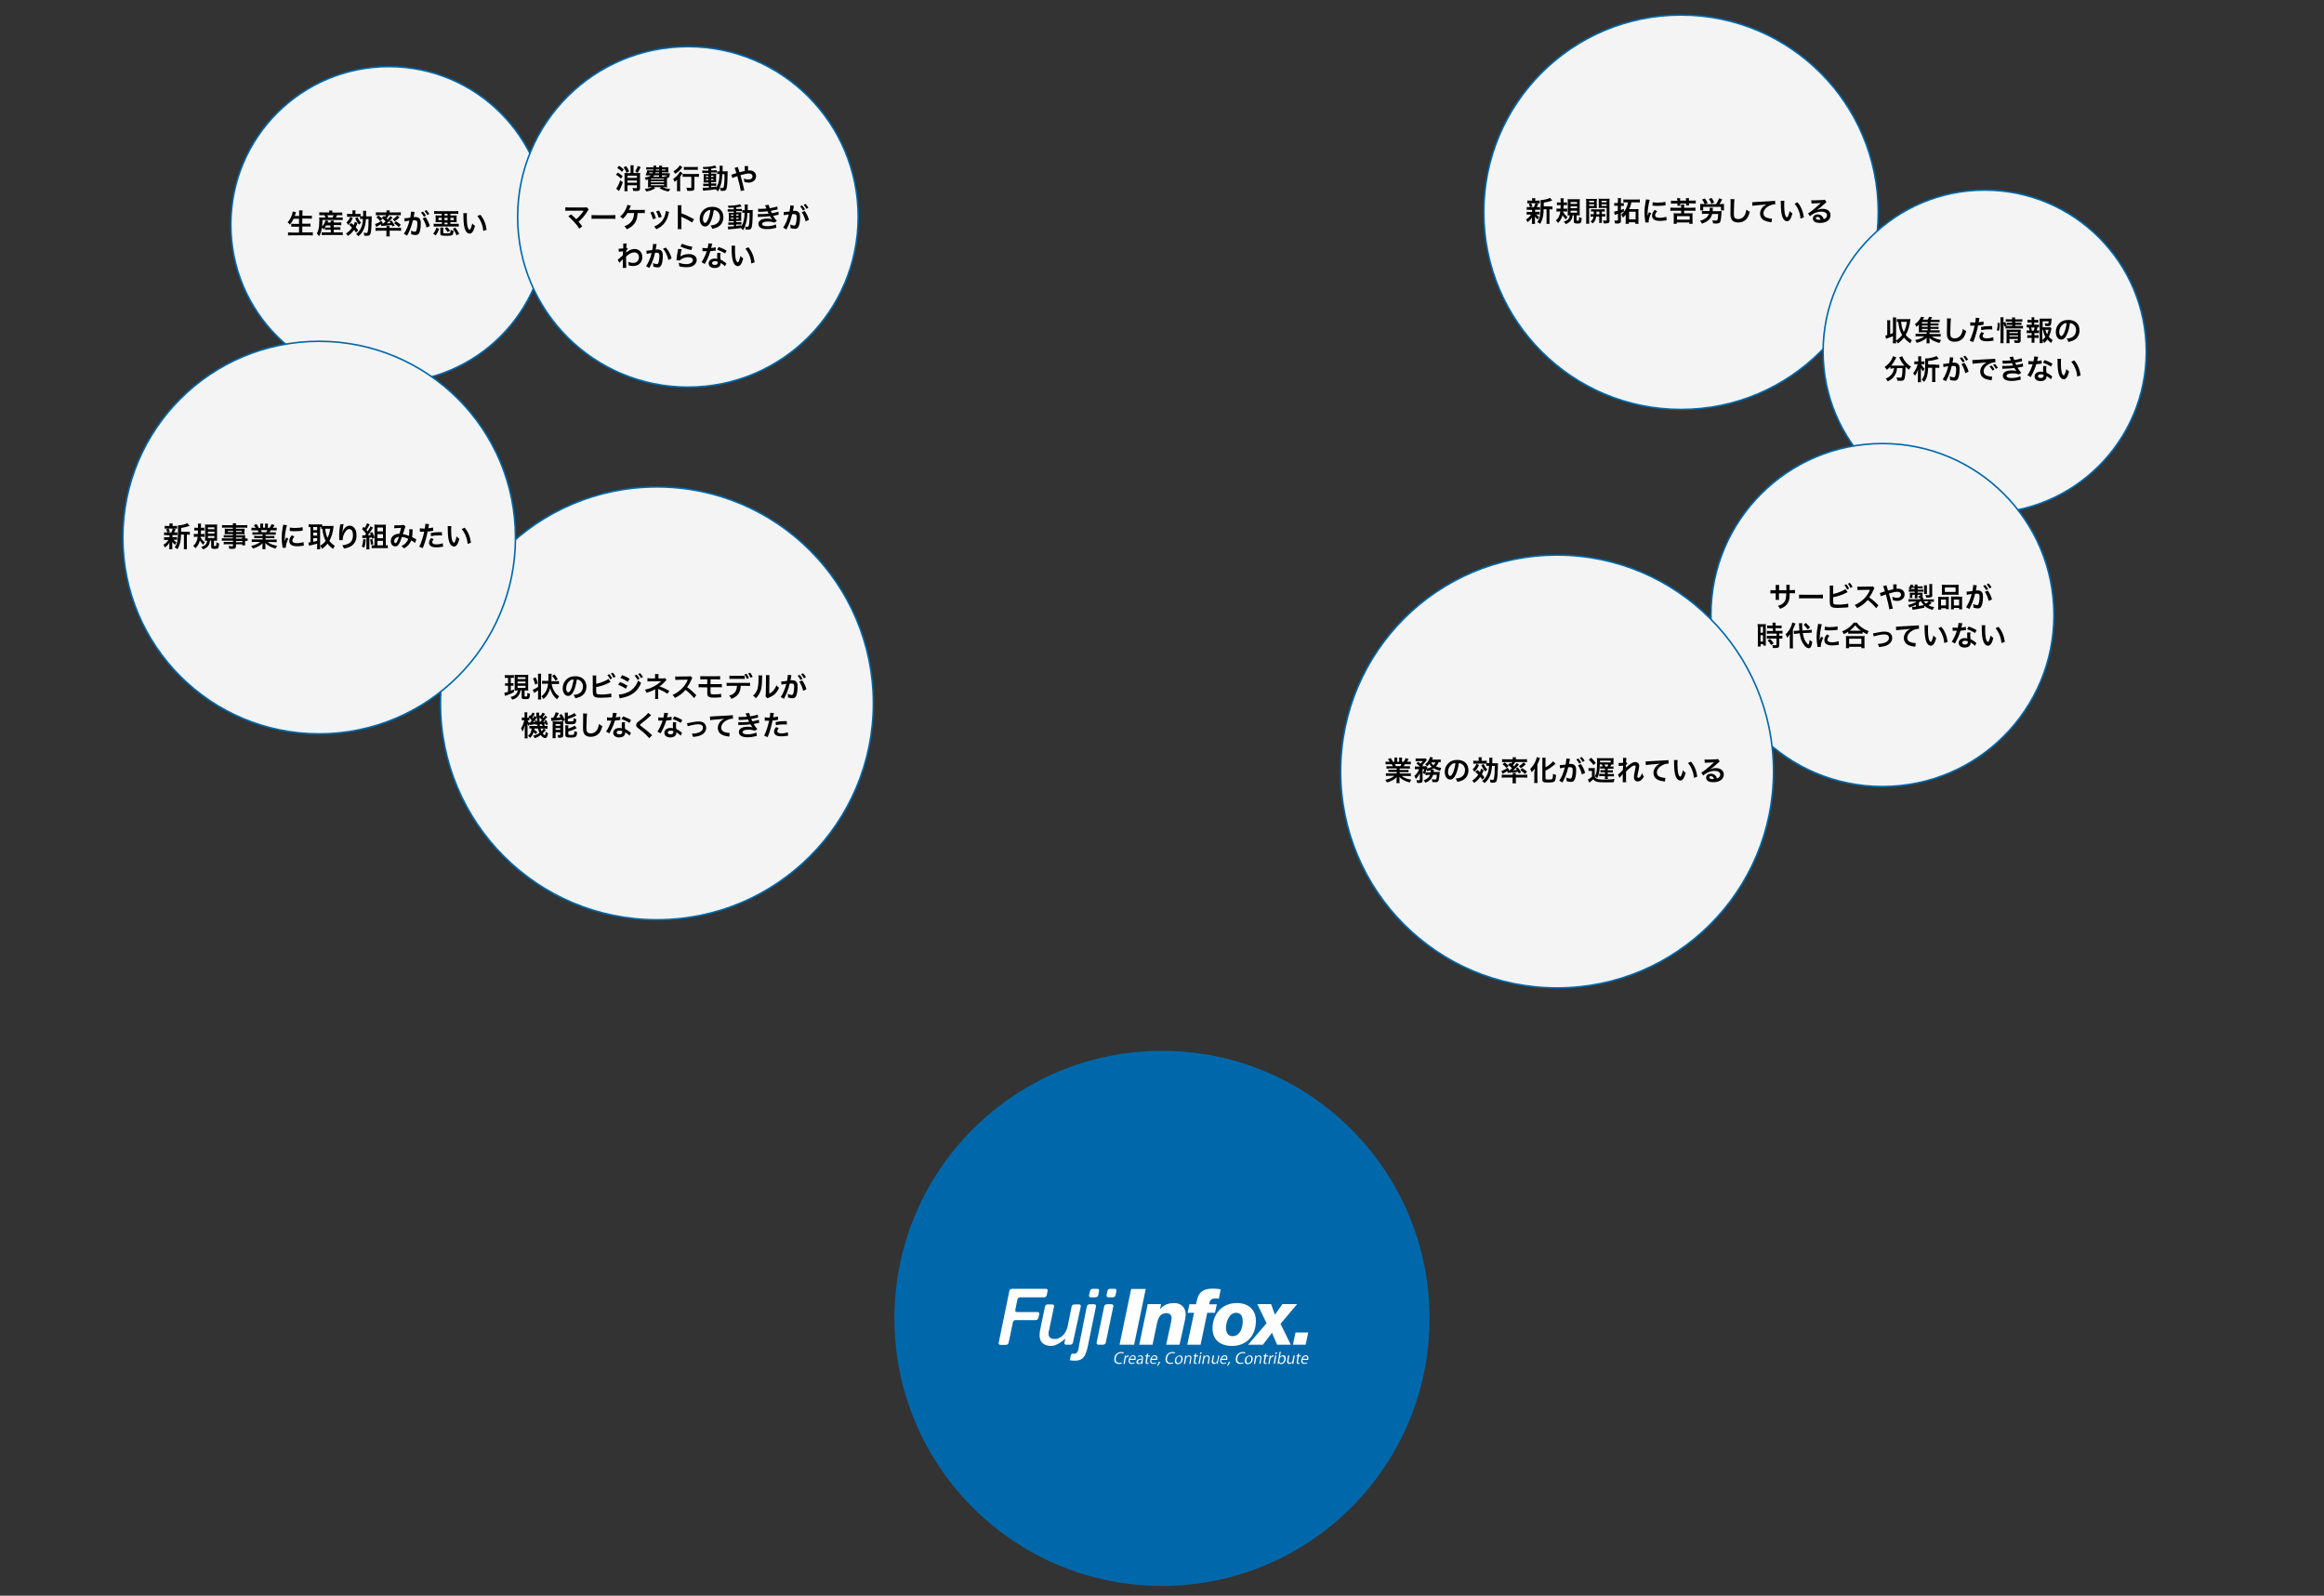 <?xml version="1.0" encoding="utf-8"?>
<!-- Generator: Adobe Illustrator 26.5.0, SVG Export Plug-In . SVG Version: 6.00 Build 0)  -->
<svg version="1.1" id="レイヤー_1" xmlns="http://www.w3.org/2000/svg" xmlns:xlink="http://www.w3.org/1999/xlink" x="0px"
	 y="0px" width="1500px" height="1030px" viewBox="0 0 1500 1030" style="enable-background:new 0 0 1500 1030;"
	 xml:space="preserve">
<rect x="0" y="0" width="1500" height="1030" fill="#333333" stroke="none"/>
<style type="text/css">
	.st0{fill:#0068AA;}
	.st1{fill:#F4F4F4;stroke:#0068AA;}
	.st2{fill:#FFFFFF;}
</style>
<circle class="st0" cx="750" cy="851" r="172.7"/>
<circle class="st1" cx="1085" cy="137" r="127.3"/>
<circle class="st1" cx="1281" cy="227" r="104.3"/>
<circle class="st1" cx="1215" cy="397" r="110.7"/>
<circle class="st1" cx="1005" cy="498" r="139.7"/>
<circle class="st1" cx="424" cy="454" r="139.7"/>
<circle class="st1" cx="251" cy="145" r="102"/>
<circle class="st1" cx="206" cy="347" r="126.7"/>
<circle class="st1" cx="444" cy="140" r="109.9"/>
<g>
	<path d="M987,135.4c-0.8,0-1.2,0-1.6,0.1v-1.9c0.5,0.1,0.8,0.1,1.7,0.1h0.4c-0.3-1-0.4-1.5-0.8-2.1l1.6-0.4h-0.8
		c-0.8,0-1.2,0-1.7,0.1v-1.9c0.5,0.1,0.9,0.1,1.7,0.1h1.4v-0.3c0-0.6,0-0.9-0.1-1.3h2.2c-0.1,0.4-0.1,0.7-0.1,1.3v0.3h1.2
		c0.8,0,1.2,0,1.7-0.1v1.9c-0.5-0.1-0.9-0.1-1.7-0.1h-0.7l1.5,0.4c-0.1,0.2-0.1,0.2-0.3,0.6c-0.1,0.2-0.1,0.2-0.3,0.7
		c-0.1,0.3-0.2,0.4-0.4,0.8h0.4c0.8,0,1.2,0,1.7-0.1v1.9c-0.5-0.1-0.9-0.1-1.7-0.1h-1.5v1.3h1.4c0.8,0,1.2,0,1.6-0.1v1.9
		c-0.5-0.1-0.9-0.1-1.6-0.1h-0.7c0.5,0.6,1,1,1.9,1.6c-0.4,0.7-0.6,1-0.9,1.7c-0.9-0.8-1.2-1.1-1.8-1.9c0,0.2,0,0.2,0,0.7
		c0,0.1,0,0.6,0,0.7v1.8c0,0.6,0,1.1,0.1,1.5h-2.1c0.1-0.4,0.1-0.8,0.1-1.4v-1.8c0-0.3,0-0.8,0.1-1.2c-0.7,1.4-1.6,2.3-3,3.3
		c-0.3-0.7-0.5-1.2-0.9-1.8c1.4-0.8,2.4-1.8,3.2-3.1H987c-0.8,0-1.2,0-1.6,0.1v-1.9c0.5,0.1,0.8,0.1,1.7,0.1h1.8v-0.9
		c0-0.3,0-0.3,0-0.4H987z M988.3,131.2c0.4,0.8,0.5,1.2,0.8,2.1l-1.6,0.4h2.5c0.5-0.9,0.7-1.5,1-2.5H988.3z M1000.4,133.3
		c0.8,0,1.2,0,1.6-0.1v2c-0.5-0.1-0.7-0.1-1.4-0.1h-0.5v7.3c0,1.1,0,1.6,0.1,2.1h-2.1c0.1-0.6,0.1-1.1,0.1-2.1v-7.3h-1.9
		c0,2.3-0.2,4.2-0.7,5.8c-0.4,1.4-0.9,2.7-1.6,3.6c-0.7-0.6-1-0.8-1.8-1.2c1.7-2.1,2.2-4.4,2.2-11.3c0-1.5,0-2.1-0.1-2.8
		c2-0.1,5.2-0.8,6.1-1.5l1.5,1.7c-0.2,0.1-0.3,0.1-0.6,0.2c-1.4,0.5-2.6,0.8-4.9,1.2v2.4H1000.4z"/>
	<path d="M1008.9,136.7c0.8,1.5,1.5,2.3,2.8,3.3c-0.1,0.1-0.2,0.3-0.2,0.3c-0.4,0.5-0.4,0.5-0.8,1.4c-1.1-1.1-1.5-1.7-2.2-2.8
		c-0.2,0.9-0.5,1.6-0.9,2.4c-0.6,1.1-1,1.7-2,2.6c-0.5-0.8-0.8-1-1.4-1.6c1.1-0.9,1.6-1.6,2.1-2.8c0.4-0.8,0.6-1.7,0.8-3h-0.8
		c-0.6,0-1.2,0-1.7,0.1v-2c0.5,0.1,1,0.1,1.6,0.1h1c0-0.8,0.1-1.3,0.1-2.3h-0.9c-0.5,0-1,0-1.5,0.1v-1.9c0.5,0.1,1,0.1,1.6,0.1h0.8
		c0-1.8,0-2.1-0.1-2.7h2.1c-0.1,0.6-0.1,0.6-0.1,2.7h0.6c0.6,0,1.1,0,1.6-0.1v1.9c-0.5-0.1-0.9-0.1-1.4-0.1h-0.8c0,1,0,1.4-0.1,2.3
		h0.8c0.6,0,1.1,0,1.6-0.1v2c-0.5-0.1-0.9-0.1-1.4-0.1H1008.9z M1015,139c-0.2,1.6-0.4,2.4-1.1,3.3c-0.7,1-1.5,1.5-3.2,2.4
		c-0.6-0.8-0.8-1.1-1.4-1.6c2.6-0.8,3.6-1.9,3.9-4.1c-0.5,0-1,0-1.4,0.1c0-0.5,0.1-1,0.1-1.8v-7c0-0.8,0-1.4-0.1-1.8
		c0.4,0.1,0.9,0.1,1.7,0.1h4.5c1,0,1.3,0,1.7-0.1c-0.1,0.5-0.1,1-0.1,1.8v7c0,0.7,0,1.2,0.1,1.7c-0.2,0-0.3,0-0.5,0
		c-0.1,0-0.3,0-0.4,0c-0.4,0-0.7,0-0.8,0h-0.4v3.1c0,0.3,0.1,0.4,0.7,0.4c0.8,0,0.8-0.1,0.9-2.5c0.6,0.4,1,0.6,1.7,0.8
		c-0.2,3.2-0.5,3.5-2.8,3.5c-1.7,0-2.3-0.3-2.3-1.3v-4H1015z M1013.7,131.6h4.2v-1.2h-4.2V131.6z M1013.7,134.4h4.2v-1.2h-4.2V134.4
		z M1013.7,137.3h4.2V136h-4.2V137.3z"/>
	<path d="M1025.7,142.2c0,1.1,0,1.7,0.1,2.2h-2.1c0.1-0.5,0.1-1.1,0.1-2.2v-11.9c0-0.9,0-1.4-0.1-2c0.5,0.1,1,0.1,1.9,0.1h3.3
		c0.9,0,1.3,0,1.8-0.1c0,0.5-0.1,1-0.1,1.7v2.8c0,0.8,0,1.2,0.1,1.6c-0.5,0-1-0.1-1.7-0.1h-3.3V142.2z M1025.7,130.6h3.2v-1h-3.2
		V130.6z M1025.7,132.9h3.2v-1h-3.2V132.9z M1028.7,138.2c0-0.6,0-0.8,0-1.7c-0.8,0-1.3,0-1.8,0.1V135c0.5,0.1,1,0.1,1.8,0.1h5.2
		c0.9,0,1.4,0,1.9-0.1v1.6c-0.5-0.1-1-0.1-1.9-0.1v1.7h0.3c0.9,0,1.4,0,1.9-0.1v1.7c-0.5-0.1-1-0.1-1.9-0.1h-0.3v2.7
		c0,0.8,0,1.1,0.1,1.5h-1.9c0.1-0.4,0.1-0.8,0.1-1.5v-2.6h-2c-0.2,1.9-0.8,3.1-2.2,4.4c-0.5-0.5-0.8-0.8-1.4-1.2
		c1.2-0.9,1.7-1.7,1.9-3.2c-0.9,0-1.4,0-1.9,0.1v-1.7c0.5,0.1,1,0.1,1.9,0.1H1028.7z M1030.4,136.6c0,0.8,0,0.8,0,1.7h1.9v-1.7
		H1030.4z M1038.9,142.2c0,1.6-0.5,2-2.6,2c-0.3,0-0.6,0-1.2,0c-0.1-0.8-0.2-1.2-0.5-1.9c0.6,0.1,1.2,0.1,1.7,0.1
		c0.6,0,0.7-0.1,0.7-0.5v-7.7h-3.5c-0.6,0-1.2,0-1.6,0.1c0-0.5,0-0.8,0-1.6v-2.8c0-0.7,0-1.2-0.1-1.7c0.5,0.1,0.9,0.1,1.8,0.1h3.4
		c0.9,0,1.4,0,1.9-0.1c-0.1,0.7-0.1,1.1-0.1,2V142.2z M1033.7,130.6h3.3v-1h-3.3V130.6z M1033.7,132.9h3.3v-1h-3.3V132.9z"/>
	<path d="M1044.3,129.8c0-0.8,0-1.5-0.1-1.9h2.1c-0.1,0.6-0.1,1-0.1,1.9v1.4h0.8c0.4,0,0.7,0,1.1-0.1v1.9c-0.4-0.1-0.7-0.1-1.1-0.1
		h-0.8v2.6c0.7-0.3,1-0.4,1.9-0.7v1.8c-0.4,0.2-1,0.4-1.9,0.8v5.2c0,1.3-0.6,1.7-2.5,1.7c-0.3,0-0.6,0-1.3-0.1
		c-0.1-0.8-0.2-1.2-0.4-1.9c0.6,0.1,1.2,0.1,1.7,0.1c0.5,0,0.6-0.1,0.6-0.5v-3.9c-0.5,0.2-0.8,0.3-1.1,0.4c-0.5,0.2-0.8,0.3-1,0.3
		l-0.4-2.1c0.5-0.1,1.2-0.2,2.4-0.6v-3.2h-0.9c-0.5,0-0.9,0-1.4,0.1v-1.9c0.5,0.1,0.9,0.1,1.4,0.1h0.9V129.8z M1050,130.6
		c-0.8,0-1.8,0-2.2,0.1v-2c0.5,0.1,1.2,0.1,2.2,0.1h6.2c1,0,1.6,0,2.2-0.1v2c-0.6-0.1-1.2-0.1-2.2-0.1h-3.2c-0.4,1.9-0.8,3-1.5,4.4
		h4.6c0.8,0,1.2,0,1.5-0.1c-0.1,0.5-0.1,0.9-0.1,1.8v5.5c0,1,0,1.7,0.1,2.3h-2.1v-1h-4.2v1h-2.1c0.1-0.5,0.1-1.2,0.1-2.2v-3.8
		c-0.6,0.8-0.9,1.2-1.8,2c-0.3-0.8-0.5-1.3-1.1-2c1.4-1.1,2.3-2.3,3.2-4.1c0.6-1.2,0.9-2.3,1.2-3.8H1050z M1051.5,141.6h4.2v-4.9
		h-4.2V141.6z"/>
	<path d="M1062,143.6c0-0.3,0-0.4-0.1-0.8c-0.3-2.2-0.5-3.6-0.5-5.4c0-2.3,0.2-4.4,0.7-7c0.2-1,0.2-1.2,0.3-1.7l2.4,0.3
		c-0.4,1.1-0.8,3.1-1.1,5.4c-0.2,1.4-0.3,2.4-0.3,4c0,0.4,0,0.5,0,1c0.2-0.6,0.2-0.8,0.9-2.4l1.4,0.6c-1,2.1-1.6,4.2-1.6,5.5
		c0,0.1,0,0.3,0,0.5L1062,143.6z M1069.6,136.4c-0.9,1-1.3,1.8-1.3,2.6c0,1,1,1.6,2.9,1.6c1.6,0,3.2-0.3,4.3-0.7l0.2,2.3
		c-0.3,0-0.3,0-0.7,0.1c-1.4,0.2-2.5,0.3-3.7,0.3c-2.2,0-3.7-0.5-4.5-1.6c-0.3-0.5-0.5-1.1-0.5-1.8c0-1.2,0.5-2.4,1.7-3.7
		L1069.6,136.4z M1066.7,130.5c0.8,0.2,1.8,0.3,3.3,0.3c2,0,3.7-0.2,4.9-0.5l0.1,2.2c-0.1,0-0.4,0.1-1.3,0.2
		c-1.2,0.1-2.5,0.2-3.9,0.2c-1.3,0-1.3,0-3.2-0.2L1066.7,130.5z"/>
	<path d="M1082.5,129c0-0.4,0-0.7-0.1-1.1h2.1c-0.1,0.3-0.1,0.7-0.1,1.1v0.5h3.8V129c0-0.4,0-0.8-0.1-1.1h2.1
		c-0.1,0.4-0.1,0.7-0.1,1.1v0.5h2.3c0.9,0,1.5,0,2.1-0.1v2c-0.6-0.1-1.2-0.1-2.1-0.1h-2.3v0.4c0,0.4,0,0.6,0.1,1h-2
		c0-0.3,0.1-0.6,0.1-0.9v-0.4h-3.8v0.4c0,0.3,0,0.7,0.1,1h-2c0-0.2,0.1-0.7,0.1-1v-0.4h-2.1c-0.9,0-1.5,0-2.1,0.1v-2
		c0.6,0.1,1.2,0.1,2.1,0.1h2.1V129z M1091,137.7c0.7,0,1.1,0,1.5-0.1c-0.1,0.5-0.1,0.9-0.1,1.7v3.3c0,0.8,0,1.3,0.1,1.9h-2.1v-0.9
		h-8.2v0.9h-2c0.1-0.5,0.1-1.2,0.1-1.9v-3.3c0-0.7,0-1.1-0.1-1.7c0.4,0.1,0.8,0.1,1.5,0.1h3.4V136h-4.8c-0.9,0-1.7,0-2.2,0.1V134
		c0.6,0.1,1.2,0.1,2.2,0.1h4.8v-0.8c0-0.6,0-0.9-0.1-1.3h2.1c-0.1,0.4-0.1,0.7-0.1,1.3v0.8h5.1c1,0,1.6,0,2.2-0.1v2.1
		c-0.6-0.1-1.3-0.1-2.2-0.1h-5.1v1.7H1091z M1082.4,141.8h8.2v-2.3h-8.2V141.8z"/>
	<path d="M1100.3,131.8c-0.7-1.5-0.9-2-1.7-3l1.8-0.7c0.9,1.1,1.2,1.7,1.8,3l-1.7,0.7h7.1c1-1.5,1.5-2.6,2-3.8l2,0.7
		c-0.2,0.3-0.2,0.3-0.8,1.4c-0.3,0.6-0.7,1.2-1,1.6h1.2c0.8,0,1.3,0,1.8-0.1c-0.1,0.4-0.1,0.8-0.1,1.5v1.3c0,0.6,0,0.8,0.1,1.4h-2
		v-2.3h-11.5v2.3h-2c0.1-0.5,0.1-0.9,0.1-1.4v-1.3c0-0.6,0-1-0.1-1.5c0.6,0.1,1,0.1,1.8,0.1H1100.3z M1109.4,136.3
		c0.6,0,1.4,0,1.8-0.1c-0.1,0.3-0.1,0.4-0.1,1.1c-0.1,2.8-0.3,4.2-0.6,5.4c-0.3,1.2-1.1,1.6-3,1.6c-0.3,0-0.6,0-1.8-0.1
		c-0.1-0.8-0.2-1.4-0.5-2c0.7,0.1,1.5,0.2,2.1,0.2c1,0,1.1-0.1,1.3-0.8c0.2-0.8,0.3-1.8,0.4-3.5h-3.9c-0.5,1.8-1.2,3.1-2.5,4.1
		c-1.1,0.9-2.2,1.5-4.1,2.2c-0.4-0.8-0.7-1.3-1.2-1.9c1.7-0.5,2.8-1,3.9-1.9c0.9-0.7,1.4-1.5,1.8-2.6h-2.4c-0.8,0-1.6,0-2.1,0.1v-2
		c0.4,0.1,1.2,0.1,2.1,0.1h2.8c0.1-0.6,0.1-0.9,0.1-1.5c0-0.2,0-0.4-0.1-0.6h2.2c-0.1,0.2-0.1,0.5-0.1,1.1c0,0.5,0,0.7-0.1,1.1
		H1109.4z M1104.6,131.5c-0.5-1.3-0.8-1.9-1.6-3.1l1.8-0.6c0.6,1,1.1,1.8,1.6,2.9L1104.6,131.5z"/>
	<path d="M1119.5,128.6c-0.1,0.5-0.1,1-0.2,2.4c-0.1,1.7-0.2,5.3-0.2,6.6c0,1.7,0.1,2.4,0.5,2.9c0.4,0.6,1.3,0.9,2.4,0.9
		c1.9,0,3.5-1.1,4.4-3.1c0.4-0.9,0.6-1.8,0.8-3c1,0.8,1.3,1,2.2,1.4c-0.7,2.4-1.3,3.6-2.1,4.6c-1.3,1.5-3.1,2.3-5.4,2.3
		c-1.2,0-2.4-0.3-3.2-0.8c-1.2-0.8-1.8-2.2-1.8-4.6c0-0.9,0-2.7,0.1-7.3c0-0.5,0-0.9,0-1.2c0-0.5,0-0.8-0.1-1.2L1119.5,128.6z"/>
	<path d="M1130.9,130.5c0.4,0,0.6,0,0.7,0c0.3,0,0.3,0,3-0.2c1-0.1,4-0.2,9-0.5c1.5-0.1,1.7-0.1,2.1-0.2l0.1,2.3c-0.2,0-0.2,0-0.4,0
		c-1.1,0-2.4,0.4-3.6,1c-2.3,1.2-3.6,3-3.6,4.8c0,1.4,0.9,2.5,2.4,2.9c0.9,0.3,2,0.5,2.7,0.5c0,0,0.2,0,0.4,0l-0.3,2.4
		c-0.2-0.1-0.3-0.1-0.6-0.1c-2-0.3-3.1-0.6-4.2-1.2c-1.7-0.9-2.6-2.5-2.6-4.3c0-1.5,0.6-3,1.7-4.2c0.7-0.7,1.3-1.2,2.5-1.8
		c-1.5,0.2-2.2,0.3-6.1,0.6c-1.2,0.1-2.3,0.2-3,0.4L1130.9,130.5z"/>
	<path d="M1151.7,129.8c-0.1,0.7-0.1,1.5-0.1,2.7c0,1.6,0.1,3.7,0.3,4.8c0.3,1.9,0.9,3,1.5,3c0.3,0,0.5-0.3,0.7-0.8
		c0.4-1,0.8-2.1,1-3.3c0.6,0.7,0.9,1,1.8,1.6c-0.9,3.5-2,5-3.5,5c-1.2,0-2.2-0.9-2.9-2.6c-0.7-1.8-1.1-4.4-1.1-9.4
		c0-0.6,0-0.8-0.1-1.2H1151.7z M1160.2,130.6c2.3,2.7,3.5,5.7,4.1,9.7l-2.2,0.8c-0.1-1.7-0.5-3.6-1.2-5.2c-0.6-1.6-1.5-3.1-2.6-4.4
		L1160.2,130.6z"/>
	<path d="M1172.6,135.6c1.6-0.6,2.4-0.8,3.8-0.8c3.1,0,5.1,1.6,5.1,4.1c0,1.7-0.8,3.1-2.4,4c-1.2,0.7-2.7,1-4.4,1
		c-1.5,0-2.8-0.3-3.5-0.8c-0.7-0.5-1.1-1.3-1.1-2.1c0-1.5,1.3-2.6,3.1-2.6c1.3,0,2.4,0.5,3.1,1.5c0.4,0.5,0.6,0.8,0.8,1.6
		c1.5-0.6,2.1-1.3,2.1-2.6c0-1.4-1.4-2.3-3.6-2.3c-2.6,0-5.3,1.1-7.4,3l-1.2-1.9c0.6-0.3,1.3-0.8,2.5-1.7c1.7-1.3,4-3.3,5.4-4.7
		c0,0,0.2-0.2,0.3-0.3l0,0c-0.7,0.1-1.8,0.2-5.1,0.3c-0.4,0-0.5,0-0.9,0.1l-0.1-2.2c0.6,0.1,1.1,0.1,2.1,0.1c1.5,0,3.7-0.1,5.5-0.2
		c0.6-0.1,0.8-0.1,1.1-0.2l1.1,1.6c-0.3,0.2-0.4,0.3-0.9,0.7c-0.9,0.8-2.2,2-2.8,2.5c-0.3,0.3-1.6,1.2-2,1.5
		C1172.8,135.4,1172.8,135.4,1172.6,135.6L1172.6,135.6z M1173.1,140c-0.6,0-1.1,0.3-1.1,0.8c0,0.7,0.8,1.1,2.1,1.1
		c0.3,0,0.4,0,0.9-0.1C1174.8,140.7,1174.1,140,1173.1,140z"/>
</g>
<g>
	<path d="M1220,215.7c0.7-0.3,1-0.3,1.8-0.7v-8c0-0.9,0-1.4-0.1-2.1h2.2c-0.1,0.6-0.1,1.1-0.1,2.1v12.4c0,0.2,0,0.2,0,0.4
		c0.9-0.5,1.2-0.8,1.9-1.4c0.8-0.7,1.4-1.4,2-2.2c-1.4-2.3-2-4.5-2.5-8.4c-0.4,0-0.6,0-0.9,0.1v-2c0.6,0.1,1.1,0.1,1.9,0.1h5.5
		c0.5,0,0.9,0,1.4-0.1c0,0.2,0,0.2-0.1,0.6c-0.5,3.9-1.4,7-3,9.7c1.3,1.5,2.3,2.3,4,3.4c-0.5,0.7-0.7,1.1-1,2
		c-1.6-1.1-3.1-2.4-4.1-3.7c-1.2,1.6-2.4,2.7-4,3.8c-0.2-0.6-0.5-1-1.1-1.7c0,0.7,0,1,0.1,1.6h-2.2c0.1-0.7,0.1-1.2,0.1-2.1v-2.5
		c-1,0.4-2.3,0.9-3.7,1.4c-0.4,0.1-0.5,0.2-0.8,0.3l-0.4-2.1c0.5-0.1,0.7-0.1,1.2-0.3v-7.5c0-0.9,0-1.4-0.1-2.1h2.1
		c-0.1,0.6-0.1,1.1-0.1,2.1V215.7z M1227,207.7c0.2,1.6,0.3,2.1,0.5,3.1c0.3,1.4,0.7,2.4,1.3,3.5c1.1-2.1,1.6-3.9,2-6.6H1227z"/>
	<path d="M1246,213.2h4.2c0.8,0,1.3,0,1.7-0.1v1.6c-0.5-0.1-0.9-0.1-1.7-0.1h-4.8v1h5.1c1.1,0,1.6,0,2.1-0.1v1.8
		c-0.6-0.1-1.1-0.1-2.1-0.1h-3.6c1.4,1,3.7,1.9,6,2.3c-0.4,0.5-0.5,0.7-0.7,1.1c0,0-0.1,0.2-0.2,0.5c0,0.1-0.1,0.2-0.2,0.3
		c-1.4-0.4-2.5-0.8-3.6-1.3c-1.3-0.6-2-1.2-2.9-2c0,0.5,0.1,1,0.1,1.2v1c0,0.7,0,0.9,0.1,1.3h-2.1c0.1-0.4,0.1-0.7,0.1-1.3v-1.1
		c0-0.4,0-0.8,0.1-1.2c-0.9,0.9-1.8,1.5-3.3,2.2c-1,0.5-1.9,0.8-3.2,1.1c-0.3-0.7-0.6-1.2-1-1.8c1.5-0.3,2.6-0.6,3.9-1.2
		c0.9-0.4,1.4-0.7,1.9-1.2h-3.5c-0.9,0-1.4,0-2,0.1v-1.8c0.5,0.1,0.9,0.1,2,0.1h5.1v-1h-3.6c-0.7,0-1.1,0-1.5,0.1
		c0.1-0.4,0.1-0.9,0.1-1.4V211c0-0.6,0-1.1,0.1-1.6c-0.5,0.6-0.9,1-1.7,1.6c-0.3-0.8-0.5-1.2-0.9-1.8c1.4-1,2.4-2,3.3-3.5
		c0.3-0.4,0.4-0.8,0.6-1.2l2.1,0.3c-0.7,1.1-0.7,1.1-1,1.5h3.2c0.5-0.7,0.7-1.2,0.9-1.8l2,0.3c-0.5,0.8-0.6,1.1-0.9,1.6h3.9
		c0.8,0,1.3,0,1.8-0.1v1.7c-0.5-0.1-0.8-0.1-1.5-0.1h-4.4v0.9h3.5c0.9,0,1.2,0,1.7-0.1v1.5c-0.5-0.1-0.7-0.1-1.7-0.1h-3.5v0.9h3.5
		c0.9,0,1.2,0,1.7-0.1v1.5c-0.5-0.1-0.8-0.1-1.7-0.1h-3.5V213.2z M1244.2,207.9h-3.7v0.9h3.7V207.9z M1244.2,210.1h-3.7v0.9h3.7
		V210.1z M1240.5,212.3v0.9h3.7v-0.9H1240.5z"/>
	<path d="M1259.2,205.6c-0.1,0.5-0.1,1-0.2,2.4c-0.1,1.7-0.2,5.3-0.2,6.6c0,1.7,0.1,2.4,0.5,2.9c0.4,0.6,1.3,0.9,2.4,0.9
		c1.9,0,3.5-1.1,4.4-3.1c0.4-0.9,0.6-1.8,0.8-3c1,0.8,1.3,1,2.2,1.4c-0.7,2.4-1.3,3.6-2.1,4.6c-1.4,1.5-3.1,2.3-5.4,2.3
		c-1.2,0-2.4-0.3-3.2-0.8c-1.2-0.8-1.8-2.2-1.8-4.6c0-0.9,0-2.7,0.1-7.3c0-0.5,0-0.9,0-1.2c0-0.5,0-0.8-0.1-1.2L1259.2,205.6z"/>
	<path d="M1271.7,208c0.6,0.1,1.4,0.2,2.4,0.2c0.2,0,0.4,0,0.8,0c0.2-0.9,0.3-2.3,0.3-2.8c0-0.1,0-0.2,0-0.3l2.4,0.2
		c-0.1,0.4-0.1,0.4-0.3,1.7c-0.1,0.5-0.1,0.6-0.2,1c1.3-0.1,2.2-0.3,3.1-0.5l0.1,2.1c-0.1,0-0.1,0-0.6,0.1c-0.9,0.2-2.4,0.4-3,0.4
		c-0.2,1.1-0.6,3-1.1,4.7c-0.5,1.9-0.8,2.8-2,6l-2.3-0.9c1.2-2.3,2.6-6.5,3.2-9.7c-0.1,0-0.2,0-0.2,0h-1c-0.1,0-0.3,0-0.6,0
		c-0.3,0-0.6,0-0.7,0c-0.1,0-0.2,0-0.3,0L1271.7,208z M1280.6,215c-0.7,0.9-0.9,1.4-0.9,2c0,0.9,0.9,1.4,2.7,1.4
		c1.3,0,3-0.3,4.1-0.7l0.2,2.2c-0.3,0-0.5,0.1-0.9,0.1c-1.5,0.2-2.3,0.3-3.3,0.3c-1.6,0-2.8-0.2-3.6-0.7c-0.8-0.5-1.3-1.3-1.3-2.2
		c0-1,0.3-1.8,1.3-3.1L1280.6,215z M1285.9,212.7c-0.9-0.1-1.4-0.1-2.3-0.1c-1.8,0-3,0.1-4.8,0.5l-0.2-2c2.6-0.5,3.4-0.6,5.4-0.6
		c0.5,0,0.6,0,1.8,0L1285.9,212.7z"/>
	<path d="M1288.8,213.1c0.5-1.6,0.6-2.7,0.6-4.8l1.4,0.3c0,2-0.2,3.5-0.6,5L1288.8,213.1z M1293.1,219.3c0,0.9,0,1.6,0.1,2.2h-2.1
		c0.1-0.6,0.1-1.4,0.1-2.3v-12.5c0-0.8,0-1.3-0.1-1.9h2.1c-0.1,0.6-0.1,1.1-0.1,1.9v1.5l1.1-0.4c0.5,0.9,0.5,1,0.9,2.3l-0.5,0.2
		c0.5,0,0.8,0.1,1.5,0.1h2.7v-0.7h-2.1c-0.7,0-1,0-1.5,0.1v-1.6c0.5,0.1,0.8,0.1,1.5,0.1h2v-0.7h-2.3c-1,0-1.3,0-1.8,0.1V206
		c0.5,0.1,0.9,0.1,1.9,0.1h2.2c0-0.5,0-0.8-0.1-1.2h2.1c-0.1,0.4-0.1,0.7-0.1,1.2h2.8c1,0,1.4,0,1.9-0.1v1.7c-0.5-0.1-1-0.1-1.8-0.1
		h-2.8v0.7h2.5c0.8,0,1.1,0,1.5-0.1v1.6c-0.4-0.1-0.8-0.1-1.5-0.1h-2.5v0.7h3.2c0.9,0,1.3,0,1.8-0.1v1.8c-0.5-0.1-1-0.1-1.8-0.1
		h-7.7c-0.9,0-1.3,0-1.8,0.1v-1.6l-0.6,0.3c-0.2-0.8-0.4-1.3-0.6-2V219.3z M1297,219.4c0,0.9,0,1.5,0.1,2.1h-2.1
		c0.1-0.6,0.1-1,0.1-2.1v-5.2c0-0.7,0-1-0.1-1.5c0.4,0,0.8,0.1,1.4,0.1h6.3c0.8,0,1.2,0,1.6-0.1c-0.1,0.4-0.1,1-0.1,1.9v5.1
		c0,1.4-0.5,1.7-2.3,1.7c-0.4,0-0.7,0-1.6-0.1c-0.1-0.8-0.2-1.1-0.4-1.7c0.7,0.1,1.3,0.2,1.8,0.2c0.6,0,0.7-0.1,0.7-0.4v-0.6h-5.5
		V219.4z M1302.5,215v-0.7h-5.5v0.7H1302.5z M1302.5,217.2v-0.7h-5.5v0.7H1302.5z"/>
	<path d="M1314.5,209.6c0.8,0,1.1,0,1.6-0.1v1.9c-0.3-0.1-0.6-0.1-1-0.1c-0.2,0.9-0.3,1.2-0.6,2h0.2c0.6,0,1,0,1.4-0.1v1.9
		c-0.5-0.1-0.9-0.1-1.6-0.1h-1.4v1.4h1.2c0.7,0,1,0,1.5-0.1v1.9c-0.5-0.1-0.8-0.1-1.5-0.1h-1.2v1.3c0,0.6,0,1.3,0.1,1.8h-2
		c0.1-0.6,0.1-1.1,0.1-1.8v-1.3h-1.3c-0.7,0-1,0-1.5,0.1v-1.9c0.4,0.1,0.8,0.1,1.5,0.1h1.3v-1.4h-1.6c-0.7,0-1.1,0-1.6,0.1v-1.9
		c0.5,0.1,0.7,0.1,1.6,0.1h0.2c-0.1-0.7-0.2-1.2-0.5-2c-0.6,0-0.9,0-1.3,0.1v-1.9c0.5,0.1,0.8,0.1,1.6,0.1h1.6v-1.4h-1.2
		c-0.6,0-1,0-1.5,0.1v-1.9c0.4,0.1,0.8,0.1,1.5,0.1h1.2v-0.3c0-0.5,0-1.1-0.1-1.4h1.9c-0.1,0.4-0.1,0.8-0.1,1.4v0.3h1.1
		c0.7,0,1.1,0,1.5-0.1v1.9c-0.5-0.1-0.9-0.1-1.5-0.1h-1.1v1.4H1314.5z M1312.7,213.4c0.2-0.6,0.4-1.2,0.5-2h-2.2
		c0.3,0.9,0.3,1.2,0.4,2H1312.7z M1324.1,212.1c-0.1,0.2-0.1,0.3-0.2,0.8c-0.4,1.7-0.9,3.3-1.5,4.5c0.7,0.9,1.3,1.4,2.5,2.1
		c-0.6,0.9-0.7,1.2-1,1.9c-1-0.8-1.7-1.4-2.4-2.3c-0.6,0.9-1.2,1.5-2.1,2.3c-0.3-0.6-0.6-1-1-1.6c0,0.7,0.1,1.1,0.1,1.7h-2.1
		c0.1-0.8,0.1-1.2,0.1-2.1v-12c0-0.6,0-1.4-0.1-1.8c0.5,0.1,1,0.1,1.7,0.1h4.4c0.8,0,1.4,0,1.7-0.1c-0.1,0.5-0.1,0.7-0.1,1.2
		c-0.2,3.3-0.5,3.7-2.4,3.7c-0.5,0-0.8,0-1.6-0.1c-0.1-0.8-0.2-1.1-0.4-1.7c0.7,0.1,1.5,0.2,1.9,0.2c0.6,0,0.6-0.2,0.7-1.5h-3.9v3.9
		h3.4c0.9,0,1.3,0,1.7-0.1L1324.1,212.1z M1318.2,219.5c0.8-0.6,1.4-1.3,2-2.1c-0.8-1.3-1.1-2.2-1.7-4.6h-0.3V219.5z M1320.2,212.9
		c0.3,1.2,0.6,2,1.1,2.9c0.4-0.8,0.6-1.6,0.9-2.9H1320.2z"/>
	<path d="M1334.1,215.8c-1,2.3-2.2,3.4-3.7,3.4c-2.1,0-3.5-2.1-3.5-5c0-2,0.7-3.8,2-5.2c1.5-1.7,3.6-2.5,6.2-2.5
		c4.3,0,7.1,2.6,7.1,6.7c0,3.1-1.6,5.6-4.4,6.7c-0.9,0.4-1.6,0.5-2.8,0.8c-0.3-1-0.5-1.4-1.1-2.1c1.7-0.2,2.7-0.5,3.6-1
		c1.6-0.9,2.5-2.6,2.5-4.5c0-1.7-0.8-3.1-2.2-4c-0.6-0.3-1-0.5-1.8-0.5C1335.7,211.3,1335,213.8,1334.1,215.8z M1331.5,209.4
		c-1.5,1.1-2.4,2.9-2.4,4.9c0,1.5,0.6,2.6,1.4,2.6c0.6,0,1.2-0.8,1.9-2.3c0.7-1.6,1.3-4.1,1.5-6.1
		C1332.9,208.6,1332.2,208.8,1331.5,209.4z"/>
	<path d="M1221.6,237.9c-0.6,0-1.1,0-1.5,0.1v-1.3c-0.9,0.9-1.3,1.3-2.3,2c-0.3-0.6-0.7-1.2-1.4-1.8c2.2-1.5,3.6-3,4.7-5.2
		c0.4-0.8,0.6-1.3,0.7-1.8l2.2,0.8c-0.2,0.3-0.3,0.4-0.5,0.9c-0.7,1.4-1.7,3-2.9,4.4c0.5,0,0.6,0,0.9,0h6.6c0.4,0,0.7,0,1.1,0
		c-1.3-1.4-2.2-2.8-3-4.5c-0.1-0.2-0.3-0.5-0.4-0.8l2-0.8c0.1,0.5,0.3,0.8,0.7,1.6c1.2,2.2,2.7,3.8,5,5.2c-0.8,0.9-0.9,1.1-1.4,1.9
		c-1-0.7-1.4-1.1-2.2-1.9c0,0.3,0,0.3,0,0.6c0,3.7-0.3,6.6-0.8,7.5c-0.4,0.8-1,1-2.6,1c-0.4,0-0.6,0-1.9-0.1
		c-0.1-0.8-0.2-1.2-0.5-2.1c0.9,0.1,1.7,0.2,2.2,0.2c0.7,0,0.9-0.1,1-0.3c0.3-0.5,0.6-2.9,0.6-4.8v-0.4c0-0.1,0-0.2,0-0.3
		c0-0.1,0-0.2,0-0.4h-3.5c-0.1,1.9-0.5,3.2-1.4,4.6c-1,1.7-2.4,2.9-4.6,4c-0.3-0.7-0.6-1.1-1.3-1.8c1.1-0.4,1.9-0.9,2.8-1.7
		c1.3-1.1,2.1-2.5,2.4-4.1c0.1-0.3,0.1-0.5,0.1-1H1221.6z"/>
	<path d="M1240,235c0.4,1,1.2,2,2.2,3.1c-0.4,0.5-0.7,0.9-1,1.7c-0.7-1-1-1.5-1.4-2.3c0,0.4,0,1.5,0,2.7v4.5c0,0.8,0,1.4,0.1,2h-2.1
		c0.1-0.5,0.1-1.1,0.1-1.9v-3.7c0-1.1,0-1.1,0.1-2.5c-0.6,1.6-1.1,2.6-2,4c-0.4-0.8-0.7-1.1-1.2-1.6c0.8-1,1.4-1.9,2-3.3
		c0.3-0.7,0.8-2,1-2.6h-1c-0.6,0-0.8,0-1.2,0.1v-2c0.4,0.1,0.7,0.1,1.3,0.1h1.2v-1.6c0-0.7,0-1.2-0.1-1.7h2.1
		c-0.1,0.5-0.1,0.9-0.1,1.7v1.6h1c0.5,0,0.8,0,1.1-0.1v2c-0.4-0.1-0.7-0.1-1.1-0.1H1240z M1249.6,235.5c0.9,0,1.5,0,2.1-0.1v2.1
		c-0.6-0.1-1.3-0.1-2.1-0.1h-0.5v7c0,0.8,0,1.6,0.1,2.2h-2.2c0.1-0.6,0.1-1.4,0.1-2.2v-7h-2.6c-0.2,4.5-0.8,6.9-2.6,9.1
		c-0.5-0.6-0.9-0.9-1.6-1.4c1.8-2.1,2.3-4.4,2.3-10.7c0-1.7,0-2.4-0.1-3c0.2,0,0.3,0,0.4,0c2,0,5.4-0.7,7-1.6l1.4,1.8
		c-0.4,0.1-0.4,0.1-1.8,0.5c-1.5,0.5-3,0.7-5,0.9v1.7c0,0.2,0,0.2,0,0.6H1249.6z"/>
	<path d="M1260.7,231.4c-0.1,0.5-0.2,1.3-0.4,2.2c-0.1,0.3-0.1,0.3-0.1,0.5c0.5,0,0.8,0,1.1,0c1.2,0,2.1,0.3,2.7,1
		c0.6,0.7,0.8,1.5,0.8,3.2c0,3.1-0.5,5.6-1.4,6.6c-0.5,0.6-1,0.8-2,0.8c-0.8,0-1.6-0.1-2.8-0.5c0-0.3,0-0.6,0-0.8
		c0-0.5,0-0.8-0.2-1.5c1,0.4,2,0.7,2.6,0.7c0.5,0,0.8-0.3,1.1-1.2c0.3-0.9,0.5-2.6,0.5-4.1c0-1.7-0.4-2.1-1.8-2.1
		c-0.4,0-0.7,0-1.1,0.1c-0.9,3.7-1.7,5.9-3.7,9.8l-2.1-1.2c1.4-1.9,2.8-5.1,3.6-8.5c-0.3,0-0.3,0-0.8,0.1l-1.6,0.3
		c-0.3,0.1-0.5,0.1-0.7,0.2l-0.2-2.1c0.8,0,1.7-0.1,3.8-0.4c0.3-2,0.5-3,0.5-3.6c0-0.1,0-0.2,0-0.3l2.3,0.2
		c-0.1,0.1-0.1,0.4-0.1,0.6L1260.7,231.4z M1266.2,230.6c0.8,0.8,1.3,1.5,1.9,2.6l-1.3,0.7c-0.6-1.1-1.1-1.8-1.9-2.7L1266.2,230.6z
		 M1267.9,234.2c1.2,1.7,2.2,3.7,2.7,5.7l-2.1,1c-0.4-1.9-1.5-4.5-2.5-5.9L1267.9,234.2z M1269,232.8c-0.5-1-1.1-1.8-1.8-2.6
		l1.2-0.6c0.8,0.8,1.3,1.5,1.9,2.5L1269,232.8z"/>
	<path d="M1273,232.4c0.4,0,0.6,0,0.7,0c0.3,0,0.3,0,3-0.2c1.3-0.1,4.4-0.2,9.2-0.5c1.5-0.1,1.6-0.1,1.9-0.1l0.1,2.3
		c-0.2,0-0.2,0-0.4,0c-1.1,0-2.4,0.4-3.6,1c-2.3,1.2-3.6,3-3.6,4.8c0,1.4,0.9,2.5,2.4,2.9c0.9,0.3,2,0.5,2.7,0.5c0,0,0.2,0,0.4,0
		l-0.3,2.4c-0.2-0.1-0.3-0.1-0.6-0.1c-2-0.3-3.1-0.6-4.2-1.2c-1.7-0.9-2.6-2.5-2.6-4.3c0-1.5,0.6-3,1.7-4.2c0.7-0.7,1.3-1.2,2.5-1.8
		c-1.5,0.2-2.6,0.3-6.1,0.6c-1.6,0.1-2.4,0.2-3,0.4L1273,232.4z M1285.4,235.9c0.8,0.8,1.3,1.5,1.9,2.6l-1.3,0.7
		c-0.6-1.1-1.1-1.8-1.9-2.7L1285.4,235.9z M1288.2,238.1c-0.5-1-1.1-1.8-1.8-2.6l1.2-0.6c0.8,0.8,1.3,1.5,1.9,2.5L1288.2,238.1z"/>
	<path d="M1292.5,232.7c0.5,0.1,0.9,0.1,1.7,0.1c1.4,0,2.3-0.1,3.7-0.2c-0.1-0.1-0.1-0.1-0.2-0.5c-0.5-1-0.7-1.6-0.7-1.6l2.3-0.3
		c0.1,0.5,0.3,1,0.7,2.2c1.5-0.2,3.6-0.7,4.9-1.1l0.2,1.9c-0.2,0-0.2,0-0.6,0.1c-1.2,0.3-3.2,0.7-3.8,0.8c0.3,0.7,0.4,0.9,0.7,1.5
		c1.5-0.3,2.4-0.5,2.5-0.5c1-0.3,1.2-0.3,1.7-0.5l0.2,2c-0.3,0.1-0.7,0.1-1.1,0.2c-0.7,0.2-1.3,0.3-1.8,0.4
		c-0.5,0.1-0.5,0.1-0.7,0.1c0.9,1.5,1.2,1.9,2.4,3.3l-1.6,1.1c-1.3-0.5-2.4-0.7-4.1-0.7c-1.4,0-2.4,0.2-3,0.5
		c-0.5,0.3-0.8,0.7-0.8,1.1c0,0.4,0.3,0.8,0.8,1c0.6,0.3,1.5,0.4,2.6,0.4c1.9,0,4.4-0.5,5.5-1.2l0.3,2.2c-0.3,0.1-0.3,0.1-1.2,0.3
		c-1.5,0.4-3,0.6-4.6,0.6c-2.1,0-3.4-0.3-4.4-0.9c-0.9-0.5-1.4-1.5-1.4-2.5c0-1,0.5-1.9,1.5-2.5c0.9-0.6,2.4-0.9,4.2-0.9
		c1.1,0,2.1,0.1,3.1,0.4c-0.3-0.3-0.6-0.8-1.4-2c-1.9,0.3-3.1,0.4-7,0.5c-0.3,0-0.4,0-0.7,0.1l-0.1-2c0.5,0.1,0.6,0.1,1.9,0.1
		c1.9,0,3.4-0.1,5.1-0.3c-0.1-0.2-0.2-0.3-0.3-0.7c-0.2-0.4-0.2-0.5-0.4-0.8c-1.4,0.2-2.7,0.2-4.8,0.3c-0.8,0-0.8,0-1.2,0
		L1292.5,232.7z"/>
	<path d="M1315.5,230.3c-0.1,0.3-0.1,0.3-0.3,1.2c-0.1,0.4-0.2,0.8-0.4,1.6c1.2-0.1,2.2-0.3,2.9-0.5l0.1,2.1c-0.2,0-0.2,0-0.6,0.1
		c-0.6,0.1-1.7,0.2-2.9,0.3c-0.5,1.8-1.2,3.5-2,5.2c-0.4,0.9-0.6,1.2-1.3,2.5c-0.2,0.4-0.2,0.4-0.3,0.6l-2.1-1.2
		c0.6-0.8,1.1-1.6,1.7-2.9c0.7-1.4,1-2.2,1.7-4.2c-0.8,0-0.9,0-1.1,0c-0.2,0-0.3,0-0.7,0l-1,0v-2.1c0.6,0.1,1.3,0.2,2.4,0.2
		c0.2,0,0.5,0,0.9,0c0.3-1.3,0.5-2.4,0.5-3.1L1315.5,230.3z M1323.7,244.9c-0.6-0.8-1.7-1.6-2.8-2.2c0,0.2,0,0.3,0,0.4
		c0,0.7-0.3,1.4-0.8,1.9c-0.6,0.6-1.7,1-3,1c-2.4,0-3.9-1.2-3.9-3c0-1.8,1.6-3.1,3.9-3.1c0.5,0,0.9,0,1.7,0.2
		c-0.1-0.8-0.1-1.5-0.1-2.1c0-0.7,0-1.2,0.1-1.8l2.1,0.1c-0.2,0.7-0.2,1.1-0.2,1.8c0,0.7,0,1.4,0.2,2.5c1.3,0.6,1.5,0.7,2.8,1.7
		c0.3,0.2,0.3,0.3,0.6,0.5c0.1,0.1,0.1,0.1,0.3,0.3L1323.7,244.9z M1317.3,241.6c-1.2,0-1.9,0.5-1.9,1.2c0,0.7,0.6,1.2,1.8,1.2
		c1.2,0,1.8-0.5,1.8-1.5c0-0.2,0-0.6,0-0.6C1318.3,241.7,1317.9,241.6,1317.3,241.6z M1323.8,236.6c-1.6-1-3.2-1.8-5.2-2.5l1.1-1.7
		c2.1,0.8,3.5,1.4,5.1,2.4L1323.8,236.6z"/>
	<path d="M1330.3,231.8c-0.1,0.7-0.1,1.5-0.1,2.7c0,1.6,0.1,3.7,0.3,4.8c0.3,1.9,0.9,3,1.5,3c0.3,0,0.5-0.3,0.7-0.8
		c0.4-1,0.8-2.1,1-3.3c0.6,0.7,0.9,1,1.8,1.6c-0.9,3.5-2,5-3.5,5c-1.2,0-2.2-0.9-2.9-2.6c-0.7-1.8-1.1-4.4-1.1-9.4
		c0-0.6,0-0.8-0.1-1.2H1330.3z M1338.8,232.6c2.3,2.7,3.5,5.7,4.1,9.7l-2.2,0.8c-0.1-1.7-0.5-3.6-1.2-5.2c-0.6-1.6-1.5-3.1-2.6-4.4
		L1338.8,232.6z"/>
</g>
<g>
	<path d="M1153,380.9l0-0.8v-0.6c0-1.2,0-1.6-0.1-2h2.3c-0.1,0.4-0.1,0.5-0.1,1.2c0,1.1,0,1.1,0,2.2h1.2c1.3,0,1.6,0,2.3-0.1v2.2
		c-0.6-0.1-1.1-0.1-2.3-0.1h-1.2c0,2.2,0,2.3-0.1,3c-0.3,2.3-1,3.8-2.6,5.2c-1,0.8-1.9,1.3-3.5,1.9c-0.3-0.8-0.6-1.1-1.4-1.9
		c1.7-0.5,2.6-1,3.4-1.7c1.2-1.1,1.7-2.3,1.9-4.3c0-0.4,0-0.8,0.1-2.1h-4.7v2.7c0,0.8,0,1,0.1,1.5h-2.3c0.1-0.4,0.1-0.9,0.1-1.5
		v-2.7h-1.1c-1.2,0-1.7,0-2.3,0.1v-2.2c0.7,0.1,1.1,0.1,2.3,0.1h1.1v-1.8c0-0.8,0-1.1-0.1-1.6h2.4c-0.1,0.6-0.1,0.6-0.1,1.5v1.9
		H1153z"/>
	<path d="M1161.2,383.8c0.8,0.1,1.1,0.1,2.9,0.1h9.6c1.8,0,2.1,0,2.9-0.1v2.5c-0.7-0.1-0.9-0.1-2.9-0.1h-9.6c-2,0-2.2,0-2.9,0.1
		V383.8z"/>
	<path d="M1183.2,383.4c2.7-0.5,6.7-2.1,7.9-3.2l1.4,2c-0.1,0.1-0.7,0.3-1.6,0.8c-2.4,1.2-5,2-7.7,2.5v2.4c0,0.1,0,0.2,0,0.2
		c0,1,0.1,1.5,0.3,1.7c0.3,0.3,1.3,0.5,3.1,0.5c1.2,0,2.9-0.1,4.2-0.3c0.9-0.1,1.3-0.2,2.1-0.4l0.1,2.4c-0.4,0-0.5,0-2.4,0.2
		c-1.1,0.1-3.3,0.2-4.4,0.2c-2.3,0-3.5-0.2-4.2-0.8c-0.5-0.4-0.8-1-0.9-1.8c0-0.3-0.1-0.6-0.1-1.7l0-8.4c0-0.9,0-1.2-0.1-1.7h2.4
		c-0.1,0.4-0.1,0.8-0.1,1.7V383.4z M1191.7,377.2c0.7,0.8,1.2,1.5,1.8,2.7l-1.3,0.6c-0.6-1.2-1-1.9-1.8-2.8L1191.7,377.2z
		 M1194.4,379.5c-0.5-1-1-1.9-1.7-2.7l1.2-0.6c0.8,0.9,1.3,1.6,1.8,2.6L1194.4,379.5z"/>
	<path d="M1211,392.6c-1.5-1.8-3.6-3.9-5.5-5.3c-2,2.3-4.1,3.9-6.9,5.2c-0.5-0.9-0.7-1.2-1.5-2c1.4-0.5,2.2-1,3.6-2
		c2.7-1.9,4.9-4.5,6-7.3l0.2-0.5c-0.3,0-0.3,0-6,0.1c-0.9,0-1.3,0.1-2,0.1l-0.1-2.3c0.5,0.1,0.8,0.1,1.6,0.1c0.1,0,0.2,0,0.4,0
		l6.3-0.1c1,0,1.2,0,1.6-0.2l1.2,1.2c-0.2,0.3-0.4,0.5-0.6,1c-0.8,1.9-1.7,3.5-2.8,5c1.1,0.8,2.1,1.5,3.3,2.6
		c0.5,0.4,0.5,0.4,2.6,2.5L1211,392.6z"/>
	<path d="M1220.5,380.7c0.5-0.1,0.8-0.2,1.5-0.3c0-0.4,0-0.4,0-1c0-1.6,0-1.7-0.1-2.2h2.3c-0.1,0.6-0.1,0.6-0.1,2.9
		c0.4,0,0.7-0.1,1-0.1c2.5,0,4.2,1.5,4.2,3.7c0,1.2-0.5,2.4-1.5,3.1c-0.8,0.7-2,1.1-3.3,1.1c-0.9,0-1.8-0.2-2.8-0.5
		c0-0.9-0.1-1.2-0.3-2.2c1.1,0.5,2,0.7,2.9,0.7c0.8,0,1.5-0.2,2-0.6c0.5-0.3,0.7-0.9,0.7-1.5c0-1.1-0.9-1.8-2.4-1.8
		c-1.3,0-2.4,0.2-5.4,1.1c1.1,3.9,1.2,4.2,2.3,8.8c0.1,0.4,0.1,0.5,0.3,0.9l-2.4,0.5c-0.1-1.4-1.1-5.7-2.2-9.6
		c-0.2,0.1-0.3,0.1-0.9,0.3c-0.6,0.2-1.9,0.7-2.3,0.9l-0.7-2.1c0.5-0.1,0.8-0.2,1.6-0.5c0.7-0.3,0.9-0.3,1.7-0.6
		c-0.5-1.8-0.9-2.7-1.2-3.3l2.2-0.6c0.1,0.6,0.1,0.6,0.6,2.1c0.1,0.5,0.2,0.7,0.4,1.3L1220.5,380.7z"/>
	<path d="M1241.9,392.3c-2.8,0.6-4.7,0.9-6.6,1.2c-0.5,0.1-0.5,0.1-0.9,0.1l-0.3-1.8c0.1,0,0.1,0,0.2,0c0.5,0,1.2-0.1,2.3-0.2v-1.2
		c-1.3,0.7-2.4,1.2-4.2,1.7c-0.3-0.7-0.5-1-0.9-1.6c2.3-0.5,4.3-1.3,5.6-2.2h-3.4c-1,0-1.4,0-1.9,0.1v-1.7c0.5,0.1,1,0.1,2,0.1h5.6
		v-0.3c0-0.2,0-0.5,0-0.6c-0.4,0-0.5,0-1,0c0-0.4-0.1-0.8-0.3-1.2c0.4,0.1,0.7,0.1,0.9,0.1c0.2,0,0.3-0.1,0.3-0.3v-0.6h-1.7v0.9
		c0,0.6,0,1,0.1,1.4h-1.9c0.1-0.5,0.1-0.8,0.1-1.4v-0.9h-1.6v1.1c0,0.6,0,0.7,0.1,1h-1.8l0-0.2c0-0.3,0.1-0.6,0.1-0.9v-1.3
		c0-0.3,0-0.5-0.1-1c0.3,0,0.8,0,1.2,0h2.1v-0.7h-2.3c-0.7,0-1.1,0-1.6,0.1v-1.5c0.4,0.1,0.6,0.1,1.2,0.1c-0.4-0.3-0.8-0.5-1.4-0.8
		c0.7-0.7,1.1-1.5,1.4-2.5l1.8,0.4c-0.1,0.4-0.2,0.5-0.3,0.8h1.2c0-0.5,0-0.8-0.1-1.2h1.9c-0.1,0.4-0.1,0.7-0.1,1.2h1.7
		c0.8,0,1.2,0,1.7-0.1v1.5c-0.5,0-0.9-0.1-1.6-0.1h-1.7v0.8h2c1,0,1.3,0,1.8-0.1v1.5c-0.5-0.1-1-0.1-1.7-0.1h-2.1v0.7h1.8
		c0.7,0,1,0,1.4,0c0,0.2,0,0.4,0,0.8v1.4c0,0.5-0.1,0.7-0.3,0.9h0.8c0,0.4-0.1,0.5-0.1,0.9v0.3h4.8c1,0,1.6,0,2.1-0.1v1.7
		c-0.6-0.1-0.9-0.1-2-0.1h-0.7l1.3,0.8c-0.6,0.6-1.2,1-2.1,1.5c1.4,0.7,2.3,1,3.7,1.2c-0.5,0.6-0.7,1-1,1.8c-2.4-0.7-4-1.5-5.4-2.7
		V392.3z M1235.8,380.2v-0.8h-1.9c-0.2,0.3-0.3,0.4-0.5,0.8H1235.8z M1238.5,391.2c1.8-0.3,2.2-0.4,3.3-0.6
		c-0.9-0.8-1.4-1.5-1.9-2.5h-0.4c-0.3,0.3-0.7,0.6-1,0.9V391.2z M1241.7,388.1c0.3,0.6,0.7,1,1.4,1.5c0.7-0.4,1.4-1,1.8-1.5H1241.7z
		 M1241.8,383.4c0.1-0.4,0.1-0.7,0.1-1.2v-3c0-0.5,0-1-0.1-1.4h2c-0.1,0.3-0.1,0.7-0.1,1.4v3c0,0.6,0,0.9,0.1,1.2H1241.8z
		 M1247.2,383.8c0,1-0.1,1.3-0.6,1.6c-0.4,0.2-1,0.3-2.1,0.3c-0.4,0-0.9,0-1.3,0c-0.1-0.6-0.2-1.2-0.5-1.7c0.7,0.1,1.3,0.2,1.7,0.2
		c0.3,0,0.6,0,0.7-0.1c0.2-0.1,0.2-0.1,0.2-0.5v-5.1c0-0.6,0-1-0.1-1.5h2c-0.1,0.5-0.1,0.9-0.1,1.6V383.8z"/>
	<path d="M1251,386.9c0-0.6,0-1.2-0.1-1.7c0.5,0.1,1,0.1,1.7,0.1h3.9c0.5,0,0.9,0,1.4-0.1c-0.1,0.4-0.1,0.6-0.1,1.6v4.8
		c0,0.7,0,1.2,0.1,1.6h-1.9v-0.6h-3.1v0.9h-2c0.1-0.5,0.1-1,0.1-1.9V386.9z M1252.8,390.8h3.2V387h-3.2V390.8z M1253.4,379
		c0-0.6,0-1.1-0.1-1.6c0.5,0.1,1.1,0.1,2,0.1h6.8c1,0,1.6,0,2.1-0.1c-0.1,0.5-0.1,0.9-0.1,1.6v3.3c0,0.7,0,1.2,0.1,1.7
		c-0.6-0.1-0.9-0.1-1.9-0.1h-7.1c-0.9,0-1.3,0-1.9,0.1c0.1-0.5,0.1-1,0.1-1.7V379z M1255.3,382.1h6.9v-2.9h-6.9V382.1z
		 M1264.9,385.2c0.7,0,1.2,0,1.6-0.1c-0.1,0.5-0.1,1-0.1,1.7v4.6c0,1,0,1.4,0.1,1.9h-2v-0.9h-3.4v0.9h-1.9c0-0.5,0.1-0.9,0.1-1.6
		v-5.2c0-0.8,0-1.1,0-1.5c0.4,0,0.8,0.1,1.3,0.1H1264.9z M1261.1,390.8h3.4V387h-3.4V390.8z"/>
	<path d="M1275.8,378.4c-0.1,0.5-0.2,1.3-0.4,2.2c-0.1,0.3-0.1,0.3-0.1,0.5c0.5,0,0.8,0,1.1,0c1.2,0,2.1,0.3,2.7,1
		c0.6,0.7,0.8,1.5,0.8,3.2c0,3.1-0.5,5.6-1.4,6.6c-0.5,0.6-1,0.8-2,0.8c-0.8,0-1.6-0.1-2.8-0.5c0-0.3,0-0.6,0-0.8
		c0-0.5,0-0.8-0.2-1.5c1,0.4,2,0.7,2.6,0.7c0.5,0,0.8-0.3,1.1-1.2c0.3-0.9,0.5-2.6,0.5-4.1c0-1.7-0.4-2.1-1.8-2.1
		c-0.4,0-0.7,0-1.1,0.1c-0.9,3.7-1.7,5.9-3.7,9.8l-2.1-1.2c1.4-1.9,2.8-5.1,3.6-8.5c-0.3,0-0.3,0-0.8,0.1l-1.6,0.3
		c-0.3,0.1-0.5,0.1-0.7,0.2l-0.2-2.1c0.8,0,1.7-0.1,3.8-0.4c0.3-2,0.5-3,0.5-3.6c0-0.1,0-0.2,0-0.3l2.3,0.2
		c-0.1,0.1-0.1,0.4-0.1,0.6L1275.8,378.4z M1281.3,377.6c0.8,0.8,1.3,1.5,1.9,2.6l-1.3,0.7c-0.6-1.1-1.1-1.8-1.9-2.7L1281.3,377.6z
		 M1283,381.2c1.2,1.7,2.2,3.7,2.7,5.7l-2.1,1c-0.4-1.9-1.5-4.5-2.5-5.9L1283,381.2z M1284.1,379.8c-0.5-1-1.1-1.8-1.8-2.6l1.2-0.6
		c0.8,0.8,1.3,1.5,1.9,2.5L1284.1,379.8z"/>
	<path d="M1134.5,404.6c0-0.8,0-1.3-0.1-1.8c0.4,0,0.7,0.1,1.6,0.1h2.2c0.8,0,1.1,0,1.6-0.1c-0.1,0.4-0.1,0.7-0.1,1.8v10.3
		c0,1,0,1.4,0.1,1.8h-1.8v-0.9h-1.6v1.5h-1.9c0.1-0.6,0.1-1.2,0.1-2.1V404.6z M1136.3,408.4h1.6v-3.8h-1.6V408.4z M1136.3,414.1h1.6
		V410h-1.6V414.1z M1142.5,405.5c-1.5,0-1.5,0-1.9,0.1v-1.9c0.5,0.1,1.1,0.1,1.9,0.1h1.6v-0.5c0-0.5,0-0.9-0.1-1.4h2.1
		c-0.1,0.4-0.1,0.8-0.1,1.4v0.5h2c0.8,0,1.4,0,1.9-0.1v1.9c-0.5-0.1-1-0.1-1.9-0.1h-2v1.7h2.5c0.9,0,1.5,0,2-0.1v1.9
		c-0.5-0.1-1-0.1-1.8-0.1h-0.3v1.5h0.2c0.9,0,1.3,0,1.8-0.1v2c-0.5-0.1-1-0.1-1.8-0.1h-0.2v4.1c0,1-0.2,1.5-0.7,1.7
		c-0.5,0.2-1.1,0.3-2,0.3c-0.2,0-0.2,0-1.4,0c0-0.8-0.2-1.3-0.4-1.9c0.4,0.1,1.4,0.1,2,0.1c0.6,0,0.7-0.1,0.7-0.5v-3.8h-4.3
		c-0.7,0-1.4,0-1.9,0.1v-2c0.5,0.1,1,0.1,2,0.1h4.3V409h-4.3c-0.8,0-1.4,0-2,0.1v-1.9c0.5,0.1,1.1,0.1,2,0.1h1.9v-1.7H1142.5z
		 M1143.2,416.4c-0.7-1.2-1.4-2.1-2.3-3l1.5-1c0.9,0.8,1.6,1.6,2.4,2.8L1143.2,416.4z"/>
	<path d="M1155.2,411.4c0-0.9,0-1.4,0.1-2.1c-0.7,1.1-1,1.4-1.8,2.3c-0.4-1.1-0.5-1.5-1-2.1c1.7-1.7,2.8-3.3,3.6-5.3
		c0.4-0.9,0.6-1.7,0.7-2.4l2.1,0.7c-0.6,1.5-1,2.4-1.7,3.8v10c0,0.9,0,1.5,0.1,2.2h-2.2c0.1-0.6,0.1-1.2,0.1-2.2V411.4z
		 M1163.6,408.6c0.4,2.4,0.9,4.1,1.8,5.5c0.6,1,1.4,1.9,1.8,1.9c0.4,0,0.6-0.9,0.8-3c0.7,0.6,1.1,0.9,1.7,1.2
		c-0.4,3.1-1,4.2-2.3,4.2c-0.9,0-1.8-0.6-2.8-1.8c-1.6-2-2.6-4.5-3-7.8l-1.9,0.2c-0.8,0.1-1.2,0.1-1.8,0.2l-0.1-2c0.3,0,0.4,0,0.6,0
		c0.3,0,0.9,0,1.4-0.1l1.6-0.1c-0.1-1.4-0.1-1.6-0.2-3.4c0-0.4-0.1-1-0.1-1.3l2.2,0c-0.1,0.4-0.1,0.7-0.1,1.4c0,1.1,0,1.8,0.2,3.3
		l3.9-0.3c1.1-0.1,1.5-0.1,2-0.3l0.1,2c-0.3,0-0.4,0-0.5,0c-0.3,0-0.7,0-1.3,0.1L1163.6,408.6z M1165.5,402.1c1,0.9,1.2,1.1,2.8,2.8
		l-1.5,1.4c-0.4-0.6-0.5-0.7-1.3-1.6c-0.8-0.9-0.8-0.9-1.3-1.4L1165.5,402.1z"/>
	<path d="M1173.1,417.6c0-0.3,0-0.4-0.1-0.8c-0.3-2.2-0.5-3.6-0.5-5.4c0-2.3,0.2-4.4,0.7-7c0.2-1,0.2-1.2,0.3-1.7l2.4,0.3
		c-0.4,1.1-0.8,3.1-1.1,5.4c-0.2,1.4-0.3,2.4-0.3,4c0,0.4,0,0.5,0,1c0.2-0.6,0.2-0.8,0.9-2.4l1.4,0.6c-1,2.1-1.6,4.2-1.6,5.5
		c0,0.1,0,0.3,0,0.5L1173.1,417.6z M1180.8,410.4c-0.9,1-1.3,1.8-1.3,2.6c0,1,1,1.6,2.9,1.6c1.6,0,3.2-0.3,4.3-0.7l0.2,2.3
		c-0.3,0-0.3,0-0.7,0.1c-1.4,0.2-2.5,0.3-3.7,0.3c-2.2,0-3.7-0.5-4.5-1.6c-0.3-0.5-0.5-1.1-0.5-1.8c0-1.2,0.5-2.4,1.7-3.7
		L1180.8,410.4z M1177.8,404.5c0.8,0.2,1.8,0.3,3.3,0.3c2,0,3.7-0.2,4.9-0.5l0.1,2.2c-0.1,0-0.4,0.1-1.3,0.2
		c-1.2,0.1-2.5,0.2-3.9,0.2c-1.3,0-1.3,0-3.2-0.2L1177.8,404.5z"/>
	<path d="M1192.9,407.8c-1.2,0.7-1.6,1-2.9,1.5c-0.3-0.8-0.5-1.1-1-1.8c1.7-0.6,3.2-1.5,4.6-2.6c1.2-1,2.1-1.9,2.8-3h2.1
		c0.8,1.2,1.6,2,3,3c1.4,1.1,2.8,1.8,4.6,2.5c-0.5,0.8-0.6,1.1-1,2c-1.3-0.6-1.8-0.9-2.9-1.6v1.3c-0.5-0.1-0.9-0.1-1.6-0.1h-6.2
		c-0.6,0-1.1,0-1.5,0.1V407.8z M1191.4,418.4c0.1-0.6,0.1-1.1,0.1-1.9v-4.2c0-0.7,0-1.3-0.1-1.8c0.4,0.1,0.8,0.1,1.5,0.1h9
		c0.7,0,1.2,0,1.6-0.1c-0.1,0.5-0.1,1-0.1,1.8v4.2c0,0.8,0,1.3,0.1,1.9h-2.1v-0.9h-7.9v0.9H1191.4z M1193.5,415.7h7.9v-3.4h-7.9
		V415.7z M1200.5,407.1c0.2,0,0.3,0,0.6,0c-1.6-1.1-2.6-2.1-3.7-3.5c-1.1,1.5-1.9,2.3-3.5,3.5c0.2,0,0.3,0,0.5,0H1200.5z"/>
	<path d="M1208.9,408.8c0.5,0,0.5,0,1.9-0.3c2.4-0.5,4.1-0.8,5.6-0.8c2.1,0,3.4,0.6,4.2,1.8c0.5,0.7,0.7,1.4,0.7,2.3
		c0,2.4-1.7,4.3-4.6,5.2c-1.1,0.3-1.6,0.4-3.9,0.7c-0.2-0.9-0.3-1.2-0.8-2.1c0.1,0,0.2,0,0.3,0c0.7,0,1.7-0.1,2.6-0.3
		c1.4-0.3,2.2-0.6,3-1.2c0.9-0.6,1.3-1.4,1.3-2.4c0-1.4-1-2.2-3-2.2c-1.2,0-2.6,0.2-4.7,0.7c-1.2,0.3-1.5,0.4-2.1,0.6L1208.9,408.8z
		"/>
	<path d="M1223.7,404.5c0.4,0,0.6,0,0.7,0c0.3,0,0.3,0,3-0.2c1-0.1,4-0.2,9-0.5c1.5-0.1,1.7-0.1,2.1-0.2l0.1,2.3c-0.2,0-0.2,0-0.4,0
		c-1.1,0-2.4,0.4-3.6,1c-2.3,1.2-3.6,3-3.6,4.8c0,1.4,0.9,2.5,2.4,2.9c0.9,0.3,2,0.5,2.7,0.5c0,0,0.2,0,0.4,0l-0.3,2.4
		c-0.2-0.1-0.3-0.1-0.6-0.1c-2-0.3-3.1-0.6-4.2-1.2c-1.7-0.9-2.6-2.5-2.6-4.3c0-1.5,0.6-3,1.7-4.2c0.7-0.7,1.3-1.2,2.5-1.8
		c-1.5,0.2-2.2,0.3-6.1,0.6c-1.2,0.1-2.3,0.2-3,0.4L1223.7,404.5z"/>
	<path d="M1244.5,403.8c-0.1,0.7-0.1,1.5-0.1,2.7c0,1.6,0.1,3.7,0.3,4.8c0.3,1.9,0.9,3,1.5,3c0.3,0,0.5-0.3,0.7-0.8
		c0.4-1,0.8-2.1,1-3.3c0.6,0.7,0.9,1,1.8,1.6c-0.9,3.5-2,5-3.5,5c-1.2,0-2.2-0.9-2.9-2.6c-0.7-1.8-1.1-4.4-1.1-9.4
		c0-0.6,0-0.8-0.1-1.2H1244.5z M1253,404.6c2.3,2.7,3.5,5.7,4.1,9.7l-2.2,0.8c-0.1-1.7-0.5-3.6-1.2-5.2c-0.6-1.6-1.5-3.1-2.6-4.4
		L1253,404.6z"/>
	<path d="M1266.6,402.3c-0.1,0.3-0.1,0.3-0.3,1.2c-0.1,0.4-0.2,0.8-0.4,1.6c1.2-0.1,2.2-0.3,2.9-0.5l0.1,2.1c-0.2,0-0.2,0-0.6,0.1
		c-0.6,0.1-1.7,0.2-2.9,0.3c-0.5,1.8-1.2,3.5-2,5.2c-0.4,0.9-0.6,1.2-1.3,2.5c-0.2,0.4-0.2,0.4-0.3,0.6l-2.1-1.2
		c0.6-0.8,1.1-1.6,1.7-2.9c0.7-1.4,1-2.2,1.7-4.2c-0.8,0-0.9,0-1.1,0c-0.2,0-0.3,0-0.7,0l-1,0v-2.1c0.6,0.1,1.3,0.2,2.4,0.2
		c0.2,0,0.5,0,0.9,0c0.3-1.3,0.5-2.4,0.5-3.1L1266.6,402.3z M1274.7,416.9c-0.6-0.8-1.7-1.6-2.8-2.2c0,0.2,0,0.3,0,0.4
		c0,0.7-0.3,1.4-0.8,1.9c-0.6,0.6-1.7,1-3,1c-2.4,0-3.9-1.2-3.9-3c0-1.8,1.6-3.1,3.9-3.1c0.5,0,0.9,0,1.7,0.2
		c-0.1-0.8-0.1-1.5-0.1-2.1c0-0.7,0-1.2,0.1-1.8l2.1,0.1c-0.2,0.7-0.2,1.1-0.2,1.8c0,0.7,0,1.4,0.2,2.5c1.3,0.6,1.5,0.7,2.8,1.7
		c0.3,0.2,0.3,0.3,0.6,0.5c0.1,0.1,0.1,0.1,0.3,0.3L1274.7,416.9z M1268.4,413.6c-1.2,0-1.9,0.5-1.9,1.2c0,0.7,0.6,1.2,1.8,1.2
		c1.2,0,1.8-0.5,1.8-1.5c0-0.2,0-0.6,0-0.6C1269.3,413.7,1268.9,413.6,1268.4,413.6z M1274.8,408.6c-1.6-1-3.2-1.8-5.2-2.5l1.1-1.7
		c2.1,0.8,3.5,1.4,5.1,2.4L1274.8,408.6z"/>
	<path d="M1281.4,403.8c-0.1,0.7-0.1,1.5-0.1,2.7c0,1.6,0.1,3.7,0.3,4.8c0.3,1.9,0.9,3,1.5,3c0.3,0,0.5-0.3,0.7-0.8
		c0.4-1,0.8-2.1,1-3.3c0.6,0.7,0.9,1,1.8,1.6c-0.9,3.5-2,5-3.5,5c-1.2,0-2.2-0.9-2.9-2.6c-0.7-1.8-1.1-4.4-1.1-9.4
		c0-0.6,0-0.8-0.1-1.2H1281.4z M1289.9,404.6c2.3,2.7,3.5,5.7,4.1,9.7l-2.2,0.8c-0.1-1.7-0.5-3.6-1.2-5.2c-0.6-1.6-1.5-3.1-2.6-4.4
		L1289.9,404.6z"/>
</g>
<g>
	<path d="M896.8,496.1c-0.8,0-1.3,0-1.9,0.1v-1.7c0.5,0.1,1,0.1,1.9,0.1h2.2c-0.3-0.6-0.5-1-0.7-1.3h-1.9c-0.9,0-1.6,0-2.1,0.1v-1.8
		c0.6,0.1,1.1,0.1,2.1,0.1h0.6c-0.3-0.6-0.6-0.9-1.2-1.7l1.8-0.7c0.6,0.8,0.9,1.3,1.4,2.4h1v-1.3c0-0.5,0-1-0.1-1.4h2
		c0,0.3-0.1,0.7-0.1,1.3v1.4h1.3v-1.4c0-0.6,0-1-0.1-1.3h2c-0.1,0.3-0.1,0.8-0.1,1.4v1.3h1.1c0.6-0.9,1-1.5,1.3-2.4l1.9,0.7
		c-0.4,0.7-0.7,1.2-1.1,1.7h0.5c0.9,0,1.5,0,2-0.1v1.8c-0.6-0.1-1.3-0.1-2.1-0.1h-1.8c-0.3,0.7-0.4,0.9-0.7,1.3h2.1
		c0.9,0,1.3,0,1.9-0.1v1.7c-0.6-0.1-1-0.1-1.9-0.1h-4.7v0.9h3.8c0.8,0,1.3,0,1.9-0.1v1.6c-0.5-0.1-1.1-0.1-1.9-0.1h-3.8v0.9h5
		c1,0,1.7,0,2.2-0.1v1.8c-0.7-0.1-1.3-0.1-2.2-0.1h-3.6c0.6,0.5,1.4,1,2.4,1.4c1.2,0.5,2.1,0.7,3.7,1c-0.5,0.7-0.7,1.1-1,1.8
		c-3-0.8-5.1-1.9-6.7-3.6c0.1,0.7,0.1,0.8,0.1,1.3v0.9c0,0.8,0,1.3,0.1,1.8h-2.1c0.1-0.5,0.1-1.1,0.1-1.8v-0.9c0-0.4,0-0.5,0.1-1.2
		c-0.8,0.9-1.5,1.4-2.6,2c-1.2,0.6-2.3,1.1-3.7,1.5c-0.3-0.6-0.6-1.2-1.1-1.7c2.6-0.6,4.4-1.4,5.9-2.6h-3.3c-0.8,0-1.5,0-2.2,0.1
		v-1.8c0.6,0.1,1.2,0.1,2.2,0.1h4.8v-0.9h-3.6c-0.8,0-1.3,0-1.8,0.1v-1.6c0.5,0.1,1,0.1,1.8,0.1h3.6v-0.9H896.8z M903.9,494.5
		c0.3-0.5,0.4-0.8,0.6-1.3h-4.1c0.3,0.5,0.4,0.8,0.5,1.3H903.9z"/>
	<path d="M921.5,500.3c-0.7,0-1,0-1.4,0.1v-1.7c-0.2,0.5-0.3,0.6-0.5,1.1c-0.5-0.5-0.7-0.7-1.3-1c0.5-0.7,0.8-1.5,1-2.3h-1.1l0,7.3
		c0,0.6-0.1,0.9-0.4,1.2c-0.3,0.2-0.8,0.4-1.7,0.4c-0.4,0-1,0-1.5-0.1c0-0.7-0.1-1.1-0.4-1.8c0.7,0.1,1.3,0.2,1.6,0.2
		c0.5,0,0.6-0.1,0.6-0.4l0-4.3c-0.7,1.6-1.5,2.8-2.6,3.8c-0.3-0.8-0.5-1.3-0.9-2c1.5-1.2,2.3-2.4,3-4.3h-1.2c-0.7,0-1.1,0-1.5,0.1
		v-1.9c0.4,0.1,0.9,0.1,1.6,0.1h1.8c-0.9-0.8-1.6-1.4-2.4-2l1.1-1.1c1,0.8,1.1,0.8,1.5,1.2c0.6-0.5,1-0.9,1.5-1.6h-3.1
		c-0.6,0-1.1,0-1.5,0.1v-1.9c0.5,0.1,0.9,0.1,1.7,0.1h3.1c0.9,0,1.2,0,1.5-0.1l1,1c-0.1,0.1-0.2,0.3-0.4,0.5
		c-0.8,1.1-1.8,2.2-2.5,2.8c0.2,0.2,0.2,0.2,0.4,0.4l-0.4,0.4h1.1c0.6,0,1,0,1.3-0.1l0.8,1c-0.1,0.1-0.1,0.3-0.2,0.6
		c1.1-0.3,2.1-0.6,3-1.1c-0.6-0.6-1.1-1.2-1.5-1.9c-0.4,0.6-0.7,0.8-1.4,1.6c-0.4-0.5-0.8-0.8-1.4-1.2c1.3-1.2,2.1-2.1,2.7-3.5
		c0.3-0.6,0.3-0.8,0.5-1.4l1.9,0.4c-0.1,0.1-0.2,0.3-0.3,0.6c-0.1,0.2-0.2,0.4-0.3,0.7h3.7c0.8,0,1.4,0,1.9-0.1v1.8
		c-0.4-0.1-0.7-0.1-1.3-0.1c-0.6,1.3-0.9,1.9-1.8,2.8c1.1,0.5,1.9,0.7,3.5,1c-0.4,0.7-0.6,1-0.8,1.9c-2-0.6-3-1-4.1-1.7
		c-0.5,0.3-0.9,0.6-1.7,0.9l1.8,0c0,0.1,0,0.1,0,0.2c0,0.1,0,0.2-0.1,0.3c0,0.1,0,0.1,0,0.3c0,0.3-0.1,0.4-0.1,0.7h2.6
		c0.8,0,1.1,0,1.4-0.1c-0.1,0.4-0.1,0.4-0.1,0.8c-0.1,2.1-0.4,3.8-0.6,4.5c-0.4,1.1-0.8,1.4-2.2,1.4c-0.5,0-1.1,0-1.9-0.1
		c-0.1-0.7-0.1-1.1-0.4-1.9c0.8,0.2,1.5,0.3,2.1,0.3c0.6,0,0.8-0.2,1-1.1c0.1-0.6,0.2-1.1,0.2-2h-2.4c-0.8,2.5-2.2,3.9-5,5.2
		c-0.3-0.6-0.6-1.1-1.1-1.6c2.3-0.9,3.5-1.9,4.2-3.6H921.5z M923.3,498.6c0.1-0.5,0.1-0.9,0.1-1.4c0-0.1,0-0.1,0-0.1
		c-0.7,0.3-1.1,0.4-2.1,0.7c-0.2-0.5-0.3-0.6-0.6-1.1c-0.2,0.8-0.4,1.1-0.6,1.8c0.3,0,0.7,0.1,1.5,0.1H923.3z M923.7,492.1
		c0.3,0.7,0.8,1.3,1.5,1.9c0.6-0.7,0.9-1.1,1.3-1.9H923.7z"/>
	<path d="M939.7,499.8c-1,2.3-2.2,3.4-3.7,3.4c-2.1,0-3.5-2.1-3.5-5c0-2,0.7-3.8,2-5.2c1.5-1.7,3.6-2.5,6.2-2.5
		c4.3,0,7.1,2.6,7.1,6.7c0,3.1-1.6,5.6-4.4,6.7c-0.9,0.4-1.6,0.5-2.8,0.8c-0.3-1-0.5-1.4-1.1-2.1c1.7-0.2,2.7-0.5,3.6-1
		c1.6-0.9,2.5-2.6,2.5-4.5c0-1.7-0.8-3.1-2.2-4c-0.6-0.3-1-0.5-1.8-0.5C941.2,495.3,940.6,497.8,939.7,499.8z M937,493.4
		c-1.5,1.1-2.4,2.9-2.4,4.9c0,1.5,0.6,2.6,1.4,2.6c0.6,0,1.2-0.8,1.9-2.3c0.7-1.6,1.3-4.1,1.5-6.1
		C938.4,492.6,937.8,492.8,937,493.4z"/>
	<path d="M953.7,497c0.7,0.6,0.9,0.8,1.5,1.4c0.4-0.8,0.5-1.2,0.7-2.2l1.7,0.9c-0.4,1.2-0.6,1.7-1.1,2.7c0.6,0.7,0.9,1,1.6,2
		l-1.4,1.4c-0.6-0.9-0.8-1.1-1.3-1.7c-1.1,1.6-2.3,2.8-4,3.9c-0.3-0.6-0.7-1.2-1.2-1.6c0.7-0.4,1.2-0.7,1.7-1.2
		c0.8-0.7,1.6-1.6,2.2-2.5c-0.7-0.8-1-1.1-1.9-1.9L953.7,497z M954.6,493.8c-0.9,2.1-1.5,2.9-3,4.4c-0.3-0.7-0.6-1.1-1.1-1.6
		c0.7-0.6,1-1,1.5-1.7c0.4-0.6,0.6-1,0.9-1.9L954.6,493.8z M960.8,494.3c-0.8,0-1.1,0-1.5,0.1v-1.5c-0.3,0-0.8,0-1.4,0h-5.3
		c-0.7,0-1.1,0-1.7,0.1V491c0.5,0.1,0.9,0.1,1.8,0.1h1.7v-0.8c0-0.7,0-1.1-0.1-1.5h2.1c-0.1,0.5-0.1,0.9-0.1,1.5v0.8h1.5
		c0.8,0,1.3,0,1.8-0.1v1.5c0.3,0,0.7,0.1,1.4,0.1h0.3c0-0.8,0-1.4,0-1.9c0-0.7,0-1.1-0.1-1.6h2.1c-0.1,0.6-0.1,0.8-0.1,1.6
		c0,1.2,0,1.6,0,2h1.9c1,0,1.4,0,1.8-0.1c-0.1,0.5-0.1,1-0.1,2.1c-0.1,4.8-0.3,7.4-0.7,8.9c-0.3,1.2-0.9,1.6-2.4,1.6
		c-0.6,0-1.2,0-1.7-0.1c-0.1-0.8-0.1-1.2-0.4-1.9c0.6,0.1,1.4,0.2,1.7,0.2c0.7,0,0.8-0.1,1-1.2c0.4-1.9,0.5-3.9,0.5-7.8H963
		c-0.2,3.1-0.8,5.4-1.7,7.2c-0.9,1.7-1.6,2.6-3.2,3.9c-0.4-0.6-0.8-1-1.5-1.4c1.5-1.2,2.3-2.1,3.2-3.9c0.7-1.4,1.1-3.2,1.3-5.8
		H960.8z M957.6,493.2c0.8,1.6,1.3,2.4,2.4,3.5c-0.5,0.4-0.7,0.6-1.3,1.3c-1.2-1.4-1.6-2-2.6-4.1L957.6,493.2z"/>
	<path d="M971.4,501.9c-0.8,0-1.3,0-2.1,0.1v-2c0.5,0.1,1.2,0.1,1.9,0.1h5.2V500c0-0.5,0-0.8-0.1-1.1h2.1c-0.1,0.3-0.1,0.6-0.1,1.1
		v0.1h5.6c0.7,0,1.3,0,1.9-0.1v2c-0.6-0.1-1.3-0.1-2.1-0.1h-5.3v2c0,0.7,0,1.2,0.1,1.7h-2.3c0.1-0.6,0.1-1.1,0.1-1.7v-2H971.4z
		 M974.7,492.4c0.3,0.2,0.4,0.3,0.7,0.5c0.3-0.4,0.4-0.6,0.7-1h-4.7c-0.8,0-1.3,0-1.9,0.1v-2c0.6,0.1,1.2,0.1,2.1,0.1h4.8v-0.2
		c0-0.4,0-0.8-0.1-1.1h2.2c-0.1,0.4-0.1,0.7-0.1,1.1v0.2h5.1c1,0,1.6,0,2.1-0.1v2c-0.6-0.1-1.1-0.1-1.9-0.1H978
		c-0.5,0.9-0.8,1.3-1.5,2.1c0.4,0.3,0.4,0.4,0.7,0.7c0.8-0.9,1.1-1.3,1.8-2.2l1.4,1c-1.1,1.3-2.1,2.3-3.8,3.7
		c1.3-0.1,1.7-0.1,2.5-0.2c-0.3-0.4-0.4-0.6-0.8-1.1l1.3-0.6c1,1.2,1.1,1.4,2.2,3.3l-1.5,0.6c-0.2-0.5-0.3-0.7-0.5-1
		c-1.8,0.3-2.9,0.4-5.8,0.6c-0.4,0-0.7,0.1-0.9,0.1l-0.2-1.2c-0.9,0.6-1.6,1-3.1,1.8l-0.7-1.9c1.4-0.4,2.8-1.1,4-2.1l0.9,1.4
		l-0.4,0.3c0.1,0,0.1,0,0.2,0c0,0,0.5,0,0.6,0c0.7-0.6,1-0.8,1.5-1.3c-0.7-0.8-1.5-1.5-2.6-2.2L974.7,492.4z M971.2,492.1
		c1,0.8,1.7,1.4,2.5,2.3l-1.4,1.3c-0.9-1-1.4-1.6-2.5-2.4L971.2,492.1z M984.8,493.3c-1,1-1.9,1.7-3.2,2.6l-1.2-1.3
		c1.3-0.9,2-1.5,3-2.5L984.8,493.3z M982.4,495.8c1.5,0.9,1.9,1.2,3.2,2.3l-1.3,1.5c-1-1-1.8-1.7-3-2.5L982.4,495.8z"/>
	<path d="M990.5,498.2c0-0.6,0-0.8,0-2c-0.4,0.6-1.2,1.6-1.9,2.3c-0.4-1.1-0.4-1.2-1-2.1c1.2-1.2,1.7-1.9,2.5-3.2
		c1-1.6,1.6-3.2,1.8-4.5l2.1,0.6c-0.2,0.4-0.2,0.6-0.4,1c-0.4,1.2-0.5,1.3-1.3,3.1v9.7c0,0.7,0,1.5,0.1,2.3h-2.2
		c0.1-0.8,0.1-1.5,0.1-2.3V498.2z M997.6,502.6c0,0.5,0.3,0.6,1.8,0.6c1.6,0,2.3-0.1,2.5-0.4c0.3-0.4,0.4-1.1,0.5-3.3
		c0.7,0.3,1.3,0.6,1.9,0.7c-0.1,2.2-0.4,3.4-0.8,4c-0.6,0.7-1.5,0.9-4.5,0.9c-2.9,0-3.5-0.3-3.5-1.9v-11.9c0-0.9,0-1.6-0.1-2.2h2.2
		c-0.1,0.5-0.1,1.2-0.1,2.2v4c2.1-1.1,3.9-2.6,4.9-3.9l1.6,1.6c-0.1,0.1-0.2,0.2-0.4,0.3c-2,1.8-3.7,2.9-6.1,4.2V502.6z"/>
	<path d="M1013.2,490.4c-0.1,0.5-0.2,1.3-0.4,2.2c-0.1,0.3-0.1,0.3-0.1,0.5c0.5,0,0.8,0,1.1,0c1.2,0,2.1,0.3,2.7,1
		c0.6,0.7,0.8,1.5,0.8,3.2c0,3.1-0.5,5.6-1.4,6.6c-0.5,0.6-1,0.8-2,0.8c-0.8,0-1.6-0.1-2.8-0.5c0-0.3,0-0.6,0-0.8
		c0-0.5,0-0.8-0.2-1.5c1,0.4,2,0.7,2.6,0.7c0.5,0,0.8-0.3,1.1-1.2c0.3-0.9,0.5-2.6,0.5-4.1c0-1.7-0.4-2.1-1.8-2.1
		c-0.4,0-0.7,0-1.1,0.1c-0.9,3.7-1.7,5.9-3.7,9.8l-2.1-1.2c1.4-1.9,2.8-5.1,3.6-8.5c-0.3,0-0.3,0-0.8,0.1l-1.6,0.3
		c-0.3,0.1-0.5,0.1-0.7,0.2l-0.2-2.1c0.8,0,1.7-0.1,3.8-0.4c0.3-2,0.5-3,0.5-3.6c0-0.1,0-0.2,0-0.3l2.3,0.2
		c-0.1,0.1-0.1,0.4-0.1,0.6L1013.2,490.4z M1018.7,489.6c0.8,0.8,1.3,1.5,1.9,2.6l-1.3,0.7c-0.6-1.1-1.1-1.8-1.9-2.7L1018.7,489.6z
		 M1020.4,493.2c1.2,1.7,2.2,3.7,2.7,5.7l-2.1,1c-0.4-1.9-1.5-4.5-2.5-5.9L1020.4,493.2z M1021.5,491.8c-0.5-1-1.1-1.8-1.8-2.6
		l1.2-0.6c0.8,0.8,1.3,1.5,1.9,2.5L1021.5,491.8z"/>
	<path d="M1029.4,501.1c0.5-1,0.7-1.4,0.9-2.2c0.4-1.5,0.5-3.1,0.5-6.9c0-1.6,0-2.1-0.1-2.7c0.6,0.1,1,0.1,1.8,0.1h7.3
		c0.8,0,1.2,0,1.7-0.1c0,0.3-0.1,0.8-0.1,1.3v1.6c0,0.6,0,1,0,1.3c-0.6,0-0.6,0-1.4,0c-0.4,0.8-0.5,0.9-0.7,1.3h0.6
		c0.8,0,1.1,0,1.5-0.1v1.6c-0.4-0.1-0.8-0.1-1.5-0.1h-2.2v1h1.7c0.8,0,1.1,0,1.6-0.1v1.6c-0.5-0.1-0.8-0.1-1.6-0.1h-1.7v1h2.3
		c0.8,0,1.2,0,1.7-0.1v1.7c-0.5-0.1-1-0.1-1.7-0.1h-2.3v0.5c0,0.6,0,0.8,0.1,1.2h-2c0.1-0.4,0.1-0.6,0.1-1.3v-0.5h-1.9
		c-0.8,0-1.2,0-1.8,0.1v-1.7c0.5,0.1,0.9,0.1,1.8,0.1h1.9v-1h-1.3c-0.8,0-1.1,0-1.6,0.1v-1.6c0.4,0.1,0.7,0.1,1.6,0.1h1.3v-1h-1.6
		c-0.6,0-1.1,0-1.5,0.1v-1.6c0.4,0.1,0.7,0.1,1.5,0.1h0.2c-0.2-0.5-0.4-0.7-0.7-1.3h-1.2c-0.1,2.6-0.2,3.9-0.5,5.4
		c-0.3,1.4-0.6,2.3-1.2,3.5c-0.6-0.6-1-0.9-1.5-1.3v0.4c0.5,0.9,1,1.2,1.9,1.5c0.6,0.2,2,0.3,3.6,0.3c3,0,5.4-0.1,7.2-0.4
		c-0.3,0.8-0.4,1.1-0.5,2.1c-1.5,0.1-4,0.1-6.2,0.1c-4.5,0-5.8-0.4-7-2c-0.7,0.6-0.9,0.8-1.6,1.4c-0.2,0.1-0.4,0.3-0.5,0.4
		c-0.3,0.3-0.3,0.3-0.5,0.4l-0.9-2c0.6-0.3,1.7-1,2.6-1.8v-3.8h-1c-0.5,0-0.8,0-1.2,0.1v-2c0.5,0.1,0.8,0.1,1.4,0.1h1.3
		c0.5,0,0.9,0,1.4-0.1c-0.1,0.6-0.1,1-0.1,2V501.1z M1026.9,489.1c1.4,1.3,1.9,1.8,3.1,3.3l-1.5,1.4c-1-1.4-1.9-2.4-3-3.4
		L1026.9,489.1z M1039.6,492V491h-6.9v1.1H1039.6z M1037.5,494.8c0.3-0.5,0.4-0.8,0.5-1.3h-2.4c0.2,0.4,0.4,0.9,0.6,1.3H1037.5z"/>
	<path d="M1049.5,495.5c0.5-0.6,0.9-0.9,2.2-1.9c1.6-1.2,2.7-1.7,3.8-1.7c1.5,0,2.5,1,2.5,2.4c0,0.6-0.1,1.4-0.4,2.8
		c-0.6,2.7-0.8,3.5-0.8,4.1s0.3,0.9,0.7,0.9c0.4,0,0.9-0.4,1.3-0.9c0.4-0.6,0.8-1.4,1-2.1c0.4,1,0.6,1.3,1.2,2.2
		c-0.5,0.9-0.8,1.3-1.3,1.8c-0.8,0.9-1.7,1.3-2.7,1.3c-0.6,0-1.2-0.2-1.5-0.5c-0.6-0.5-0.9-1.2-0.9-2.3c0-1,0.1-1.5,0.7-4.5
		c0.3-1.2,0.4-1.9,0.4-2.3c0-0.4-0.3-0.7-0.7-0.7c-0.6,0-1.4,0.3-2.2,1c-1.3,1-2.6,2.1-3.3,2.9c0,0.8,0,1.3,0,1.8c0,0.1,0,0.1,0,2.1
		c0,2.3,0,2.3,0.1,3h-2.3c0.1-0.7,0.1-0.7,0.1-2.9c0-1.9,0-1.9,0-2.4l0,0c-0.2,0.3-0.4,0.5-1.3,1.5c-0.4,0.5-0.6,0.8-0.8,1l-1-2.1
		c0.4-0.3,0.7-0.6,1.2-1c1.7-1.7,1.7-1.7,2-2.1c0-0.9,0-1.1,0.1-1.8c0-0.4,0-0.5,0-0.9c-1.9,0.1-2.3,0.2-2.8,0.3l-0.1-2
		c0.3,0,0.5,0,0.7,0c0.3,0,1.3-0.1,2.2-0.1c0-0.3,0-0.3,0-0.7c0-0.5,0-1.1,0-1.5c0-0.5,0-0.6-0.1-1l2.3,0c-0.1,0.2-0.1,0.3-0.1,0.7
		c0,0.1,0,0.3-0.1,0.7c0,0.4,0,0.5-0.1,1.6c0,0,0.1,0,0.2-0.1l0.7,0.8c-0.2,0.1-0.3,0.2-0.5,0.5c-0.1,0.1-0.1,0.1-0.3,0.3
		c-0.1,0.1-0.1,0.1-0.2,0.3l0,1.1C1049.5,495.2,1049.5,495.3,1049.5,495.5L1049.5,495.5z"/>
	<path d="M1062.1,491.5c0.4,0,0.6,0,0.7,0c0.3,0,0.3,0,3-0.2c1-0.1,4-0.2,9-0.5c1.5-0.1,1.7-0.1,2.1-0.2l0.1,2.3c-0.2,0-0.2,0-0.4,0
		c-1.1,0-2.4,0.4-3.6,1c-2.3,1.2-3.6,3-3.6,4.8c0,1.4,0.9,2.5,2.4,2.9c0.9,0.3,2,0.5,2.7,0.5c0,0,0.2,0,0.4,0l-0.3,2.4
		c-0.2-0.1-0.3-0.1-0.6-0.1c-2-0.3-3.1-0.6-4.2-1.2c-1.7-0.9-2.6-2.5-2.6-4.3c0-1.5,0.6-3,1.7-4.2c0.7-0.7,1.3-1.2,2.5-1.8
		c-1.5,0.2-2.2,0.3-6.1,0.6c-1.2,0.1-2.3,0.2-3,0.4L1062.1,491.5z"/>
	<path d="M1082.8,490.8c-0.1,0.7-0.1,1.5-0.1,2.7c0,1.6,0.1,3.7,0.3,4.8c0.3,1.9,0.9,3,1.5,3c0.3,0,0.5-0.3,0.7-0.8
		c0.4-1,0.8-2.1,1-3.3c0.6,0.7,0.9,1,1.8,1.6c-0.9,3.5-2,5-3.5,5c-1.2,0-2.2-0.9-2.9-2.6c-0.7-1.8-1.1-4.4-1.1-9.4
		c0-0.6,0-0.8-0.1-1.2H1082.8z M1091.4,491.6c2.3,2.7,3.5,5.7,4.1,9.7l-2.2,0.8c-0.1-1.7-0.5-3.6-1.2-5.2c-0.6-1.6-1.5-3.1-2.6-4.4
		L1091.4,491.6z"/>
	<path d="M1103.7,496.6c1.6-0.6,2.4-0.8,3.8-0.8c3.1,0,5.1,1.6,5.1,4.1c0,1.7-0.8,3.1-2.4,4c-1.2,0.7-2.7,1-4.4,1
		c-1.5,0-2.8-0.3-3.5-0.8c-0.7-0.5-1.1-1.3-1.1-2.1c0-1.5,1.3-2.6,3.1-2.6c1.3,0,2.4,0.5,3.1,1.5c0.4,0.5,0.6,0.8,0.8,1.6
		c1.5-0.6,2.1-1.3,2.1-2.6c0-1.4-1.4-2.3-3.6-2.3c-2.6,0-5.3,1.1-7.4,3l-1.2-1.9c0.6-0.3,1.3-0.8,2.5-1.7c1.7-1.3,4-3.3,5.4-4.7
		c0,0,0.2-0.2,0.3-0.3l0,0c-0.7,0.1-1.8,0.2-5.1,0.3c-0.4,0-0.5,0-0.9,0.1l-0.1-2.2c0.6,0.1,1.1,0.1,2.1,0.1c1.5,0,3.7-0.1,5.5-0.2
		c0.6-0.1,0.8-0.1,1.1-0.2l1.1,1.6c-0.3,0.2-0.4,0.3-0.9,0.7c-0.9,0.8-2.2,2-2.8,2.5c-0.3,0.3-1.6,1.2-2,1.5
		C1104,496.4,1104,496.4,1103.7,496.6L1103.7,496.6z M1104.3,501c-0.6,0-1.1,0.3-1.1,0.8c0,0.7,0.8,1.1,2.1,1.1c0.3,0,0.4,0,0.9-0.1
		C1106,501.7,1105.3,501,1104.3,501z"/>
</g>
<g>
	<path d="M327.3,437.5c-0.7,0-1,0-1.5,0.1v-1.9c0.5,0.1,0.9,0.1,1.6,0.1h2.7c0.7,0,1.1,0,1.6-0.1v1.9c-0.5-0.1-0.8-0.1-1.5-0.1h-0.5
		v3.5h0.5c0.5,0,0.8,0,1.2-0.1v1.8c-0.4-0.1-0.7-0.1-1.2-0.1h-0.5v3.3c0.6-0.3,0.9-0.4,2-0.9v1.8c-1.5,0.8-2.7,1.3-4.8,2.1
		c-0.5,0.2-0.7,0.2-0.9,0.4l-0.5-2.1c0.5-0.1,1.3-0.3,2.4-0.6v-4h-0.7c-0.5,0-0.8,0-1.2,0.1V441c0.4,0.1,0.7,0.1,1.3,0.1h0.6v-3.5
		H327.3z M333.8,445.7c-0.6,0-1,0-1.7,0.1c0-0.6,0.1-1.1,0.1-1.8v-6.7c0-1,0-1.3-0.1-1.8c0.5,0.1,0.8,0.1,1.7,0.1h5.5
		c0.8,0,1.2,0,1.7-0.1c-0.1,0.5-0.1,0.9-0.1,1.8v6.6c0,0.8,0,1.3,0.1,1.9c-0.4,0-0.9-0.1-1.1-0.1h-1.3v3.6c0,0.3,0.1,0.3,0.8,0.3
		c0.5,0,0.7-0.1,0.8-0.2c0.1-0.2,0.2-1,0.2-2.2c0.5,0.3,1.1,0.5,1.7,0.7c-0.2,1.9-0.3,2.5-0.6,2.9c-0.4,0.4-1,0.5-2.4,0.5
		c-1.3,0-1.8-0.1-2.1-0.4c-0.2-0.2-0.3-0.3-0.3-1v-4.3H336c-0.2,1.1-0.3,1.4-0.5,1.9c-0.5,1.2-1.3,2.2-2.4,3
		c-0.7,0.5-1.3,0.8-2.5,1.1c-0.3-0.6-0.5-1-1.1-1.7c1-0.2,1.5-0.4,2.1-0.7c1.6-0.9,2.4-2,2.6-3.7H333.8z M334.1,438.3h5.1v-1.2h-5.1
		V438.3z M334.1,441.1h5.1v-1.2h-5.1V441.1z M334.1,444h5.1v-1.3h-5.1V444z"/>
	<path d="M347.3,436.7c0-0.8,0-1.2-0.1-1.8h2.1c-0.1,0.6-0.1,1-0.1,1.8v13c0,0.8,0,1.2,0.1,1.8h-2.1c0.1-0.6,0.1-1.2,0.1-2v-3.9
		c-0.6,0.4-1.4,1-2.1,1.4c-0.1,0.1-0.3,0.2-0.5,0.3l-0.8-2.1c0.8-0.3,2.1-0.9,3.4-1.8V436.7z M345.7,437.2c0.7,1.5,1,2.1,1.4,3.9
		l-1.7,0.8c-0.4-1.8-0.7-2.5-1.4-3.9L345.7,437.2z M356,441.4c0.3,1.5,0.8,3.1,1.5,4.3c0.5,1,1.2,2,1.9,2.6c0.3,0.3,0.7,0.6,1.5,1.2
		c-0.6,0.7-0.9,1-1.3,1.9c-1.5-1.2-2.3-2.2-3.2-3.8c-0.6-1.2-1-2.1-1.3-3.4c-0.3,1.2-0.7,2.2-1.3,3.3c-0.8,1.6-1.7,2.6-3.1,3.7
		c-0.4-0.8-0.7-1.2-1.3-1.7c1.5-1.1,2.4-2.2,3.2-3.8c0.6-1.2,1-2.9,1.2-4.4h-2c-0.8,0-1.4,0-1.9,0.1v-2c0.5,0.1,1.1,0.1,1.9,0.1h2.1
		c0.1-1.8,0.1-2.9,0.1-3.1c0-0.7,0-1.1-0.1-1.5h2.2c0,0.1-0.1,0.5-0.1,1.1c0,0.4,0,0.4,0,1c0,0.7,0,1.2-0.1,2.2l0,0.5h3
		c0.8,0,1.4,0,1.9-0.1v2c-0.6-0.1-1.1-0.1-1.9-0.1H356z M358.5,439.4c-0.6-1.3-1.1-1.9-2.1-3.1l1.4-1c1,1.1,1.3,1.5,2.2,3.1
		L358.5,439.4z"/>
	<path d="M370.4,445.8c-1,2.3-2.2,3.4-3.7,3.4c-2.1,0-3.5-2.1-3.5-5c0-2,0.7-3.8,2-5.2c1.5-1.7,3.6-2.5,6.2-2.5
		c4.3,0,7.1,2.6,7.1,6.7c0,3.1-1.6,5.6-4.4,6.7c-0.9,0.4-1.6,0.5-2.8,0.8c-0.3-1-0.5-1.4-1.1-2.1c1.7-0.2,2.7-0.5,3.6-1
		c1.6-0.9,2.5-2.6,2.5-4.5c0-1.7-0.8-3.1-2.2-4c-0.6-0.3-1-0.5-1.8-0.5C371.9,441.3,371.3,443.8,370.4,445.8z M367.8,439.4
		c-1.5,1.1-2.4,2.9-2.4,4.9c0,1.5,0.6,2.6,1.4,2.6c0.6,0,1.2-0.8,1.9-2.3c0.7-1.6,1.3-4.1,1.5-6.1
		C369.2,438.6,368.5,438.8,367.8,439.4z"/>
	<path d="M384.8,441.4c2.7-0.5,6.7-2.1,7.9-3.2l1.4,2c-0.1,0.1-0.7,0.3-1.6,0.8c-2.4,1.2-5,2-7.7,2.5v2.4c0,0.1,0,0.2,0,0.2
		c0,1,0.1,1.5,0.3,1.7c0.3,0.3,1.3,0.5,3.1,0.5c1.2,0,2.9-0.1,4.2-0.3c0.9-0.1,1.3-0.2,2.1-0.4l0.1,2.4c-0.4,0-0.5,0-2.4,0.2
		c-1.1,0.1-3.3,0.2-4.4,0.2c-2.3,0-3.5-0.2-4.2-0.8c-0.5-0.4-0.8-1-0.9-1.8c0-0.3-0.1-0.6-0.1-1.7l0-8.4c0-0.9,0-1.2-0.1-1.7h2.4
		c-0.1,0.4-0.1,0.8-0.1,1.7V441.4z M393.3,435.2c0.7,0.8,1.2,1.5,1.8,2.7l-1.3,0.6c-0.6-1.2-1-1.9-1.8-2.8L393.3,435.2z M396,437.5
		c-0.5-1-1-1.9-1.7-2.7l1.2-0.6c0.8,0.9,1.3,1.6,1.8,2.6L396,437.5z"/>
	<path d="M400.2,440.2c1.7,0.7,3.4,1.6,4.8,2.4l-1.1,2c-1.2-0.9-3.2-2-4.9-2.6L400.2,440.2z M399.4,448.3c1.4,0,3.3-0.4,5.2-1.2
		c3.3-1.2,6-4.1,7.3-7.9c0.7,0.8,1,1,1.9,1.6c-2.2,5.5-6,8.4-12.5,9.7c-0.8,0.2-0.9,0.2-1.3,0.3L399.4,448.3z M401.6,435.8
		c1.7,0.6,3.5,1.5,4.8,2.3l-1.2,2c-1.5-1-3.5-2.1-4.8-2.5L401.6,435.8z M410.9,435.5c0.8,0.8,1.3,1.5,1.9,2.6l-1.3,0.7
		c-0.6-1.1-1.1-1.8-1.9-2.7L410.9,435.5z M413.7,437.7c-0.5-1-1.1-1.8-1.8-2.6l1.2-0.6c0.8,0.8,1.3,1.5,1.9,2.5L413.7,437.7z"/>
	<path d="M422.8,451.2c0.1-0.5,0.1-1,0.1-1.6v-3.8c0-0.1,0-0.4,0-0.9c-0.2,0.1-0.3,0.2-0.5,0.3c-1.4,0.7-2.9,1.3-5.1,2
		c-0.3-0.9-0.5-1.2-1.1-2c1.8-0.4,3.2-0.8,5-1.7c2.1-1,4-2.3,5.6-3.8c-0.1,0-0.1,0-0.4,0c-0.1,0-0.1,0-6.6,0.1c-1,0-1.2,0-1.9,0.1
		v-2.2c0.5,0.1,1.2,0.2,1.9,0.2h3v-1.5c0-0.7,0-0.9-0.1-1.3h2.4c-0.1,0.3-0.1,0.7-0.1,1.3v1.5h3c0.5,0,0.9-0.1,1.2-0.2l1,1.2
		c-0.3,0.2-0.3,0.3-0.8,0.8c-1,1.2-1.9,2-3.7,3.4c2.2,0.7,4.1,1.6,6.3,2.8l-1.2,1.9c-1.8-1.2-3.2-1.9-5.5-2.9
		c-0.2-0.1-0.3-0.1-0.5-0.2c0,0.2,0,0.7,0,0.9v4c0,0.8,0,1.1,0.1,1.6H422.8z"/>
	<path d="M448,450.6c-1.5-1.8-3.6-3.9-5.5-5.3c-2,2.3-4.1,3.9-6.9,5.2c-0.5-0.9-0.7-1.2-1.5-2c1.4-0.5,2.3-1,3.6-2
		c2.7-1.9,4.9-4.5,6-7.3l0.2-0.5c-0.3,0-0.3,0-6,0.1c-0.9,0-1.4,0.1-2,0.1l-0.1-2.3c0.5,0.1,0.8,0.1,1.6,0.1c0.1,0,0.2,0,0.4,0
		l6.3-0.1c1,0,1.2,0,1.6-0.2l1.2,1.2c-0.2,0.3-0.4,0.5-0.6,1c-0.8,1.9-1.7,3.5-2.8,5c1.1,0.8,2.1,1.5,3.3,2.6
		c0.4,0.4,0.4,0.4,2.6,2.5L448,450.6z"/>
	<path d="M453.2,443.6c-1.2,0-1.6,0-2.3,0.1v-2.2c0.7,0.1,1.1,0.1,2.3,0.1h3.3v-3.1h-2.2c-1.3,0-1.7,0-2.3,0.1v-2.2
		c0.7,0.1,1,0.1,2.3,0.1h8.2c1.3,0,1.7,0,2.3-0.1v2.2c-0.6-0.1-1-0.1-2.3-0.1h-3.9v3.1h5c1.2,0,1.6,0,2.3-0.1v2.2
		c-0.6-0.1-1.1-0.1-2.3-0.1h-5v2.9c0,1.1,0.1,1.4,0.5,1.5c0.3,0.2,0.9,0.2,1.9,0.2c0.6,0,1.7-0.1,2.7-0.1c0.7-0.1,1-0.1,1.7-0.3
		l0.1,2.3c-0.1,0-0.2,0-0.3,0c-0.2,0-0.2,0-1.5,0.1c-0.8,0.1-2,0.1-2.9,0.1c-3.5,0-4.3-0.6-4.3-3.1v-3.5H453.2z"/>
	<path d="M478.1,442.7c-0.2,4.4-1.9,6.8-6,8.4c-0.4-0.9-0.7-1.3-1.5-2c3.5-1.1,4.9-2.9,5.1-6.4h-4.4c-1.4,0-1.7,0-2.3,0.1v-2.1
		c0.6,0.1,1,0.1,2.3,0.1h10.5c1.3,0,1.7,0,2.3-0.1v2.1c-0.6-0.1-0.9-0.1-2.3-0.1H478.1z M480.8,438.3c-0.6-0.1-0.8-0.1-2.3-0.1h-5.4
		c-1.5,0-1.7,0-2.3,0.1v-2.2c0.6,0.1,1,0.1,2.3,0.1h5.3c1.4,0,1.7,0,2.3-0.1V438.3z M481.8,434.9c0.7,0.9,1.1,1.7,1.6,2.8l-1.3,0.5
		c-0.5-1.2-0.9-1.9-1.6-2.9L481.8,434.9z M484.4,437.5c-0.4-1-0.9-1.9-1.5-2.8l1.3-0.5c0.7,1,1.2,1.7,1.6,2.7L484.4,437.5z"/>
	<path d="M492,436c-0.1,0.5-0.1,0.5-0.2,4c-0.1,3.5-0.5,5.5-1.5,7.4c-0.6,1.2-1.3,2.2-2.5,3.3c-0.7-0.9-1-1.2-1.8-1.7
		c0.9-0.7,1.3-1.2,1.9-2.1c1.3-2.1,1.7-4.4,1.7-9.4c0-1,0-1.2-0.1-1.6L492,436z M496.7,435.8c-0.1,0.5-0.1,0.8-0.1,1.7l-0.1,10.2
		c1.3-0.6,2-1.1,2.8-2.1c0.8-1,1.4-2,1.8-3.3c0.6,0.8,0.9,1,1.7,1.7c-0.7,1.8-1.7,3.1-2.9,4.2c-1,0.9-2,1.4-3.8,2.2
		c-0.4,0.1-0.5,0.2-0.8,0.3l-1.2-1.2c0.1-0.5,0.1-0.9,0.2-1.9l0.1-10.2V437c0-0.5,0-0.8-0.1-1.2L496.7,435.8z"/>
	<path d="M510.7,436.4c-0.1,0.5-0.2,1.3-0.4,2.2c-0.1,0.3-0.1,0.3-0.1,0.5c0.5,0,0.8,0,1.1,0c1.2,0,2.1,0.3,2.7,1
		c0.6,0.7,0.8,1.5,0.8,3.2c0,3.1-0.5,5.6-1.4,6.6c-0.5,0.6-1,0.8-2,0.8c-0.8,0-1.6-0.1-2.8-0.5c0-0.3,0-0.6,0-0.8
		c0-0.5,0-0.8-0.2-1.5c1,0.4,2,0.7,2.6,0.7c0.5,0,0.8-0.3,1.1-1.2c0.3-0.9,0.5-2.6,0.5-4.1c0-1.7-0.4-2.1-1.8-2.1
		c-0.4,0-0.7,0-1.1,0.1c-0.9,3.7-1.7,5.9-3.7,9.8l-2.1-1.2c1.4-1.9,2.8-5.1,3.6-8.5c-0.3,0-0.3,0-0.8,0.1l-1.6,0.3
		c-0.3,0.1-0.5,0.1-0.7,0.2l-0.2-2.1c0.8,0,1.7-0.1,3.8-0.4c0.3-2,0.5-3,0.5-3.6c0-0.1,0-0.2,0-0.3l2.3,0.2
		c-0.1,0.1-0.1,0.4-0.1,0.6L510.7,436.4z M516.1,435.6c0.8,0.8,1.3,1.5,1.9,2.6l-1.3,0.7c-0.6-1.1-1.1-1.8-1.9-2.7L516.1,435.6z
		 M517.8,439.2c1.2,1.7,2.2,3.7,2.7,5.7l-2.1,1c-0.4-1.9-1.5-4.5-2.5-5.9L517.8,439.2z M518.9,437.8c-0.5-1-1.1-1.8-1.8-2.6l1.2-0.6
		c0.8,0.8,1.3,1.5,1.9,2.5L518.9,437.8z"/>
	<path d="M351.8,460.7c-0.6,1-0.8,1.3-1.5,2.2c0.2,0.2,0.3,0.3,0.5,0.6c0.4-0.5,0.5-0.8,1.1-1.7l1.3,1c-0.4,0.5-0.4,0.5-1.3,1.6
		c-0.5,0.6-0.9,1.1-1.4,1.6c0.5,0,0.7-0.1,1.3-0.1c-0.1-0.3-0.2-0.4-0.3-0.7l1.1-0.4c0.4,0.9,0.6,1.4,1.1,2.8l-1.3,0.4
		c-0.1-0.4-0.1-0.5-0.2-0.9c-0.4,0.1-0.8,0.1-1.3,0.2c0.4,0.3,0.4,0.3,0.9,0.7l-0.7,0.6h0.4c1.1,0,1.4,0,1.9-0.1v1.9
		c-0.5-0.1-1.2-0.1-1.9-0.1h-0.6l1.4,0.9c-0.7,0.9-1.2,1.5-2,2.2c0.5,0.7,1,1.1,1.3,1.1c0.3,0,0.5-0.5,0.7-2.2
		c0.4,0.4,0.9,0.8,1.4,1c-0.2,1.3-0.4,2-0.7,2.5c-0.3,0.4-0.6,0.6-1.2,0.6c-0.9,0-1.7-0.6-2.8-1.9c-1.3,0.9-2.3,1.5-3.9,2
		c-0.3-0.7-0.5-1-1-1.6c1.6-0.4,2.8-0.9,4.1-1.8c-0.4-0.8-0.6-1.5-0.9-2.8h-2.4c0,0.3,0,0.4-0.1,0.6c0.6,0.7,1.1,1,2,1.5
		c-0.2,0.3-0.3,0.5-0.5,0.8c-0.3,0.5-0.3,0.5-0.4,0.7c-0.6-0.4-1.1-0.8-1.5-1.3c-0.5,1.6-1.1,2.5-2.2,3.7c-0.5-0.6-0.7-0.8-1.4-1.3
		c1.4-1.1,2.2-2.5,2.3-4.8c-0.7,0-1,0-1.4,0.1v-1.8c0.4,0.1,0.7,0.1,1.5,0.1h3.7c-0.1-0.5-0.1-0.7-0.1-1l-1,0.4
		c0-0.3-0.1-0.4-0.1-0.6c-0.5,0.1-0.8,0.1-1.3,0.2c-1.4,0.2-2.3,0.3-2.6,0.4l-0.1-0.6c-0.3,0.5-0.4,0.8-0.5,1.3
		c-0.3-0.5-0.6-1-0.8-1.7c0,0.5,0.1,1.6,0.1,2.2v5.2c0,1.1,0,1.7,0.1,2.2h-2c0.1-0.5,0.1-1.3,0.1-2.2v-3.2c0-0.8,0-1.5,0.1-3
		c-0.5,1.9-1,3.1-1.6,4c-0.2-0.8-0.5-1.5-0.9-2c0.5-0.8,0.8-1.4,1.4-2.9c0.2-0.5,0.3-0.9,0.7-2.4h-0.4c-0.5,0-0.9,0-1.2,0.1v-1.9
		c0.3,0.1,0.6,0.1,1.2,0.1h0.6v-1.5c0-0.9,0-1.4-0.1-1.9h1.9c-0.1,0.4-0.1,0.9-0.1,1.9v1.5h0.3c0.4,0,0.7,0,0.9,0
		c-0.1-0.1-0.2-0.2-0.4-0.4l1-1.2l0.4,0.4c0.6-0.8,0.9-1.4,1.2-2.1l1.5,0.7c-0.6,1.1-0.9,1.6-1.6,2.5c0.2,0.2,0.3,0.3,0.4,0.6
		c0.5-0.7,0.6-0.9,0.9-1.7l1.3,0.9c0-0.4,0-0.7,0-0.8c0-1.2,0-1.5-0.1-2.1h2c-0.1,0.3-0.1,0.6-0.1,1.2c0,0.1,0,0.3,0,0.6
		c0,0.1,0,0.3,0,0.6l0.6-0.8c0.2,0.2,0.3,0.3,0.4,0.4c0.5-0.6,0.8-1.2,1.1-2L351.8,460.7z M341.8,465.1c-0.5-0.1-0.6-0.1-1-0.1h-0.3
		c0.3,0.7,0.6,1.1,1.1,1.8l-0.1-0.4c0.1,0,0.2,0,0.3,0c0.1,0,0.2,0,0.3,0c0.6-0.7,0.8-1,1.1-1.4c-0.5-0.7-0.9-1.1-1.5-1.7V465.1z
		 M346.2,465c0.3,0.6,0.3,0.8,0.5,1.2c-0.1-1.5-0.1-2.3-0.1-3.2c-0.2,0.3-0.3,0.4-0.4,0.6c-0.7,1-1.5,2-2.1,2.6
		c0.7-0.1,0.7-0.1,1.3-0.1c-0.1-0.3-0.2-0.4-0.3-0.8L346.2,465z M348.2,463.1c0,1.6,0,1.6,0.1,2.9c0.1,0,0.1,0,0.3,0
		c0.7-0.7,0.7-0.7,1.2-1.3C349.2,464.1,348.8,463.6,348.2,463.1z M350,467.4c-0.2,0-0.3,0-0.3,0c-0.3,0.1-0.3,0.1-0.8,0.1
		c0,0-0.2,0-0.5,0c0,0.4,0.1,0.5,0.1,1.1h2c-0.4-0.4-0.6-0.5-1.1-0.8L350,467.4z M348.9,470.3c0.1,0.7,0.3,1,0.6,1.7
		c0.8-0.8,1.1-1.1,1.4-1.7H348.9z"/>
	<path d="M355.7,463.2c0.2,0,0.7,0.1,0.9,0.1c0,0,0.1,0,0.2,0c0.1,0,0.2,0,0.3,0c0.8-1.4,1.3-2.4,1.5-3.5l2.1,0.4
		c-0.1,0.2-0.2,0.4-0.3,0.7c-0.2,0.5-0.9,1.7-1.3,2.4c1.2-0.1,1.6-0.1,2.7-0.3c-0.3-0.6-0.4-0.8-0.8-1.4l1.4-0.7
		c0.8,1.2,1.4,2.1,2.2,3.8l-1.6,1c-0.2-0.5-0.3-0.7-0.4-1c-1.2,0.2-4.2,0.5-5.5,0.6c-0.5,0-0.9,0.1-1.2,0.1L355.7,463.2z
		 M356.8,467.3c0-0.6,0-1.1-0.1-1.7c0.4,0,0.7,0.1,1.3,0.1h4c0.7,0,1.2,0,1.6-0.1c0,0.5-0.1,0.8-0.1,1.7v7.2c0,0.8-0.1,1.2-0.5,1.4
		c-0.4,0.2-1,0.3-1.9,0.3c-0.2,0-0.4,0-0.8,0c-0.1-0.6-0.2-1.1-0.4-1.8c0.3,0.1,0.8,0.1,1.2,0.1c0.4,0,0.4-0.1,0.5-0.3v-1.5h-3v1.8
		c0,0.8,0,1.4,0.1,2h-2.1c0.1-0.6,0.1-1.1,0.1-2V467.3z M358.6,468.5h3v-1.1h-3V468.5z M358.6,471.1h3V470h-3V471.1z M366.6,462.3
		c0.9-0.3,1.4-0.5,2-0.8c1-0.5,1.5-0.8,2.1-1.3l1.3,1.7c-0.4,0.2-0.4,0.2-1.3,0.6c-1.2,0.6-2.6,1.1-4.2,1.6v1.1
		c0,0.4,0.2,0.5,1.3,0.5c1.5,0,1.9-0.1,2.1-0.2c0.2-0.2,0.3-0.5,0.3-1.9c0.6,0.3,1.2,0.5,1.8,0.6c-0.1,1.7-0.3,2.3-0.7,2.7
		c-0.5,0.5-1.2,0.6-3.5,0.6c-1.4,0-2-0.1-2.5-0.3c-0.5-0.2-0.7-0.5-0.7-1.2v-4.5c0-0.7,0-1.1-0.1-1.5h2.1c-0.1,0.4-0.1,0.8-0.1,1.5
		V462.3z M366.7,470.3c1.7-0.5,3-1.1,4.2-1.9l1.4,1.6c-0.5,0.3-2.3,1.1-2.8,1.3c-0.9,0.3-1.1,0.4-2.7,0.8v1.7c0,0.3,0.1,0.4,0.5,0.5
		c0.3,0.1,0.6,0.1,1.3,0.1c1.2,0,1.6-0.1,1.8-0.4c0.2-0.2,0.3-1,0.3-2.1c0.5,0.3,1.2,0.5,1.8,0.6c-0.1,1.7-0.3,2.4-0.8,2.9
		c-0.5,0.5-1.1,0.7-3.4,0.7c-1.8,0-2.3-0.1-2.8-0.4c-0.4-0.3-0.6-0.6-0.6-1.2v-4.7c0-0.8,0-1.2-0.1-1.6h2.1
		c-0.1,0.4-0.1,0.7-0.1,1.5V470.3z"/>
	<path d="M378.9,460.6c-0.1,0.5-0.1,1-0.2,2.4c-0.1,1.7-0.2,5.3-0.2,6.6c0,1.7,0.1,2.4,0.5,2.9c0.4,0.6,1.3,0.9,2.4,0.9
		c1.9,0,3.5-1.1,4.4-3.1c0.4-0.9,0.6-1.8,0.8-3c1,0.8,1.3,1,2.2,1.4c-0.7,2.4-1.3,3.6-2.1,4.6c-1.4,1.5-3.1,2.3-5.4,2.3
		c-1.2,0-2.4-0.3-3.2-0.8c-1.2-0.8-1.8-2.2-1.8-4.6c0-0.9,0-2.7,0.1-7.3c0-0.5,0-0.9,0-1.2c0-0.5,0-0.8-0.1-1.2L378.9,460.6z"/>
	<path d="M398.1,460.3c-0.1,0.3-0.1,0.3-0.3,1.2c-0.1,0.4-0.2,0.8-0.4,1.6c1.2-0.1,2.2-0.3,2.9-0.5l0.1,2.1c-0.2,0-0.2,0-0.6,0.1
		c-0.6,0.1-1.7,0.2-2.9,0.3c-0.5,1.8-1.2,3.5-2,5.2c-0.4,0.9-0.6,1.2-1.3,2.5c-0.2,0.4-0.2,0.4-0.3,0.6l-2.1-1.2
		c0.6-0.8,1.1-1.6,1.7-2.9c0.7-1.4,1-2.2,1.7-4.2c-0.8,0-0.9,0-1.1,0c-0.2,0-0.3,0-0.7,0l-1,0v-2.1c0.6,0.1,1.3,0.2,2.4,0.2
		c0.2,0,0.5,0,0.9,0c0.3-1.3,0.5-2.4,0.5-3.1L398.1,460.3z M406.3,474.9c-0.6-0.8-1.7-1.6-2.8-2.2c0,0.2,0,0.3,0,0.4
		c0,0.7-0.3,1.4-0.8,1.9c-0.6,0.6-1.7,1-3,1c-2.4,0-3.9-1.2-3.9-3c0-1.8,1.6-3.1,3.9-3.1c0.5,0,0.9,0,1.7,0.2
		c-0.1-0.8-0.1-1.5-0.1-2.1c0-0.7,0-1.2,0.1-1.8l2.1,0.1c-0.2,0.7-0.2,1.1-0.2,1.8c0,0.7,0,1.4,0.2,2.5c1.3,0.6,1.5,0.7,2.8,1.7
		c0.3,0.2,0.3,0.3,0.6,0.5c0.1,0.1,0.1,0.1,0.3,0.3L406.3,474.9z M399.9,471.6c-1.2,0-1.9,0.5-1.9,1.2c0,0.7,0.6,1.2,1.8,1.2
		c1.2,0,1.8-0.5,1.8-1.5c0-0.2,0-0.6,0-0.6C400.9,471.7,400.4,471.6,399.9,471.6z M406.3,466.6c-1.6-1-3.2-1.8-5.2-2.5l1.1-1.7
		c2.1,0.8,3.5,1.4,5.1,2.4L406.3,466.6z"/>
	<path d="M420.3,461.6c-0.3,0.2-0.6,0.5-2.2,2c-0.9,0.8-2.2,1.9-4.3,3.5c-0.6,0.4-0.7,0.6-0.7,0.8c0,0.3,0,0.3,1.6,1.5
		c2.8,2.1,3.3,2.6,5.7,4.7c0.2,0.2,0.3,0.3,0.5,0.5l-1.9,1.9c-0.5-0.6-1.1-1.3-2.3-2.5c-1.3-1.2-1.9-1.7-4.6-3.8
		c-1.2-0.9-1.5-1.4-1.5-2.2c0-0.5,0.2-1,0.6-1.5c0.2-0.3,0.3-0.3,1.6-1.3c1.9-1.5,3-2.3,4.2-3.5c0.8-0.8,1-1,1.3-1.5L420.3,461.6z"
		/>
	<path d="M431.2,460.3c-0.1,0.3-0.1,0.3-0.3,1.2c-0.1,0.4-0.2,0.8-0.4,1.6c1.2-0.1,2.2-0.3,2.9-0.5l0.1,2.1c-0.2,0-0.2,0-0.6,0.1
		c-0.6,0.1-1.7,0.2-2.9,0.3c-0.5,1.8-1.2,3.5-2,5.2c-0.4,0.9-0.6,1.2-1.3,2.5c-0.2,0.4-0.2,0.4-0.3,0.6l-2.1-1.2
		c0.6-0.8,1.1-1.6,1.7-2.9c0.7-1.4,1-2.2,1.7-4.2c-0.8,0-0.9,0-1.1,0c-0.2,0-0.3,0-0.7,0l-1,0v-2.1c0.6,0.1,1.3,0.2,2.4,0.2
		c0.2,0,0.5,0,0.9,0c0.3-1.3,0.5-2.4,0.5-3.1L431.2,460.3z M439.3,474.9c-0.6-0.8-1.7-1.6-2.8-2.2c0,0.2,0,0.3,0,0.4
		c0,0.7-0.3,1.4-0.8,1.9c-0.6,0.6-1.7,1-3,1c-2.4,0-3.9-1.2-3.9-3c0-1.8,1.6-3.1,3.9-3.1c0.5,0,0.9,0,1.7,0.2
		c-0.1-0.8-0.1-1.5-0.1-2.1c0-0.7,0-1.2,0.1-1.8l2.1,0.1c-0.2,0.7-0.2,1.1-0.2,1.8c0,0.7,0,1.4,0.2,2.5c1.3,0.6,1.5,0.7,2.8,1.7
		c0.3,0.2,0.3,0.3,0.6,0.5c0.1,0.1,0.1,0.1,0.3,0.3L439.3,474.9z M432.9,471.6c-1.2,0-1.9,0.5-1.9,1.2c0,0.7,0.6,1.2,1.8,1.2
		c1.2,0,1.8-0.5,1.8-1.5c0-0.2,0-0.6,0-0.6C433.9,471.7,433.5,471.6,432.9,471.6z M439.4,466.6c-1.6-1-3.2-1.8-5.2-2.5l1.1-1.7
		c2.1,0.8,3.5,1.4,5.1,2.4L439.4,466.6z"/>
	<path d="M443.4,466.8c0.5,0,0.5,0,1.9-0.3c2.4-0.5,4.1-0.8,5.6-0.8c2.1,0,3.4,0.6,4.2,1.8c0.4,0.7,0.7,1.4,0.7,2.3
		c0,2.4-1.7,4.3-4.6,5.2c-1.1,0.3-1.6,0.4-3.9,0.7c-0.2-0.9-0.3-1.2-0.8-2.1c0.1,0,0.2,0,0.3,0c0.7,0,1.7-0.1,2.6-0.3
		c1.4-0.3,2.2-0.6,3-1.2c0.9-0.6,1.3-1.4,1.3-2.4c0-1.4-1-2.2-3-2.2c-1.2,0-2.6,0.2-4.7,0.7c-1.2,0.3-1.5,0.4-2.1,0.6L443.4,466.8z"
		/>
	<path d="M458.2,462.5c0.4,0,0.6,0,0.7,0c0.3,0,0.3,0,3-0.2c1-0.1,4-0.2,9-0.5c1.5-0.1,1.7-0.1,2.1-0.2l0.1,2.3c-0.2,0-0.2,0-0.4,0
		c-1.1,0-2.4,0.4-3.6,1c-2.3,1.2-3.6,3-3.6,4.8c0,1.4,0.9,2.5,2.4,2.9c0.9,0.3,2,0.5,2.7,0.5c0,0,0.2,0,0.4,0l-0.3,2.4
		c-0.2-0.1-0.3-0.1-0.6-0.1c-2-0.3-3.1-0.6-4.2-1.2c-1.7-0.9-2.6-2.5-2.6-4.3c0-1.5,0.6-3,1.7-4.2c0.7-0.7,1.3-1.2,2.5-1.8
		c-1.5,0.2-2.2,0.3-6.1,0.6c-1.2,0.1-2.3,0.2-3,0.4L458.2,462.5z"/>
	<path d="M476.7,462.7c0.5,0.1,0.9,0.1,1.7,0.1c1.4,0,2.3-0.1,3.7-0.2c-0.1-0.1-0.1-0.1-0.2-0.5c-0.5-1-0.7-1.6-0.7-1.6l2.3-0.3
		c0.1,0.5,0.3,1,0.7,2.2c1.5-0.2,3.6-0.7,4.9-1.1l0.2,1.9c-0.2,0-0.2,0-0.6,0.1c-1.2,0.3-3.2,0.7-3.8,0.8c0.3,0.7,0.4,0.9,0.7,1.5
		c1.5-0.3,2.4-0.5,2.5-0.5c1-0.3,1.2-0.3,1.7-0.5l0.2,2c-0.3,0.1-0.7,0.1-1.1,0.2c-0.7,0.2-1.3,0.3-1.8,0.4
		c-0.5,0.1-0.5,0.1-0.7,0.1c0.9,1.5,1.2,1.9,2.4,3.3l-1.6,1.1c-1.3-0.5-2.4-0.7-4.1-0.7c-1.4,0-2.4,0.2-3,0.5
		c-0.5,0.3-0.8,0.7-0.8,1.1c0,0.4,0.3,0.8,0.8,1c0.6,0.3,1.5,0.4,2.6,0.4c1.9,0,4.4-0.5,5.5-1.2l0.3,2.2c-0.3,0.1-0.3,0.1-1.2,0.3
		c-1.5,0.4-3,0.6-4.6,0.6c-2.1,0-3.4-0.3-4.4-0.9c-0.9-0.5-1.4-1.5-1.4-2.5c0-1,0.5-1.9,1.5-2.5c0.9-0.6,2.4-0.9,4.2-0.9
		c1.1,0,2.1,0.1,3.1,0.4c-0.3-0.3-0.6-0.8-1.4-2c-1.9,0.3-3.1,0.4-7,0.5c-0.3,0-0.4,0-0.7,0.1l-0.1-2c0.5,0.1,0.6,0.1,1.9,0.1
		c1.9,0,3.4-0.1,5.1-0.3c-0.1-0.2-0.2-0.3-0.3-0.7c-0.2-0.4-0.2-0.5-0.4-0.8c-1.4,0.2-2.7,0.2-4.8,0.3c-0.8,0-0.8,0-1.2,0
		L476.7,462.7z"/>
	<path d="M493.6,463c0.6,0.1,1.4,0.2,2.4,0.2c0.2,0,0.4,0,0.8,0c0.2-0.9,0.3-2.3,0.3-2.8c0-0.1,0-0.2,0-0.3l2.4,0.2
		c-0.1,0.4-0.1,0.4-0.3,1.7c-0.1,0.5-0.1,0.6-0.2,1c1.3-0.1,2.2-0.3,3.1-0.5l0.1,2.1c-0.1,0-0.1,0-0.6,0.1c-0.9,0.2-2.4,0.4-3,0.4
		c-0.2,1.1-0.6,3-1.1,4.7c-0.5,1.9-0.8,2.8-2,6l-2.3-0.9c1.2-2.3,2.6-6.5,3.2-9.7c-0.1,0-0.2,0-0.2,0h-1c-0.1,0-0.3,0-0.6,0
		c-0.3,0-0.6,0-0.7,0c-0.1,0-0.2,0-0.3,0L493.6,463z M502.6,470c-0.7,0.9-0.9,1.4-0.9,2c0,0.9,0.9,1.4,2.7,1.4c1.3,0,3-0.3,4.1-0.7
		l0.2,2.2c-0.3,0-0.5,0.1-0.9,0.1c-1.5,0.2-2.3,0.3-3.3,0.3c-1.6,0-2.8-0.2-3.6-0.7c-0.8-0.5-1.3-1.3-1.3-2.2c0-1,0.3-1.8,1.3-3.1
		L502.6,470z M507.9,467.7c-0.9-0.1-1.4-0.1-2.3-0.1c-1.8,0-3,0.1-4.8,0.5l-0.2-2c2.6-0.5,3.4-0.6,5.4-0.6c0.5,0,0.6,0,1.8,0
		L507.9,467.7z"/>
</g>
<g>
	<path d="M189.5,141.2c-0.7,1.5-1.5,2.6-2.4,3.8c-0.5-0.7-0.9-1.1-1.5-1.5c1.4-1.4,2.4-3.3,3-5.3c0.2-0.8,0.3-1.2,0.4-1.7l2.1,0.5
		c0,0.1,0,0.1-0.2,0.5c-0.1,0.1-0.1,0.1-0.2,0.6c-0.1,0.3-0.3,0.7-0.5,1.3h2.9v-1.4c0-0.9,0-1.5-0.1-2.2h2.3
		c-0.1,0.6-0.1,1.2-0.1,2.1v1.4h3.7c0.9,0,1.7,0,2.4-0.1v2c-0.8-0.1-1.5-0.1-2.4-0.1h-3.8v3.3h3.1c0.9,0,1.6,0,2.2-0.1v2
		c-0.6-0.1-1.4-0.1-2.2-0.1h-3.1v3.8h4.3c1,0,1.8,0,2.5-0.1v2.1c-0.8-0.1-1.5-0.1-2.4-0.1h-11c-0.9,0-1.7,0-2.6,0.1V150
		c0.8,0.1,1.5,0.1,2.5,0.1h4.6v-3.8h-2.8c-0.8,0-1.6,0-2.2,0.1v-2c0.6,0.1,1.2,0.1,2.2,0.1h2.8v-3.3H189.5z"/>
	<path d="M209.6,147c-0.3,0.4-0.5,0.6-0.9,1.1c-0.4-0.5-0.6-0.8-1-1.2c-0.3,2.6-0.8,4.2-1.8,5.6c-0.6-0.9-0.8-1.2-1.4-1.8
		c0.5-0.9,0.8-1.5,1-2.4c0.4-1.4,0.6-3.4,0.6-6c0-0.7,0-1.4-0.1-2c0.7,0.1,1.2,0.1,2.1,0.1h1.9c-0.2-0.7-0.3-0.9-0.6-1.5h-1.5
		c-1,0-1.3,0-1.8,0.1V137c0.5,0.1,1,0.1,2,0.1h4.4V137c0-0.4,0-0.7-0.1-1.1h2.2c-0.1,0.4-0.1,0.7-0.1,1.1v0.2h4.4c0.9,0,1.5,0,2-0.1
		v1.9c-0.5-0.1-1-0.1-1.9-0.1h-1.4c-0.4,0.8-0.5,1-0.8,1.5h2.4c1,0,1.5,0,2-0.1v1.8c-0.6-0.1-1.1-0.1-2-0.1h-11.1
		c0,2.1,0,2.8-0.2,4.2c0.5-0.5,0.9-1,1.3-1.7c0.4-0.8,0.6-1.2,0.9-2.3l1.8,0.4c-0.2,0.5-0.2,0.5-0.4,1h2c0-0.6,0-0.8-0.1-1.2h2.1
		c-0.1,0.4-0.1,0.6-0.1,1.2h3.2c0.9,0,1.3,0,1.7-0.1v1.9c-0.5-0.1-0.9-0.1-1.7-0.1h-3.2v1.4h2.7c0.8,0,1.2,0,1.6-0.1v1.8
		c-0.5-0.1-0.8-0.1-1.6-0.1h-2.7v1.7h4.1c0.7,0,1.3,0,1.7-0.1v1.9c-0.5-0.1-1.1-0.1-1.8-0.1h-10c-0.6,0-1.1,0-1.7,0.1v-1.9
		c0.4,0.1,0.9,0.1,1.7,0.1h4.1v-1.7h-2.1c-0.6,0-1.2,0-1.7,0.1V147z M210.5,145.4c-0.3,0.6-0.5,0.9-0.8,1.4c0.4,0,0.8,0.1,1.5,0.1
		h2.1v-1.4H210.5z M214.6,140.4c0.3-0.6,0.5-0.9,0.7-1.5h-4c0.3,0.6,0.4,0.9,0.6,1.5H214.6z"/>
	<path d="M226.8,144c0.7,0.6,0.9,0.8,1.5,1.3c0.4-0.8,0.5-1.2,0.7-2.2l1.7,0.9c-0.4,1.2-0.6,1.7-1.1,2.7c0.6,0.7,0.9,1,1.6,2
		l-1.4,1.4c-0.6-0.9-0.8-1.1-1.3-1.7c-1.1,1.6-2.3,2.8-4,3.9c-0.3-0.6-0.7-1.2-1.2-1.6c0.7-0.4,1.2-0.7,1.7-1.2
		c0.8-0.7,1.6-1.6,2.2-2.5c-0.7-0.8-1-1.1-1.9-1.9L226.8,144z M227.7,140.8c-0.9,2.1-1.5,2.9-3,4.4c-0.3-0.7-0.6-1.1-1.1-1.6
		c0.7-0.6,1-1,1.5-1.7c0.4-0.6,0.6-1,0.9-1.9L227.7,140.8z M233.9,141.3c-0.8,0-1.1,0-1.5,0.1v-1.5c-0.3,0-0.8,0-1.4,0h-5.3
		c-0.7,0-1.1,0-1.7,0.1V138c0.5,0.1,0.9,0.1,1.8,0.1h1.7v-0.8c0-0.7,0-1.1-0.1-1.5h2.1c-0.1,0.5-0.1,0.9-0.1,1.5v0.8h1.5
		c0.8,0,1.3,0,1.8-0.1v1.5c0.3,0,0.7,0.1,1.4,0.1h0.3c0-0.8,0-1.3,0-1.9c0-0.7,0-1.1-0.1-1.6h2.1c-0.1,0.6-0.1,0.8-0.1,1.6
		c0,1.2,0,1.6,0,2h1.9c1,0,1.4,0,1.8-0.1c-0.1,0.5-0.1,1-0.1,2.1c-0.1,4.8-0.3,7.4-0.7,8.9c-0.3,1.2-0.9,1.6-2.4,1.6
		c-0.6,0-1.2,0-1.7-0.1c-0.1-0.8-0.1-1.2-0.4-1.9c0.6,0.1,1.4,0.2,1.7,0.2c0.7,0,0.8-0.1,1-1.2c0.4-1.9,0.5-3.9,0.5-7.8h-1.7
		c-0.2,3.1-0.8,5.4-1.7,7.2c-0.9,1.7-1.6,2.6-3.2,3.9c-0.4-0.6-0.8-1-1.5-1.4c1.5-1.2,2.3-2.1,3.2-3.9c0.7-1.4,1.1-3.2,1.3-5.8
		H233.9z M230.7,140.2c0.8,1.6,1.3,2.4,2.4,3.5c-0.5,0.4-0.7,0.6-1.3,1.3c-1.2-1.4-1.6-2-2.6-4.1L230.7,140.2z"/>
	<path d="M244.5,148.9c-0.8,0-1.3,0-2.1,0.1v-2c0.5,0.1,1.2,0.1,1.9,0.1h5.2V147c0-0.5,0-0.8-0.1-1.1h2.1c-0.1,0.3-0.1,0.6-0.1,1.1
		v0.1h5.6c0.7,0,1.3,0,1.9-0.1v2c-0.6-0.1-1.3-0.1-2.1-0.1h-5.3v2c0,0.7,0,1.2,0.1,1.7h-2.3c0.1-0.6,0.1-1.1,0.1-1.7v-2H244.5z
		 M247.8,139.4c0.3,0.2,0.4,0.3,0.7,0.5c0.3-0.4,0.5-0.6,0.7-1h-4.7c-0.8,0-1.3,0-1.9,0.1v-2c0.6,0.1,1.2,0.1,2.1,0.1h4.8v-0.2
		c0-0.4,0-0.8-0.1-1.1h2.2c-0.1,0.4-0.1,0.7-0.1,1.1v0.2h5.1c1,0,1.6,0,2.1-0.1v2c-0.6-0.1-1.1-0.1-1.9-0.1h-5.8
		c-0.5,0.9-0.8,1.3-1.5,2.1c0.4,0.3,0.4,0.4,0.7,0.7c0.8-0.9,1.1-1.3,1.8-2.2l1.4,1c-1.1,1.3-2.1,2.3-3.8,3.7
		c1.3-0.1,1.7-0.1,2.5-0.2c-0.3-0.4-0.4-0.6-0.8-1.1l1.3-0.6c1,1.2,1.1,1.4,2.2,3.3l-1.5,0.6c-0.2-0.5-0.3-0.7-0.5-1
		c-1.8,0.3-2.9,0.4-5.8,0.6c-0.4,0-0.7,0.1-0.9,0.1l-0.2-1.2c-0.9,0.6-1.6,1-3.1,1.8l-0.7-1.9c1.4-0.4,2.8-1.1,4-2.1l0.9,1.4
		l-0.4,0.3c0.1,0,0.1,0,0.2,0c0,0,0.5,0,0.6,0c0.7-0.6,1-0.8,1.5-1.3c-0.7-0.8-1.5-1.5-2.6-2.2L247.8,139.4z M244.3,139.1
		c1,0.8,1.7,1.4,2.5,2.3l-1.4,1.3c-0.9-1-1.4-1.6-2.5-2.4L244.3,139.1z M257.9,140.3c-1,1-1.9,1.7-3.2,2.6l-1.2-1.3
		c1.3-0.9,2-1.5,3-2.5L257.9,140.3z M255.5,142.8c1.5,0.9,1.9,1.2,3.2,2.3l-1.3,1.5c-1-1-1.8-1.7-3-2.5L255.5,142.8z"/>
	<path d="M267.5,137.4c-0.1,0.5-0.2,1.3-0.4,2.2c-0.1,0.3-0.1,0.3-0.1,0.5c0.5,0,0.8,0,1.1,0c1.2,0,2.1,0.3,2.7,1
		c0.6,0.7,0.8,1.5,0.8,3.2c0,3.1-0.5,5.6-1.4,6.6c-0.5,0.6-1,0.8-2,0.8c-0.8,0-1.6-0.1-2.8-0.5c0-0.3,0-0.6,0-0.8
		c0-0.5,0-0.8-0.2-1.5c1,0.4,2,0.7,2.6,0.7c0.5,0,0.8-0.3,1.1-1.2c0.3-0.9,0.5-2.6,0.5-4.1c0-1.7-0.4-2.1-1.8-2.1
		c-0.4,0-0.7,0-1.1,0.1c-0.9,3.7-1.7,5.9-3.7,9.8l-2.1-1.2c1.4-1.9,2.8-5.1,3.6-8.5c-0.3,0-0.3,0-0.8,0.1l-1.6,0.3
		c-0.3,0.1-0.5,0.1-0.7,0.2l-0.2-2.1c0.8,0,1.7-0.1,3.8-0.4c0.3-2,0.5-3,0.5-3.6c0-0.1,0-0.2,0-0.3l2.3,0.2
		c-0.1,0.1-0.1,0.4-0.1,0.6L267.5,137.4z M273,136.6c0.8,0.8,1.3,1.5,1.9,2.6l-1.3,0.7c-0.6-1.1-1.1-1.8-1.9-2.7L273,136.6z
		 M274.7,140.2c1.2,1.7,2.2,3.7,2.7,5.7l-2.1,1c-0.4-1.9-1.5-4.5-2.5-5.9L274.7,140.2z M275.8,138.8c-0.5-1-1.1-1.8-1.8-2.6l1.2-0.6
		c0.8,0.8,1.3,1.5,1.9,2.5L275.8,138.8z"/>
	<path d="M279.6,150.8c1.1-1.3,1.5-2.2,2.1-3.9l1.7,0.8c-0.7,2.1-1.2,2.9-2.2,4.3L279.6,150.8z M282.2,138c-0.8,0-1.4,0-2,0.1v-1.9
		c0.6,0.1,1.2,0.1,2.1,0.1h11.4c0.9,0,1.5,0,2.1-0.1v1.9c-0.6-0.1-1.2-0.1-2-0.1h-3.1v1.1h2.2c1,0,1.4,0,1.9-0.1
		c-0.1,0.5-0.1,0.8-0.1,1.4v1.7c0,0.6,0,1,0.1,1.4c-0.5-0.1-1-0.1-1.8-0.1h-2.3v1.1h3.4c0.9,0,1.4,0,2-0.1v1.9
		c-0.6-0.1-1.2-0.1-2-0.1h-12.2c-0.8,0-1.4,0-2,0.1v-1.9c0.6,0.1,1.1,0.1,2,0.1h3.3v-1.1H283c-0.9,0-1.4,0-1.9,0.1
		c0.1-0.5,0.1-0.9,0.1-1.4v-1.7c0-0.6,0-1-0.1-1.4c0.5,0,0.8,0.1,1.9,0.1h2.1V138H282.2z M283,140.6v1.5h2.1v-1.5H283z M286.1,150
		c0,0.3,0.1,0.5,0.2,0.5c0.2,0.1,0.6,0.1,1.3,0.1c2.1,0,2.5,0,2.8-0.2c0.3-0.2,0.4-0.7,0.5-2c0.7,0.3,1.1,0.5,1.9,0.6
		c-0.2,1.6-0.4,2.3-0.8,2.6c-0.5,0.5-1.3,0.6-4.2,0.6c-1.6,0-2.5-0.1-3-0.3c-0.5-0.2-0.6-0.6-0.6-1.4v-2.1c0-0.7,0-1-0.1-1.5h2.1
		c-0.1,0.5-0.1,0.8-0.1,1.5V150z M286.9,139.1h2V138h-2V139.1z M286.9,142.1h2v-1.5h-2V142.1z M286.9,144.8h2v-1.1h-2V144.8z
		 M288.9,149.8c-0.6-1.1-1-1.5-1.9-2.4l1.5-0.8c0.8,0.7,1.4,1.4,2,2.3L288.9,149.8z M290.7,142.1h2.2v-1.5h-2.2V142.1z M294.7,151.9
		c-0.9-2.1-1.4-2.8-2.4-4.2l1.5-0.8c1.1,1.3,1.6,2.1,2.6,4L294.7,151.9z"/>
	<path d="M301.4,137.8c-0.1,0.7-0.1,1.5-0.1,2.7c0,1.6,0.1,3.7,0.3,4.8c0.3,1.9,0.9,3,1.5,3c0.3,0,0.5-0.3,0.7-0.8
		c0.4-1,0.8-2.1,1-3.3c0.6,0.7,0.9,1,1.8,1.6c-0.9,3.5-2,5-3.5,5c-1.2,0-2.2-0.9-2.9-2.6c-0.7-1.8-1.1-4.4-1.1-9.4
		c0-0.6,0-0.8-0.1-1.2H301.4z M310,138.6c2.3,2.7,3.5,5.7,4.1,9.7l-2.2,0.8c-0.1-1.7-0.5-3.6-1.2-5.2c-0.6-1.6-1.5-3.1-2.6-4.4
		L310,138.6z"/>
</g>
<g>
	<path d="M107.5,345.4c-0.8,0-1.2,0-1.6,0.1v-1.9c0.5,0.1,0.8,0.1,1.7,0.1h0.4c-0.3-1-0.4-1.5-0.8-2.1l1.6-0.4h-0.8
		c-0.8,0-1.2,0-1.7,0.1v-1.9c0.5,0.1,0.9,0.1,1.7,0.1h1.4v-0.3c0-0.6,0-0.9-0.1-1.3h2.2c-0.1,0.4-0.1,0.7-0.1,1.3v0.3h1.2
		c0.8,0,1.2,0,1.7-0.1v1.9c-0.5-0.1-0.9-0.1-1.7-0.1h-0.7l1.5,0.4c-0.1,0.2-0.1,0.2-0.3,0.6c-0.1,0.2-0.1,0.2-0.3,0.7
		c-0.1,0.3-0.2,0.4-0.4,0.8h0.4c0.8,0,1.2,0,1.7-0.1v1.9c-0.5-0.1-0.9-0.1-1.7-0.1h-1.5v1.3h1.4c0.8,0,1.2,0,1.6-0.1v1.9
		c-0.5-0.1-0.9-0.1-1.6-0.1h-0.7c0.5,0.6,1,1,1.9,1.6c-0.4,0.7-0.6,1-0.9,1.7c-0.9-0.8-1.2-1.1-1.8-1.9c0,0.2,0,0.2,0,0.7
		c0,0.1,0,0.6,0,0.7v1.8c0,0.6,0,1.1,0.1,1.5h-2.1c0.1-0.4,0.1-0.8,0.1-1.4v-1.8c0-0.3,0-0.8,0.1-1.2c-0.7,1.4-1.6,2.3-3,3.3
		c-0.3-0.7-0.5-1.2-0.9-1.8c1.4-0.8,2.4-1.8,3.2-3.1h-1.2c-0.8,0-1.2,0-1.6,0.1v-1.9c0.5,0.1,0.8,0.1,1.7,0.1h1.8v-0.9
		c0-0.3,0-0.3,0-0.4H107.5z M108.8,341.2c0.4,0.8,0.5,1.2,0.8,2.1l-1.6,0.4h2.5c0.5-0.9,0.7-1.5,1-2.5H108.8z M120.9,343.3
		c0.8,0,1.2,0,1.6-0.1v2c-0.5-0.1-0.7-0.1-1.4-0.1h-0.5v7.3c0,1.1,0,1.6,0.1,2.1h-2.1c0.1-0.6,0.1-1.1,0.1-2.1v-7.3h-1.9
		c0,2.3-0.2,4.2-0.7,5.8c-0.4,1.4-0.9,2.7-1.6,3.6c-0.7-0.6-1-0.8-1.8-1.2c1.7-2.1,2.2-4.4,2.2-11.3c0-1.5,0-2.1-0.1-2.8
		c2-0.1,5.1-0.8,6.1-1.5l1.5,1.7c-0.2,0.1-0.3,0.1-0.6,0.2c-1.4,0.5-2.6,0.8-4.9,1.2v2.4H120.9z"/>
	<path d="M129.4,346.7c0.8,1.5,1.5,2.3,2.8,3.3c-0.1,0.1-0.2,0.3-0.2,0.3c-0.4,0.5-0.4,0.5-0.8,1.4c-1.1-1.1-1.5-1.7-2.2-2.8
		c-0.2,0.9-0.5,1.6-0.9,2.4c-0.6,1.1-1,1.7-2,2.6c-0.5-0.8-0.8-1-1.4-1.6c1.1-0.9,1.6-1.6,2.1-2.8c0.4-0.8,0.6-1.7,0.8-3h-0.8
		c-0.6,0-1.2,0-1.7,0.1v-2c0.5,0.1,1,0.1,1.6,0.1h1c0-0.8,0.1-1.3,0.1-2.3h-0.9c-0.5,0-1,0-1.5,0.1v-1.9c0.5,0.1,1,0.1,1.6,0.1h0.8
		c0-1.8,0-2.1-0.1-2.7h2.1c-0.1,0.6-0.1,0.6-0.1,2.7h0.6c0.6,0,1.1,0,1.6-0.1v1.9c-0.5-0.1-0.9-0.1-1.4-0.1h-0.8c0,1,0,1.4-0.1,2.3
		h0.8c0.6,0,1.1,0,1.6-0.1v2c-0.5-0.1-0.9-0.1-1.4-0.1H129.4z M135.5,349c-0.2,1.6-0.4,2.4-1.1,3.3c-0.7,1-1.5,1.5-3.2,2.4
		c-0.6-0.8-0.8-1.1-1.4-1.6c2.6-0.8,3.6-1.9,3.9-4.1c-0.5,0-1,0-1.4,0.1c0-0.4,0.1-1,0.1-1.8v-7c0-0.8,0-1.4-0.1-1.8
		c0.4,0.1,0.9,0.1,1.7,0.1h4.5c1,0,1.3,0,1.7-0.1c-0.1,0.5-0.1,1-0.1,1.8v7c0,0.7,0,1.2,0.1,1.7c-0.2,0-0.3,0-0.5,0
		c-0.1,0-0.3,0-0.4,0c-0.4,0-0.7,0-0.8,0h-0.4v3.1c0,0.3,0.1,0.4,0.7,0.4c0.8,0,0.8-0.1,0.9-2.5c0.6,0.4,1,0.6,1.7,0.8
		c-0.2,3.2-0.5,3.5-2.8,3.5c-1.7,0-2.3-0.3-2.3-1.3v-4H135.5z M134.2,341.6h4.2v-1.2h-4.2V341.6z M134.2,344.4h4.2v-1.2h-4.2V344.4z
		 M134.2,347.3h4.2V346h-4.2V347.3z"/>
	<path d="M150.4,346.9h-4.3c-0.6,0-1.2,0-1.7,0.1v-1.6c0.4,0.1,0.9,0.1,1.7,0.1h4.2v-0.7h-3.8c-0.6,0-1.1,0-1.5,0.1
		c0-0.4,0.1-0.8,0.1-1.2v-1.2c0-0.5,0-0.8-0.1-1.3c0.5,0,0.8,0.1,1.5,0.1h3.8v-0.7h-4.9c-0.9,0-1.5,0-2.1,0.1v-1.8
		c0.6,0.1,1.2,0.1,2.2,0.1h4.8c0-0.6,0-0.8-0.1-1.2h2.2c-0.1,0.4-0.1,0.6-0.1,1.2h5.1c1,0,1.6,0,2.2-0.1v1.8
		c-0.6-0.1-1.2-0.1-2.1-0.1h-5.2v0.7h4.1c0.7,0,1.1,0,1.5-0.1c0,0.4-0.1,0.7-0.1,1.3v1.2c0,0.5,0,0.8,0.1,1.2
		c-0.4,0-0.9-0.1-1.4-0.1h-4.1v0.7h4c1.1,0,1.4,0,1.9-0.1c-0.1,0.5-0.1,0.7-0.1,1.6v0.6c0.8,0,1.2,0,1.6-0.1v1.7
		c-0.4-0.1-0.8-0.1-1.6-0.1v1c0,0.9,0,1.4,0.1,1.9h-2v-0.7h-4v1c0,1.6-0.5,2-2.6,2c-0.4,0-1.2,0-1.7-0.1c-0.1-0.7-0.2-1.1-0.6-1.8
		c1,0.1,1.6,0.2,2.3,0.2c0.6,0,0.7-0.1,0.7-0.4v-0.9h-4.2c-0.8,0-1.2,0-1.8,0.1v-1.7c0.5,0.1,0.8,0.1,1.7,0.1h4.3v-0.8h-5.2
		c-1,0-1.5,0-2,0.1v-1.7c0.5,0.1,0.9,0.1,1.9,0.1h5.2V346.9z M147.1,342.7v0.7h3.4v-0.7H147.1z M152.4,343.4h3.6v-0.7h-3.6V343.4z
		 M156.3,347.7v-0.8h-4v0.8H156.3z M152.4,350h4v-0.8h-4V350z"/>
	<path d="M164.8,345.1c-0.8,0-1.3,0-1.9,0.1v-1.7c0.5,0.1,1,0.1,1.9,0.1h2.2c-0.3-0.6-0.5-1-0.7-1.3h-1.9c-0.9,0-1.6,0-2.1,0.1v-1.8
		c0.6,0.1,1.1,0.1,2.1,0.1h0.6c-0.3-0.6-0.6-0.9-1.2-1.7l1.8-0.7c0.6,0.8,0.9,1.3,1.4,2.4h1v-1.3c0-0.5,0-1-0.1-1.4h2
		c0,0.3-0.1,0.7-0.1,1.3v1.3h1.3v-1.3c0-0.6,0-1-0.1-1.3h2c-0.1,0.3-0.1,0.8-0.1,1.4v1.3h1.1c0.6-0.9,1-1.5,1.3-2.4l1.9,0.7
		c-0.4,0.7-0.7,1.2-1.1,1.7h0.5c0.9,0,1.5,0,2-0.1v1.8c-0.6-0.1-1.3-0.1-2.1-0.1h-1.8c-0.3,0.7-0.4,0.9-0.7,1.3h2.1
		c0.9,0,1.3,0,1.9-0.1v1.7c-0.6-0.1-1-0.1-1.9-0.1h-4.7v0.9h3.8c0.8,0,1.4,0,1.9-0.1v1.6c-0.5-0.1-1.1-0.1-1.9-0.1h-3.8v0.9h5
		c1,0,1.7,0,2.2-0.1v1.8c-0.7-0.1-1.3-0.1-2.2-0.1h-3.6c0.6,0.5,1.4,1,2.4,1.4c1.2,0.5,2.1,0.7,3.7,1c-0.5,0.7-0.7,1.1-1,1.8
		c-3-0.8-5.1-1.9-6.7-3.6c0.1,0.7,0.1,0.8,0.1,1.3v0.9c0,0.8,0,1.3,0.1,1.8h-2.1c0.1-0.5,0.1-1.1,0.1-1.8v-0.9c0-0.4,0-0.5,0.1-1.2
		c-0.8,0.9-1.5,1.4-2.6,2c-1.2,0.6-2.3,1.1-3.7,1.5c-0.3-0.6-0.6-1.2-1.1-1.7c2.6-0.6,4.4-1.4,5.9-2.6h-3.3c-0.8,0-1.5,0-2.2,0.1
		v-1.8c0.6,0.1,1.2,0.1,2.2,0.1h4.8v-0.9h-3.6c-0.8,0-1.3,0-1.8,0.1v-1.6c0.5,0.1,1,0.1,1.8,0.1h3.6v-0.9H164.8z M171.9,343.5
		c0.3-0.5,0.4-0.8,0.6-1.3h-4.1c0.3,0.5,0.4,0.8,0.5,1.3H171.9z"/>
	<path d="M182.4,353.6c0-0.3,0-0.4-0.1-0.8c-0.3-2.2-0.5-3.6-0.5-5.4c0-2.3,0.2-4.4,0.7-7c0.2-1,0.2-1.2,0.3-1.7l2.4,0.3
		c-0.4,1.1-0.8,3.1-1.1,5.4c-0.2,1.3-0.3,2.4-0.3,4c0,0.4,0,0.5,0,1c0.2-0.6,0.2-0.8,0.9-2.4l1.4,0.6c-1,2.1-1.6,4.2-1.6,5.5
		c0,0.1,0,0.3,0,0.5L182.4,353.6z M190,346.4c-0.9,1-1.3,1.8-1.3,2.6c0,1,1,1.6,2.9,1.6c1.6,0,3.2-0.3,4.3-0.7l0.2,2.3
		c-0.3,0-0.3,0-0.7,0.1c-1.4,0.2-2.5,0.3-3.7,0.3c-2.2,0-3.7-0.5-4.5-1.6c-0.3-0.5-0.5-1.1-0.5-1.8c0-1.2,0.5-2.4,1.7-3.7L190,346.4
		z M187.1,340.5c0.8,0.2,1.8,0.3,3.3,0.3c2,0,3.7-0.2,4.9-0.5l0.1,2.2c-0.1,0-0.4,0.1-1.3,0.2c-1.2,0.1-2.5,0.2-3.9,0.2
		c-1.3,0-1.3,0-3.2-0.2L187.1,340.5z"/>
	<path d="M206.6,352.6c0,0.9,0,1.5,0.1,1.9h-2.1c0.1-0.6,0.1-1.2,0.1-1.9v-1.7c-1.8,0.5-3,0.9-3.8,1c-0.7,0.1-1.2,0.3-1.4,0.4
		l-0.5-2.1c0.4,0,0.7-0.1,1.4-0.2v-9.8c-0.6,0-0.8,0-1.2,0.1v-1.9c0.5,0.1,1,0.1,1.6,0.1h5.5c0.7,0,1.1,0,1.6-0.1v1.1
		c0.3,0,0.7,0,1.2,0h4.7c0.5,0,1,0,1.5-0.1c0,0.2-0.1,0.6-0.1,1.1c-0.3,3.1-1.2,6.1-2.6,8.6c1,1.4,1.8,2.1,3.5,3.2
		c-0.5,0.7-0.8,1.4-1.1,2c-1.8-1.3-2.6-2-3.6-3.4c-1.1,1.4-1.9,2.2-3.6,3.4c-0.3-0.8-0.6-1.3-1.1-2V352.6z M202.2,342.2h2.5v-2h-2.5
		V342.2z M202.2,345.7h2.5v-1.9h-2.5V345.7z M202.2,349.7c1.2-0.2,1.3-0.3,2.5-0.6v-1.7h-2.5V349.7z M206.6,352.3
		c1.7-1.1,2.5-1.7,3.6-3.2c-0.6-1.1-1-2.1-1.3-3.2c-0.4-1.3-0.6-2.3-0.8-4.6c-0.3,0-0.5,0-0.8,0.1v-1.2c-0.2,0-0.3,0-0.7,0V352.3z
		 M209.9,341.3c0.4,2.9,0.7,4.1,1.5,5.9c0.8-1.6,1.3-3.2,1.7-5.9H209.9z"/>
	<path d="M221.8,338.3c-0.2,0.6-0.3,1.1-0.6,3.5c-0.1,0.8-0.2,1.4-0.2,1.8h0.1c0-0.1,0-0.1,0.1-0.4c0.2-0.6,0.6-1.5,1.1-2.1
		c1-1.2,2.1-1.8,3.4-1.8c1.2,0,2.3,0.6,3.1,1.6c0.9,1.2,1.3,2.7,1.3,4.8c0,3.5-1.6,6.1-4.6,7.4c-0.9,0.4-2.2,0.8-3.5,1
		c-0.4-1-0.6-1.4-1.1-2.1c1.8-0.2,2.8-0.5,3.9-1c2.1-1.1,3-2.8,3-5.5c0-2.6-0.9-4-2.4-4c-0.7,0-1.3,0.3-1.9,1
		c-1.4,1.5-2.3,3.7-2.3,5.8c0,0.1,0,0.2,0,0.4l-2.2,0c0-0.1,0-0.2,0-0.2c0-0.1,0-0.2,0-0.3c0-0.5-0.1-1.9-0.1-2.2
		c0-1.5,0.1-3.5,0.3-4.7l0.3-2.2c0-0.3,0.1-0.4,0.1-0.6L221.8,338.3z"/>
	<path d="M236.1,348.2c-0.3,2.7-0.4,3.7-1,5.3l-1.6-0.7c0.6-1.4,0.8-2.8,1-4.8L236.1,348.2z M233.8,345.5c0.3,0,0.6,0.1,1.2,0.1
		c0,0,0.1,0,0.5,0c0.4-0.5,0.5-0.6,0.8-1.1c-0.9-1.2-1.8-2.2-2.6-2.9l0.9-1.6c0.4,0.4,0.5,0.5,0.8,0.8c0.6-0.9,1.3-2.3,1.4-3
		l1.8,0.7c-0.1,0.2-0.2,0.3-0.3,0.6c-0.9,1.6-0.9,1.6-1.8,3c0.4,0.4,0.4,0.5,0.8,0.9c1-1.6,1.6-2.6,1.9-3.3l1.6,0.9
		c-0.1,0.2-0.2,0.3-0.5,0.7c-1,1.6-2.3,3.4-2.9,4.2c0.7,0,0.9-0.1,2-0.2c-0.2-0.5-0.3-0.7-0.6-1.3l1.4-0.6c0.8,1.5,1.2,2.4,1.5,3.7
		l-1.5,0.7c-0.1-0.5-0.1-0.6-0.3-0.9c-0.4,0.1-0.9,0.1-1.5,0.2v5.6c0,0.9,0,1.3,0.1,1.9h-2.1c0.1-0.6,0.1-1,0.1-1.9v-5.5
		c-0.5,0-0.9,0.1-1.3,0.1c-0.9,0.1-0.9,0.1-1.3,0.1L233.8,345.5z M240.3,347.9c0.3,1.1,0.4,1.8,0.6,3.4l-1.5,0.3
		c-0.1-1.5-0.3-2.3-0.5-3.4L240.3,347.9z M249.2,352c0.4,0,0.8,0,1.1-0.1v2c-0.5-0.1-1.2-0.1-1.9-0.1h-6.7c-0.7,0-1.3,0-1.8,0.1v-2
		c0.4,0.1,0.7,0.1,1.3,0.1h0.5v-11.6c0-0.7,0-1.2-0.1-1.8c0.6,0,1.1,0.1,1.8,0.1h3.8c0.9,0,1.4,0,1.9-0.1c-0.1,0.6-0.1,1.1-0.1,2
		V352H249.2z M243.6,343h3.6v-2.5h-3.6V343z M243.6,347.4h3.6v-2.6h-3.6V347.4z M243.6,352h3.6v-2.9h-3.6V352z"/>
	<path d="M254.6,339c0.4,0.1,0.9,0.1,1.8,0.1c1.1,0,2.7-0.1,3.3-0.2c0.4,0,0.5-0.1,0.7-0.2l1.4,1.2c-0.2,0.2-0.3,0.4-0.4,0.8
		c-0.1,0.2-1.2,3.5-1.4,4.1c1.4,0.2,2.6,0.5,4,1.1c0.1-0.9,0.2-1.7,0.2-3.3c0-0.4,0-0.6-0.1-1l2.3,0.1c-0.1,0.4-0.1,0.5-0.1,1.2
		c-0.1,1.6-0.1,2.7-0.3,3.8c0.6,0.3,1.4,0.7,1.9,1c0.5,0.3,0.6,0.3,0.8,0.4l-0.8,2.4c-0.5-0.5-1.6-1.2-2.5-1.7c-0.5,1.3-1,2.2-2,3.2
		c-0.8,0.8-1.7,1.5-2.7,2c-0.8-0.9-0.9-1.1-1.6-1.6c1.4-0.6,2.1-1.1,2.8-1.9c0.7-0.8,1.3-1.7,1.6-2.7c-1.3-0.6-2.3-1-4.1-1.2
		c-0.8,2.4-1.3,3.5-1.8,4.4c-0.7,1.2-1.5,1.7-2.5,1.7c-1.7,0-2.9-1.5-2.9-3.4c0-1.7,0.8-3.1,2.2-3.9c0.9-0.6,1.9-0.8,3.4-0.9
		c0.5-1.4,0.7-2.1,1.1-3.8c-0.9,0.1-1.4,0.1-3.1,0.2c-0.7,0-1.1,0.1-1.4,0.1L254.6,339z M255.1,347.6c-0.5,0.5-0.7,1.1-0.7,1.7
		c0,0.7,0.4,1.3,0.9,1.3c0.3,0,0.6-0.3,1-1.1c0.4-0.7,0.8-1.8,1.2-3C256.3,346.7,255.7,347,255.1,347.6z"/>
	<path d="M271,341c0.6,0.1,1.4,0.2,2.4,0.2c0.2,0,0.4,0,0.8,0c0.2-0.9,0.3-2.3,0.3-2.8c0-0.1,0-0.2,0-0.3l2.4,0.2
		c-0.1,0.4-0.1,0.4-0.3,1.7c-0.1,0.5-0.1,0.6-0.2,1c1.3-0.1,2.2-0.3,3.1-0.5l0.1,2.1c-0.1,0-0.1,0-0.6,0.1c-0.9,0.2-2.4,0.4-3,0.4
		c-0.2,1.1-0.6,3-1.1,4.7c-0.5,1.9-0.8,2.8-2,6l-2.3-0.9c1.2-2.3,2.6-6.5,3.2-9.7c-0.1,0-0.2,0-0.2,0h-1c-0.1,0-0.3,0-0.6,0
		c-0.3,0-0.6,0-0.7,0c-0.1,0-0.2,0-0.3,0L271,341z M279.9,348c-0.7,0.9-0.9,1.3-0.9,2c0,0.9,0.9,1.4,2.7,1.4c1.3,0,3-0.3,4.1-0.7
		l0.2,2.2c-0.3,0-0.5,0.1-0.9,0.1c-1.5,0.2-2.3,0.3-3.3,0.3c-1.6,0-2.8-0.2-3.6-0.7c-0.8-0.5-1.3-1.3-1.3-2.2c0-1,0.3-1.8,1.3-3.1
		L279.9,348z M285.3,345.7c-0.9-0.1-1.4-0.1-2.3-0.1c-1.8,0-3,0.1-4.8,0.5l-0.2-2c2.6-0.5,3.4-0.6,5.4-0.6c0.5,0,0.6,0,1.8,0
		L285.3,345.7z"/>
	<path d="M291.3,339.8c-0.1,0.7-0.1,1.5-0.1,2.7c0,1.6,0.1,3.7,0.3,4.8c0.3,1.9,0.9,3,1.5,3c0.3,0,0.5-0.3,0.7-0.8
		c0.4-1,0.8-2.1,1-3.3c0.6,0.7,0.9,1,1.8,1.6c-0.9,3.5-2,5-3.5,5c-1.2,0-2.2-0.9-2.9-2.6c-0.7-1.8-1.1-4.4-1.1-9.4
		c0-0.6,0-0.8-0.1-1.2H291.3z M299.9,340.6c2.3,2.7,3.5,5.7,4.1,9.7l-2.2,0.8c-0.1-1.7-0.5-3.6-1.2-5.2c-0.6-1.6-1.5-3.1-2.6-4.4
		L299.9,340.6z"/>
</g>
<g>
	<path d="M398.7,111.4c1.3,0.8,2,1.3,3.2,2.3l-1.1,1.6c-1.3-1.3-2-1.8-3.2-2.5L398.7,111.4z M402,117.6c-0.7,2.2-1.4,3.9-2.5,5.7
		l-1.8-1.5c0.9-1,1.8-3,2.6-5.4L402,117.6z M399.6,107c1.2,0.8,1.8,1.3,3,2.4l-1.2,1.6c-1-1.2-1.8-1.8-3-2.6L399.6,107z
		 M404.1,107.2c0.8,1.1,1.3,1.9,2,3.4l-1.7,0.9c-0.6-1.5-1-2.1-1.9-3.4L404.1,107.2z M407,108.5c0-0.7,0-1.3-0.1-1.8h2.1
		c-0.1,0.5-0.1,1-0.1,1.8v3.2h2.6c0.8,0,1.2,0,1.7-0.1c-0.1,0.4-0.1,1.1-0.1,1.9v8.1c0,0.7-0.2,1.2-0.6,1.4
		c-0.3,0.2-0.8,0.3-1.7,0.3c-0.6,0-1.1,0-2.1-0.1c-0.1-0.7-0.2-1.1-0.4-1.9c0.9,0.1,1.6,0.2,2.1,0.2c0.6,0,0.7-0.1,0.7-0.4v-1.5H405
		v1.7c0,0.8,0,1.6,0.1,2.1H403c0.1-0.5,0.1-1.2,0.1-2.1v-8c0-0.8,0-1.4-0.1-1.7c0.4,0.1,0.8,0.1,1.7,0.1h2.3V108.5z M411.1,113.4
		H405v1.4h6.1V113.4z M405,117.9h6.1v-1.4H405V117.9z M413.5,107.9c-0.8,1.7-1.2,2.5-1.9,3.6l-1.6-0.9c0.8-1.3,1.3-2.3,1.7-3.5
		L413.5,107.9z"/>
	<path d="M430.9,111.9c0.8,0,1.1,0,1.5-0.1c-0.1,0.3-0.1,0.3-0.2,1.2c-0.2,1.5-0.5,1.9-1.7,1.9c0,0.5,0,0.8,0,1v3.1
		c0,0.8,0,1.4,0.1,1.9c-0.4,0-1.2-0.1-1.9-0.1h-0.9c1.3,0.7,2.7,1,4.9,1.2c-0.5,0.6-0.7,0.9-1.1,1.6c-2.6-0.4-3.8-0.9-5.9-2.1l1-0.7
		H422l0.9,0.7c-1.9,1.2-3.1,1.6-5.7,2.1c-0.4-0.7-0.5-0.9-1.1-1.6c2.2-0.3,3.4-0.6,4.8-1.2h-0.8c-0.8,0-1.5,0-1.9,0.1
		c0-0.3,0.1-1,0.1-1.8v-3.3c-0.5,0.2-0.7,0.3-1.4,0.5l-0.1-0.3c-0.2-0.6-0.3-0.7-0.7-1.3c2.3-0.5,3.2-0.8,4.1-1.5h-2
		c-0.4,0-1,0-1.5,0c0.5-1.1,0.9-2.2,1-3.3c0.4,0,0.8,0.1,1.5,0.1h2.4c0-0.4,0.1-0.4,0.1-0.6h-2.9c-0.8,0-1.4,0-1.7,0.1v-1.6
		c0.5,0.1,0.9,0.1,1.7,0.1h3c0-0.5,0-0.8-0.1-1.1h1.9c0,0.2,0,0.3-0.1,1.1h2c0-0.6,0-0.8-0.1-1.1h2c-0.1,0.4-0.1,0.6-0.1,1.1h2.4
		c0.6,0,1.4,0,1.8-0.1c-0.1,0.4-0.1,0.7-0.1,1.4v0.7c0,0.7,0,0.8,0.1,1.3c-0.6,0-1.1-0.1-1.8-0.1h-2.4v0.6H430.9z M419.2,111.2
		c-0.1,0.3-0.1,0.4-0.2,0.6h2.1c0.1-0.3,0.1-0.4,0.2-0.6H419.2z M420.1,115.9h8.5v-0.6h-8.5V115.9z M420.1,117.7h8.5v-0.7h-8.5
		V117.7z M420.1,119.6h8.5v-0.7h-8.5V119.6z M425.4,113.2h-3.1c-0.3,0.4-0.4,0.5-0.8,0.9h3.9V113.2z M423.1,111.2
		c-0.1,0.3-0.1,0.4-0.2,0.6h2.5v-0.6H423.1z M423.4,109.4c0,0.3,0,0.3,0,0.6h2.1v-0.6H423.4z M427.2,110h2.3v-0.6h-2.3V110z
		 M429.1,114.1c-0.1-0.2-0.1-0.3-0.2-0.5c0.4,0.1,0.8,0.2,1,0.2c0.4,0,0.4-0.1,0.5-0.6h-3.2v0.9h1.5H429.1z"/>
	<path d="M437,118c0-0.8,0-0.9,0-2.1c-0.5,0.6-1,1.1-1.6,1.5c-0.3-0.8-0.5-1.3-0.9-1.9c1.9-1.2,3.7-3.2,4.4-4.8l1.7,1.1
		c-0.2,0.2-0.3,0.4-0.6,0.8c-0.4,0.6-0.6,0.8-1,1.4v7.1c0,1,0,1.7,0.1,2.3h-2.2c0.1-0.6,0.1-1.4,0.1-2.3V118z M440.4,108
		c-0.2,0.2-0.2,0.2-0.5,0.6c-1.2,1.4-2.4,2.5-4.1,3.6c-0.4-0.7-0.7-1.1-1.1-1.7c1.4-0.8,2.3-1.5,3.2-2.5c0.4-0.5,0.6-0.8,0.9-1.3
		L440.4,108z M442.8,114.1c-0.8,0-1.7,0-2.2,0.1v-2c0.5,0.1,1.4,0.1,2.2,0.1h6.1c1,0,1.7,0,2.2-0.1v2c-0.6-0.1-1.4-0.1-2.1-0.1h-0.8
		v7.2c0,1.5-0.5,1.9-2.7,1.9c-0.6,0-1.2,0-2-0.1c-0.1-0.8-0.2-1.3-0.5-2c1,0.1,1.9,0.2,2.4,0.2c0.7,0,0.8,0,0.8-0.4v-6.8H442.8z
		 M441.3,107.7c0.5,0.1,1.2,0.1,2.1,0.1h4.9c0.9,0,1.5,0,2.1-0.1v2c-0.6-0.1-1.3-0.1-2-0.1h-4.9c-0.8,0-1.5,0-2.1,0.1V107.7z"/>
	<path d="M457.2,109c-1.2,0.1-1.7,0.1-3.1,0.2c-0.1-0.5-0.3-0.8-0.6-1.4c3.5,0,6.6-0.4,7.9-1l1.1,1.5c-0.2,0-0.8,0.1-1,0.2
		c-0.7,0.1-1.6,0.3-2.5,0.4v1h1.9c0.8,0,1.3,0,1.7-0.1v1.6c-0.3-0.1-0.5-0.1-1.3-0.1h-2.3v0.8h1.8c0.8,0,1.1,0,1.5-0.1
		c0,0.4-0.1,0.7-0.1,1.6v2.4c0,0.9,0,1.4,0.1,1.6c-0.4,0-0.8,0-1.6,0h-1.7v0.8h1.6c0.9,0,1.3,0,1.7-0.1v1.7
		c-0.3-0.1-0.6-0.1-1.3-0.1h-2v0.9c0.9-0.1,1.5-0.2,3.2-0.4v0.8c0.8-1.2,1.4-2.6,1.7-4.1c0.3-1.3,0.4-2.4,0.5-4.8
		c-0.7,0-1,0-1.5,0.1v-1.9c0.4,0.1,0.7,0.1,1.3,0.1h0.3c0-0.5,0-0.8,0-1.3c0-1.5,0-1.8-0.1-2.3h2.1c-0.1,0.5-0.1,0.5-0.1,3.6h1.6
		c0.8,0,1.2,0,1.7-0.1c-0.1,0.6-0.1,0.8-0.1,3.4c-0.1,4.6-0.3,7.2-0.8,8.2c-0.3,0.8-0.9,1.1-2.3,1.1c-0.3,0-1.2,0-1.4-0.1
		c0-0.8-0.1-1.2-0.4-1.9c-0.4,0.9-0.7,1.4-1.4,2.4c-0.4-0.6-0.8-1-1.4-1.4c-2.5,0.4-3.8,0.5-7.1,0.8c-0.3,0-0.6,0.1-1,0.1l-0.3-1.9
		c0.4,0,0.5,0,0.9,0c0.8,0,1.2,0,3.1-0.1v-1h-1.9c-0.6,0-1.2,0-1.7,0.1v-1.7c0.5,0.1,0.9,0.1,1.7,0.1h1.8v-0.8h-1.6
		c-0.8,0-1.2,0-1.7,0.1c0-0.5,0.1-0.8,0.1-1.7v-2.3c0-0.8,0-1.2-0.1-1.6c0.5,0,1,0.1,1.8,0.1h1.5v-0.8H455c-0.8,0-1.2,0-1.7,0.1
		v-1.7c0.5,0.1,0.9,0.1,1.7,0.1h2.2V109z M455.6,113.5v0.8h1.6v-0.8H455.6z M455.6,115.5v0.8h1.6v-0.8H455.6z M458.9,114.2h1.6v-0.8
		h-1.6V114.2z M458.9,116.3h1.6v-0.8h-1.6V116.3z M466.2,112.4c-0.2,4.3-0.6,6.4-1.7,8.8c0.9,0.1,1.2,0.2,1.6,0.2
		c0.8,0,0.9-0.2,1.2-1.9c0.1-1,0.2-1.7,0.3-3.7c0-0.6,0-0.6,0-2.1c0-0.6,0-0.7,0-1.3H466.2z"/>
	<path d="M479.2,110.7c0.5-0.1,0.8-0.2,1.5-0.3c0-0.4,0-0.4,0-1c0-1.6,0-1.7-0.1-2.2h2.3c-0.1,0.6-0.1,0.6-0.1,2.9
		c0.4,0,0.7-0.1,1-0.1c2.5,0,4.2,1.5,4.2,3.7c0,1.2-0.5,2.4-1.5,3.1c-0.8,0.7-2,1.1-3.3,1.1c-0.9,0-1.8-0.2-2.8-0.5
		c0-0.9-0.1-1.2-0.3-2.2c1.1,0.5,2,0.7,2.9,0.7c0.8,0,1.5-0.2,2-0.6c0.5-0.3,0.7-0.9,0.7-1.5c0-1.1-0.9-1.8-2.4-1.8
		c-1.3,0-2.4,0.2-5.4,1.1c1.1,3.9,1.2,4.2,2.3,8.8c0.1,0.4,0.1,0.5,0.3,0.9l-2.4,0.5c-0.1-1.4-1.1-5.7-2.2-9.6
		c-0.2,0.1-0.3,0.1-0.9,0.3c-0.6,0.2-1.9,0.7-2.3,0.9l-0.7-2.1c0.5-0.1,0.8-0.2,1.6-0.5c0.7-0.3,0.9-0.3,1.7-0.6
		c-0.5-1.8-0.9-2.7-1.2-3.3l2.2-0.6c0.1,0.6,0.1,0.6,0.6,2.1c0.1,0.5,0.2,0.7,0.4,1.3L479.2,110.7z"/>
	<path d="M368.6,138.4c1,0.8,1.5,1.3,2.2,2c1,1,1,1,1.1,1.1c0.9-0.8,1.7-1.5,2.4-2.3c0.8-0.9,1.8-2.2,2.2-2.9
		c0.1-0.1,0.1-0.1,0.1-0.2c0-0.1,0-0.1,0-0.1c-0.2,0-0.5,0-0.8,0h-6.6c-0.6,0-1.2,0-2,0c-1.5,0-1.6,0-2.3,0.1v-2.3
		c0.7,0.1,1.1,0.1,2.3,0.1l10,0c0.8,0,1,0,1.5-0.1l1.3,1.4c-0.3,0.3-0.4,0.4-0.8,1.1c-1.7,2.8-3.6,5-5.8,6.8c0.8,0.9,1.4,1.7,2.4,3
		l-1.9,1.5c-1-1.6-2-2.9-3.5-4.5c-1.4-1.5-2.3-2.4-3.6-3.5L368.6,138.4z"/>
	<path d="M381.8,138.8c0.8,0.1,1.1,0.1,2.9,0.1h9.6c1.8,0,2.1,0,2.9-0.1v2.5c-0.7-0.1-0.9-0.1-2.9-0.1h-9.6c-2,0-2.2,0-2.9,0.1
		V138.8z"/>
	<path d="M411.5,137.5c0,0.2,0,0.2,0,0.5c-0.2,3.1-0.9,5-2.3,6.7c-1.2,1.4-2.4,2.3-4.7,3.3c-0.5-0.9-0.7-1.3-1.5-2
		c1.5-0.5,2.6-1.1,3.7-2.1c1.6-1.5,2.4-3.3,2.6-6.4h-4.3c-1,1.7-1.7,2.5-3,3.7c-0.7-0.7-1-1-1.8-1.4c1.7-1.3,2.8-2.9,3.8-5
		c0.5-1.1,0.8-1.8,0.9-2.6l2.3,0.6c-0.1,0.3-0.1,0.3-0.7,1.5c-0.1,0.3-0.3,0.7-0.5,1.2c0.5,0,0.5,0,7.9,0c1.3,0,1.5,0,2.3-0.1v2.2
		c-0.5-0.1-0.5-0.1-1.1-0.1c-0.2,0-0.6,0-1.2,0H411.5z"/>
	<path d="M421.6,136.6c0.8,1.4,1.1,2.3,1.8,4.3l-2,0.6c-0.5-1.8-0.8-2.8-1.6-4.4L421.6,136.6z M431.9,136.8
		c-0.1,0.3-0.1,0.4-0.3,0.9c-0.5,2.4-1.3,4.4-2.5,6c-1.3,1.8-2.8,3-5.5,4.3c-0.5-0.8-0.7-1.1-1.4-1.8c1.3-0.5,2-0.9,3.1-1.7
		c2.1-1.5,3.3-3.4,4.1-6.2c0.2-0.9,0.3-1.5,0.3-2.1L431.9,136.8z M425.4,135.9c1,1.8,1.3,2.6,1.7,4.1l-2,0.6
		c-0.3-1.4-0.9-2.8-1.6-4.2L425.4,135.9z"/>
	<path d="M437.4,147.8c0.1-0.6,0.1-1.1,0.1-2v-11.5c0-0.9,0-1.4-0.1-1.8h2.5c-0.1,0.5-0.1,0.8-0.1,1.9v3.3c2.5,0.9,5.3,2.2,8.2,3.8
		l-1.3,2.1c-1.5-1-3.4-2.1-6.4-3.4c-0.4-0.2-0.5-0.2-0.6-0.3c0.1,0.5,0.1,0.7,0.1,1.2v4.8c0,0.9,0,1.4,0.1,2H437.4z"/>
	<path d="M458.8,142.8c-1,2.3-2.2,3.4-3.7,3.4c-2.1,0-3.5-2.1-3.5-5c0-2,0.7-3.8,2-5.2c1.5-1.7,3.6-2.5,6.2-2.5
		c4.3,0,7.1,2.6,7.1,6.7c0,3.1-1.6,5.6-4.4,6.7c-0.9,0.4-1.6,0.5-2.8,0.8c-0.3-1-0.5-1.4-1.1-2.1c1.7-0.2,2.7-0.5,3.6-1
		c1.6-0.9,2.5-2.6,2.5-4.5c0-1.7-0.8-3.1-2.2-4c-0.6-0.3-1-0.5-1.8-0.5C460.3,138.3,459.7,140.8,458.8,142.8z M456.1,136.4
		c-1.5,1.1-2.4,2.9-2.4,4.9c0,1.5,0.6,2.6,1.4,2.6c0.6,0,1.2-0.8,1.9-2.3c0.7-1.6,1.3-4.1,1.5-6.1
		C457.5,135.6,456.9,135.8,456.1,136.4z"/>
	<path d="M473.4,134c-1.2,0.1-1.7,0.1-3.1,0.2c-0.1-0.5-0.3-0.8-0.6-1.4c3.5,0,6.6-0.4,7.9-1l1.1,1.5c-0.2,0-0.8,0.1-1,0.2
		c-0.7,0.1-1.6,0.3-2.5,0.4v1h1.9c0.8,0,1.3,0,1.7-0.1v1.6c-0.3-0.1-0.5-0.1-1.3-0.1h-2.3v0.8h1.8c0.8,0,1.1,0,1.5-0.1
		c0,0.4-0.1,0.7-0.1,1.6v2.4c0,0.9,0,1.4,0.1,1.6c-0.4,0-0.8,0-1.6,0h-1.7v0.8h1.6c0.9,0,1.3,0,1.7-0.1v1.7
		c-0.3-0.1-0.6-0.1-1.3-0.1h-2v0.9c0.9-0.1,1.5-0.2,3.2-0.4v0.8c0.8-1.2,1.4-2.6,1.7-4.1c0.3-1.3,0.4-2.4,0.5-4.8
		c-0.7,0-1,0-1.5,0.1v-1.9c0.4,0.1,0.7,0.1,1.3,0.1h0.3c0-0.5,0-0.8,0-1.3c0-1.5,0-1.8-0.1-2.3h2.1c-0.1,0.5-0.1,0.5-0.1,3.6h1.6
		c0.8,0,1.2,0,1.7-0.1c-0.1,0.6-0.1,0.8-0.1,3.4c-0.1,4.6-0.3,7.2-0.8,8.2c-0.3,0.8-0.9,1.1-2.3,1.1c-0.3,0-1.2,0-1.4-0.1
		c0-0.8-0.1-1.2-0.4-1.9c-0.4,0.9-0.7,1.4-1.4,2.4c-0.4-0.6-0.8-1-1.4-1.4c-2.5,0.4-3.8,0.5-7.1,0.8c-0.3,0-0.6,0.1-1,0.1l-0.3-1.9
		c0.4,0,0.5,0,0.9,0c0.8,0,1.2,0,3.1-0.1v-1h-1.9c-0.6,0-1.2,0-1.7,0.1v-1.7c0.5,0.1,0.9,0.1,1.7,0.1h1.8v-0.8h-1.6
		c-0.8,0-1.2,0-1.7,0.1c0-0.5,0.1-0.8,0.1-1.7v-2.3c0-0.8,0-1.2-0.1-1.6c0.5,0,1,0.1,1.8,0.1h1.5v-0.8h-2.2c-0.8,0-1.2,0-1.7,0.1
		v-1.7c0.5,0.1,0.9,0.1,1.7,0.1h2.2V134z M471.8,138.5v0.8h1.6v-0.8H471.8z M471.8,140.5v0.8h1.6v-0.8H471.8z M475.1,139.2h1.6v-0.8
		h-1.6V139.2z M475.1,141.3h1.6v-0.8h-1.6V141.3z M482.4,137.4c-0.2,4.3-0.6,6.4-1.7,8.8c0.9,0.1,1.2,0.2,1.6,0.2
		c0.8,0,0.9-0.2,1.2-1.9c0.1-1,0.2-1.7,0.3-3.7c0-0.6,0-0.6,0-2.1c0-0.6,0-0.7,0-1.3H482.4z"/>
	<path d="M489.3,134.7c0.5,0.1,0.9,0.1,1.7,0.1c1.4,0,2.3-0.1,3.7-0.2c-0.1-0.1-0.1-0.1-0.2-0.5c-0.4-1-0.7-1.6-0.7-1.6l2.3-0.3
		c0.1,0.5,0.3,1,0.7,2.2c1.5-0.2,3.6-0.7,4.9-1.1l0.2,1.9c-0.2,0-0.2,0-0.6,0.1c-1.2,0.3-3.2,0.7-3.8,0.8c0.3,0.7,0.4,0.9,0.7,1.5
		c1.5-0.3,2.4-0.5,2.5-0.5c1-0.3,1.2-0.3,1.7-0.5l0.2,2c-0.3,0.1-0.7,0.1-1.1,0.2c-0.7,0.2-1.3,0.3-1.8,0.4
		c-0.4,0.1-0.4,0.1-0.7,0.1c0.9,1.5,1.2,1.9,2.4,3.3l-1.6,1.1c-1.3-0.5-2.4-0.7-4.1-0.7c-1.4,0-2.4,0.2-3,0.5
		c-0.5,0.3-0.8,0.7-0.8,1.1c0,0.4,0.3,0.8,0.8,1c0.6,0.3,1.5,0.4,2.6,0.4c1.9,0,4.4-0.5,5.5-1.2l0.3,2.2c-0.3,0.1-0.3,0.1-1.2,0.3
		c-1.5,0.4-3,0.6-4.6,0.6c-2.1,0-3.4-0.3-4.4-0.9c-0.9-0.5-1.4-1.5-1.4-2.5c0-1,0.5-1.9,1.5-2.5c0.9-0.6,2.4-0.9,4.2-0.9
		c1.1,0,2.1,0.1,3.1,0.4c-0.3-0.3-0.6-0.8-1.4-2c-1.9,0.3-3.1,0.4-7,0.5c-0.3,0-0.4,0-0.7,0.1l-0.1-2c0.5,0.1,0.6,0.1,1.9,0.1
		c1.9,0,3.4-0.1,5.1-0.3c-0.1-0.2-0.2-0.3-0.3-0.7c-0.2-0.4-0.2-0.5-0.4-0.8c-1.4,0.2-2.7,0.2-4.8,0.3c-0.8,0-0.8,0-1.2,0
		L489.3,134.7z"/>
	<path d="M512.3,133.4c-0.1,0.5-0.2,1.3-0.4,2.2c-0.1,0.3-0.1,0.3-0.1,0.5c0.5,0,0.8,0,1.1,0c1.2,0,2.1,0.3,2.7,1
		c0.6,0.7,0.8,1.5,0.8,3.2c0,3.1-0.5,5.6-1.4,6.6c-0.5,0.6-1,0.8-2,0.8c-0.8,0-1.6-0.1-2.8-0.5c0-0.3,0-0.6,0-0.8
		c0-0.5,0-0.8-0.2-1.5c1,0.4,2,0.7,2.6,0.7c0.5,0,0.8-0.3,1.1-1.2c0.3-0.9,0.5-2.6,0.5-4.1c0-1.7-0.4-2.1-1.8-2.1
		c-0.4,0-0.7,0-1.1,0.1c-0.9,3.7-1.7,5.9-3.7,9.8l-2.1-1.2c1.4-1.9,2.8-5.1,3.6-8.5c-0.3,0-0.3,0-0.8,0.1l-1.6,0.3
		c-0.3,0.1-0.5,0.1-0.7,0.2l-0.2-2.1c0.8,0,1.7-0.1,3.8-0.4c0.3-2,0.5-3,0.5-3.6c0-0.1,0-0.2,0-0.3l2.3,0.2
		c-0.1,0.1-0.1,0.4-0.1,0.6L512.3,133.4z M517.7,132.6c0.8,0.8,1.3,1.5,1.9,2.6l-1.3,0.7c-0.6-1.1-1.1-1.8-1.9-2.7L517.7,132.6z
		 M519.4,136.2c1.2,1.7,2.2,3.7,2.7,5.7l-2.1,1c-0.4-1.9-1.5-4.5-2.5-5.9L519.4,136.2z M520.5,134.8c-0.5-1-1.1-1.8-1.8-2.6l1.2-0.6
		c0.8,0.8,1.3,1.5,1.9,2.5L520.5,134.8z"/>
	<path d="M398.7,167.7c0.4-0.3,1.1-0.9,3.3-2.9c0-1.1,0-1.1,0.1-2.6c-2.2,0.2-2.2,0.2-2.7,0.3l-0.1-2c0.3,0,0.4,0,0.6,0
		c0.3,0,1.3-0.1,2.3-0.1c0-0.5,0.1-0.7,0.1-1.4c0-0.3,0-0.6,0-0.8c0-0.1,0-0.2,0-0.2c0-0.3,0-0.4-0.1-0.8l2.3,0
		c-0.1,0.5-0.1,0.5-0.2,1.7c0,0.3,0,0.3-0.1,0.8c0,0.1,0,0.1,0,0.3c0.1,0,0.2,0,0.3-0.1l0.7,0.7c-0.3,0.2-0.4,0.4-1,1.2
		c0,0.8-0.1,1.2-0.1,1.2l0,0c0.1-0.1,0.2-0.2,0.4-0.3c2-1.4,3.4-2,5.2-2c1.3,0,2.6,0.6,3.5,1.5c0.9,0.9,1.4,2.3,1.4,3.7
		c0,2.3-1.1,4.2-2.9,5.1c-0.9,0.5-2,0.7-3.2,0.7c-0.9,0-1.8-0.1-2.7-0.4c0-1-0.1-1.4-0.3-2.3c1,0.4,2.1,0.7,3.2,0.7
		c2.2,0,3.7-1.5,3.7-3.7c0-1.9-1.2-3.1-3.1-3.1c-1.5,0-3.3,0.9-5.2,2.7l0,1.9c0,2.6,0.1,4.6,0.1,5.4h-2.3c0.1-0.5,0.1-1.1,0.1-2.9
		v-1.6c0-0.5,0-0.7,0-1.1h0c-0.1,0.2-0.3,0.3-0.8,0.8c-0.6,0.6-1.2,1.2-1.4,1.5L398.7,167.7z"/>
	<path d="M423.8,157.5c-0.1,0.2-0.1,0.4-0.1,0.6c0,0.2-0.1,0.3-0.1,0.6c-0.1,0.4-0.1,0.4-0.3,1.7c-0.1,0.4-0.1,0.4-0.1,0.7
		c0.5,0,0.8-0.1,1.1-0.1c1.2,0,2.1,0.3,2.7,1c0.6,0.7,0.8,1.5,0.8,3.2c0,3.1-0.5,5.6-1.4,6.6c-0.5,0.6-1,0.8-2,0.8
		c-0.8,0-1.6-0.1-2.8-0.5c0-0.4,0-0.6,0-0.8c0-0.5,0-0.8-0.2-1.5c1,0.4,2,0.7,2.6,0.7c0.5,0,0.8-0.3,1.1-1.2
		c0.3-0.9,0.5-2.6,0.5-4.1c0-1.7-0.4-2.1-1.8-2.1c-0.4,0-0.6,0-1,0.1c-0.5,2.2-0.7,2.7-1.1,3.9c-0.6,1.8-1.1,3-2.2,5.1
		c-0.1,0.2-0.1,0.2-0.3,0.5c-0.1,0.1-0.1,0.1-0.1,0.3l-2.1-1.2c0.5-0.7,1.3-2,1.9-3.4c0.8-1.8,1-2.5,1.7-5.1
		c-0.9,0.1-2.6,0.4-3.2,0.6l-0.2-2.1c0.7,0,2.8-0.2,3.8-0.4c0.3-1.9,0.5-3,0.5-3.6c0-0.1,0-0.2,0-0.3L423.8,157.5z M429.8,159.8
		c1.8,2.1,2.9,4.2,3.7,7l-2.1,1c-0.3-1.5-0.8-2.7-1.4-4.1c-0.6-1.3-1.2-2.2-2.1-3.1L429.8,159.8z"/>
	<path d="M440,160.8c-0.3,1-0.6,2.7-0.8,4.4c0,0.3,0,0.3-0.1,0.5l0,0c1-1,3.3-1.7,5.5-1.7c3.1,0,5.1,1.5,5.1,3.8
		c0,1.3-0.7,2.6-1.9,3.5c-1.2,0.8-2.7,1.2-4.8,1.2c-1.5,0-2.5-0.1-4.6-0.6c0-1.1-0.1-1.5-0.3-2.3c1.8,0.6,3.3,0.9,4.8,0.9
		c2.5,0,4.3-1.1,4.3-2.6c0-1.2-1.1-1.9-3-1.9c-1.6,0-3.3,0.5-4.5,1.3c-0.3,0.2-0.4,0.3-0.8,0.8l-2.3-0.1c0.1-0.3,0.1-0.4,0.1-1.1
		c0.1-1.1,0.4-3.1,0.8-5.2c0.1-0.4,0.1-0.6,0.1-1L440,160.8z M440.2,157.3c1.2,0.7,4.7,1.7,6.7,2l-0.7,2.1c-3.1-0.7-5-1.3-7-2.3
		L440.2,157.3z"/>
	<path d="M459.7,157.3c-0.1,0.3-0.1,0.3-0.3,1.2c-0.1,0.4-0.2,0.8-0.4,1.6c1.2-0.1,2.2-0.3,2.9-0.5l0.1,2.1c-0.2,0-0.2,0-0.6,0.1
		c-0.6,0.1-1.7,0.2-2.9,0.3c-0.5,1.8-1.2,3.5-2,5.2c-0.4,0.9-0.6,1.2-1.3,2.5c-0.2,0.4-0.2,0.4-0.3,0.6l-2.1-1.2
		c0.6-0.8,1.1-1.6,1.7-2.9c0.7-1.4,1-2.2,1.7-4.2c-0.8,0-0.9,0-1.1,0c-0.2,0-0.3,0-0.7,0l-1,0v-2.1c0.6,0.1,1.3,0.2,2.4,0.2
		c0.2,0,0.5,0,0.9,0c0.3-1.3,0.5-2.4,0.5-3.1L459.7,157.3z M467.9,171.9c-0.6-0.8-1.7-1.6-2.8-2.2c0,0.2,0,0.3,0,0.4
		c0,0.7-0.3,1.4-0.8,1.9c-0.6,0.6-1.7,1-3,1c-2.4,0-3.9-1.2-3.9-3c0-1.8,1.6-3.1,3.9-3.1c0.5,0,0.9,0,1.7,0.2
		c-0.1-0.8-0.1-1.5-0.1-2.1c0-0.7,0-1.2,0.1-1.8l2.1,0.1c-0.2,0.7-0.2,1.1-0.2,1.8c0,0.7,0,1.4,0.2,2.5c1.3,0.6,1.5,0.7,2.8,1.7
		c0.3,0.2,0.3,0.3,0.6,0.5c0.1,0.1,0.1,0.1,0.3,0.3L467.9,171.9z M461.5,168.6c-1.2,0-1.9,0.5-1.9,1.2c0,0.7,0.6,1.2,1.8,1.2
		c1.2,0,1.8-0.5,1.8-1.5c0-0.2,0-0.6,0-0.6C462.5,168.7,462.1,168.6,461.5,168.6z M468,163.6c-1.6-1-3.2-1.8-5.2-2.5l1.1-1.7
		c2.1,0.8,3.5,1.4,5.1,2.4L468,163.6z"/>
	<path d="M474.5,158.8c-0.1,0.7-0.1,1.5-0.1,2.7c0,1.6,0.1,3.7,0.3,4.8c0.3,1.9,0.9,3,1.5,3c0.3,0,0.5-0.3,0.7-0.8
		c0.4-1,0.8-2.1,1-3.3c0.6,0.7,0.9,1,1.8,1.6c-0.9,3.5-2,5-3.5,5c-1.2,0-2.2-0.9-2.9-2.6c-0.7-1.8-1.1-4.4-1.1-9.4
		c0-0.6,0-0.8-0.1-1.2H474.5z M483,159.6c2.3,2.7,3.5,5.7,4.1,9.7l-2.2,0.8c-0.1-1.7-0.5-3.6-1.2-5.2c-0.6-1.6-1.5-3.1-2.6-4.4
		L483,159.6z"/>
</g>
<g>
	<path class="st2" d="M724,880.1c-0.6,0.2-1.3,0.4-1.9,0.3c-1.9,0-3.3-1.3-2.8-3.8c0.1-1.1,0.6-2.1,1.4-2.8c0.8-0.7,1.9-1.1,3-1.1
		c0.6,0,1.1,0.1,1.6,0.3l-0.3,0.7c-0.4-0.2-0.9-0.3-1.4-0.3c-1.7,0-3.1,1.1-3.4,3.2c-0.4,2.1,0.5,3.1,2.3,3.1c0.5,0,1.1-0.1,1.6-0.3
		L724,880.1L724,880.1z M728.4,875.7c-0.1,0-0.2,0-0.3,0c-0.9,0-1.5,0.9-1.7,1.8l-0.5,2.9h-0.8l0.7-3.8c0.1-0.6,0.2-1.1,0.2-1.6h0.7
		l-0.1,1c0.1-0.3,0.4-0.6,0.7-0.8c0.3-0.2,0.6-0.3,1-0.4c0.1,0,0.2,0,0.2,0L728.4,875.7L728.4,875.7z M732.3,877.1
		c0.1-0.7,0-1.7-1.1-1.7c-1.1,0-1.6,0.9-1.8,1.7H732.3z M732.3,880.1c-0.6,0.2-1.2,0.3-1.8,0.3c-1.6,0-2.3-1.1-2-2.7
		c0.3-1.6,1.5-2.9,2.9-2.9c1.6,0,1.8,1.5,1.6,2.5c0,0.2-0.1,0.3-0.1,0.5h-3.7c-0.3,1.5,0.5,2,1.5,2c0.5,0,1-0.1,1.5-0.3L732.3,880.1
		L732.3,880.1z M737,877.6c-1,0-2.3,0.2-2.5,1.3c-0.1,0.7,0.3,1,0.7,1c0.4,0,0.7-0.1,1-0.4c0.3-0.2,0.5-0.5,0.6-0.9L737,877.6
		L737,877.6z M737.5,879.1c-0.1,0.4-0.1,0.8-0.1,1.3h-0.7v-0.7c-0.2,0.3-0.5,0.5-0.8,0.6c-0.3,0.1-0.6,0.2-1,0.2
		c-0.2,0-0.4,0-0.6-0.1c-0.2-0.1-0.3-0.2-0.5-0.3c-0.1-0.1-0.2-0.3-0.3-0.5c0-0.2,0-0.4,0-0.6c0.2-1.3,1.5-2,3.5-2
		c0.1-0.4,0.3-1.5-1-1.5c-0.5,0-1,0.1-1.4,0.4l-0.1-0.6c0.5-0.3,1.1-0.4,1.7-0.4c1.5,0,1.7,1.1,1.5,2.1L737.5,879.1L737.5,879.1z
		 M740.2,874l0.9-0.3l-0.2,1.3h1.4l-0.1,0.6h-1.4l-0.5,3.1c-0.1,0.7,0,1.1,0.5,1.1c0.2,0,0.4,0,0.6-0.1l-0.1,0.6
		c-0.3,0.1-0.5,0.1-0.8,0.1c-1.3,0-1.1-1.2-1-1.8l0.5-3.1h-0.8l0.1-0.6h0.8L740.2,874L740.2,874z M746.2,877.1
		c0.1-0.7,0-1.7-1.1-1.7c-1.1,0-1.6,0.9-1.8,1.7H746.2z M746.2,880.1c-0.6,0.2-1.2,0.3-1.8,0.3c-1.6,0-2.3-1.1-2-2.7
		c0.3-1.6,1.5-2.9,2.9-2.9c1.6,0,1.8,1.5,1.6,2.5c0,0.2-0.1,0.3-0.1,0.5h-3.7c-0.2,1.5,0.5,2,1.5,2c0.5,0,1-0.1,1.5-0.3L746.2,880.1
		L746.2,880.1z M748.9,879c-0.4,0.9-0.9,1.8-1.5,2.6l-0.6,0.1c0.4-0.8,0.8-1.7,1.1-2.6L748.9,879L748.9,879z M757.1,880.1
		c-0.6,0.2-1.3,0.3-1.9,0.3c-1.9,0-3.3-1.3-2.8-3.8c0.1-1.1,0.6-2.1,1.4-2.8c0.8-0.7,1.9-1.1,3-1.1c0.6,0,1.1,0.1,1.6,0.3l-0.3,0.7
		c-0.4-0.2-0.9-0.3-1.4-0.3c-1.7,0-3.1,1.1-3.4,3.2c-0.4,2.1,0.5,3.1,2.3,3.1c0.5,0,1.1-0.1,1.6-0.3L757.1,880.1L757.1,880.1z
		 M761.2,875.5c-1.2,0-1.8,1.1-2,2.2c-0.2,1.2,0.3,2.2,1.2,2.2c0.5-0.1,1-0.3,1.4-0.7c0.4-0.4,0.6-0.9,0.6-1.4
		C762.6,876.7,762.4,875.5,761.2,875.5z M763.3,877.7c-0.1,0.8-0.4,1.5-1,2c-0.6,0.5-1.3,0.8-2,0.9c-1.4,0-2.3-1-1.9-2.8
		c0.1-0.8,0.4-1.5,1-2c0.6-0.5,1.3-0.8,2-0.9C762.8,874.9,763.6,876,763.3,877.7z M768.4,880.3h-0.8l0.6-3.2c0.1-0.9,0-1.6-1-1.6
		c-0.4,0-0.8,0.2-1.1,0.5c-0.3,0.3-0.5,0.6-0.6,1.1l-0.6,3.3h-0.8l0.7-4c0.1-0.6,0.2-1,0.2-1.4h0.7l-0.1,0.9
		c0.2-0.3,0.5-0.6,0.8-0.7c0.3-0.2,0.7-0.3,1.1-0.3c0.7,0,1.8,0.4,1.4,2.2L768.4,880.3L768.4,880.3z M771.3,874l0.9-0.3L772,875h1.4
		l-0.1,0.6h-1.4l-0.5,3.1c-0.1,0.7,0,1.1,0.5,1.1c0.2,0,0.4,0,0.6-0.1l-0.1,0.6c-0.3,0.1-0.5,0.1-0.8,0.1c-1.3,0-1.1-1.2-1-1.8
		l0.5-3.1h-0.8l0.1-0.6h0.8L771.3,874L771.3,874z M775,874c-0.1,0-0.1,0-0.2,0c-0.1,0-0.1-0.1-0.2-0.1c0-0.1-0.1-0.1-0.1-0.2
		c0-0.1,0-0.1,0-0.2c0-0.2,0.1-0.3,0.2-0.4c0.1-0.1,0.3-0.2,0.4-0.2c0.1,0,0.1,0,0.2,0c0.1,0,0.1,0.1,0.2,0.1c0,0.1,0.1,0.1,0.1,0.2
		c0,0.1,0,0.1,0,0.2c0,0.2-0.1,0.3-0.2,0.4C775.3,874,775.1,874,775,874z M774.3,880.3h-0.8l1-5.4h0.8L774.3,880.3z M780.2,880.3
		h-0.8l0.6-3.2c0.2-0.9,0-1.6-1-1.6c-0.4,0-0.8,0.2-1.1,0.5c-0.3,0.3-0.5,0.6-0.6,1.1l-0.6,3.3h-0.8l0.7-4c0.1-0.6,0.1-1,0.2-1.4
		h0.7l-0.1,0.9c0.2-0.3,0.5-0.6,0.8-0.7c0.3-0.2,0.7-0.3,1.1-0.3c0.7,0,1.8,0.4,1.4,2.2L780.2,880.3L780.2,880.3z M786.2,878.9
		c-0.1,0.6-0.1,1-0.2,1.4h-0.7l0.1-0.9c-0.2,0.3-0.5,0.5-0.8,0.7c-0.3,0.2-0.7,0.3-1.1,0.3c-0.8,0-1.7-0.5-1.3-2.3l0.6-3.2h0.8
		l-0.5,3c-0.2,1,0,1.8,0.9,1.8c0.4,0,0.8-0.2,1.1-0.4c0.3-0.3,0.5-0.6,0.6-1l0.6-3.3h0.8L786.2,878.9z M791.4,877.1
		c0.1-0.7,0-1.7-1-1.7c-0.4,0.1-0.8,0.3-1.2,0.6c-0.3,0.3-0.5,0.7-0.6,1.1H791.4z M791.4,880.1c-0.6,0.2-1.2,0.3-1.8,0.3
		c-1.6,0-2.3-1.1-2-2.7c0.3-1.6,1.5-2.9,2.9-2.9c1.7,0,1.8,1.5,1.6,2.5c0,0.2-0.1,0.3-0.1,0.5h-3.7c-0.2,1.5,0.5,2,1.5,2
		c0.5,0,1-0.1,1.5-0.3L791.4,880.1L791.4,880.1z M794.1,879c-0.4,0.9-0.9,1.8-1.5,2.6l-0.6,0.1c0.4-0.8,0.8-1.7,1.1-2.6L794.1,879z
		 M802.4,880.1c-0.6,0.2-1.3,0.3-1.9,0.3c-1.9,0-3.3-1.3-2.8-3.8c0.1-1.1,0.6-2.1,1.5-2.8c0.8-0.7,1.9-1.1,3-1.1
		c0.5,0,1.1,0.1,1.6,0.3l-0.3,0.7c-0.4-0.2-0.9-0.3-1.4-0.3c-1.7,0-3.1,1.1-3.4,3.2c-0.4,2.1,0.5,3.1,2.3,3.1c0.5,0,1.1-0.1,1.6-0.3
		L802.4,880.1L802.4,880.1z M806.4,875.5c-1.2,0-1.8,1.1-2,2.2c-0.2,1.2,0.3,2.2,1.2,2.2c0.5-0.1,1-0.3,1.4-0.7
		c0.4-0.4,0.6-0.9,0.6-1.4C807.8,876.7,807.6,875.5,806.4,875.5z M808.5,877.7c-0.1,0.8-0.4,1.5-1,2c-0.6,0.5-1.3,0.8-2,0.9
		c-1.4,0-2.3-1-2-2.8c0.1-0.8,0.4-1.5,1-2s1.3-0.8,2-0.9C808,874.9,808.8,876,808.5,877.7z M813.6,880.3h-0.8l0.6-3.2
		c0.2-0.9,0-1.6-1-1.6c-0.4,0-0.8,0.2-1.1,0.5c-0.3,0.3-0.5,0.6-0.6,1.1l-0.6,3.3h-0.8l0.7-4c0.1-0.6,0.1-1,0.2-1.4h0.7l-0.1,0.9
		c0.2-0.3,0.5-0.6,0.8-0.7c0.3-0.2,0.7-0.3,1.1-0.3c0.7,0,1.8,0.4,1.4,2.2L813.6,880.3L813.6,880.3z M816.5,874l0.9-0.3l-0.2,1.3
		h1.4l-0.1,0.6h-1.4l-0.6,3.1c-0.1,0.7,0,1.1,0.5,1.1c0.2,0,0.4,0,0.6-0.1l-0.1,0.6c-0.3,0.1-0.5,0.1-0.8,0.1c-1.3,0-1.1-1.2-1-1.8
		l0.5-3.1h-0.8l0.1-0.6h0.8L816.5,874L816.5,874z M821.9,875.7c-0.1,0-0.2,0-0.3,0c-0.9,0-1.5,0.9-1.7,1.8l-0.5,2.9h-0.8l0.7-3.8
		c0.1-0.6,0.2-1.1,0.2-1.6h0.7l-0.1,1c0.1-0.3,0.4-0.6,0.7-0.8c0.3-0.2,0.6-0.3,1-0.4c0.1,0,0.2,0,0.2,0L821.9,875.7L821.9,875.7z
		 M823.6,874c-0.1,0-0.1,0-0.2,0c-0.1,0-0.1-0.1-0.2-0.1c0-0.1-0.1-0.1-0.1-0.2c0-0.1,0-0.1,0-0.2c0-0.2,0.1-0.3,0.2-0.4
		c0.1-0.1,0.3-0.2,0.4-0.2c0.1,0,0.1,0,0.2,0c0.1,0,0.1,0.1,0.2,0.1c0,0.1,0.1,0.1,0.1,0.2c0,0.1,0,0.1,0,0.2c0,0.2-0.1,0.3-0.2,0.4
		C823.9,874,823.7,874,823.6,874z M822.9,880.3h-0.8l0.9-5.4h0.8L822.9,880.3z M825.7,878.2c0,0.2-0.1,0.4,0,0.6
		c0,0.2,0.1,0.4,0.2,0.5c0.1,0.2,0.3,0.3,0.4,0.4c0.2,0.1,0.4,0.1,0.6,0.1c1,0,1.8-0.9,2-2.2c0.2-1.1-0.2-2.1-1.2-2.1
		c-0.4,0-0.9,0.2-1.2,0.5c-0.3,0.3-0.6,0.7-0.6,1.1L825.7,878.2L825.7,878.2z M826.1,875.8c0.2-0.3,0.5-0.6,0.9-0.7
		c0.3-0.2,0.7-0.3,1.1-0.3c1.3,0,2,1.1,1.7,2.8c-0.3,1.9-1.7,2.9-2.8,2.9c-0.3,0-0.7,0-1-0.2c-0.3-0.2-0.5-0.5-0.6-0.8l-0.2,0.9
		h-0.7c0.1-0.4,0.2-0.9,0.3-1.3l1.1-6.6h0.8L826.1,875.8L826.1,875.8z M835,878.9c-0.1,0.6-0.2,1-0.2,1.4H834l0.1-0.9
		c-0.2,0.3-0.5,0.5-0.8,0.7c-0.3,0.2-0.7,0.3-1.1,0.3c-0.8,0-1.7-0.5-1.4-2.3l0.6-3.2h0.8l-0.5,3c-0.2,1,0,1.8,0.9,1.8
		c0.4,0,0.8-0.2,1.1-0.4c0.3-0.3,0.5-0.6,0.6-1l0.6-3.3h0.8L835,878.9L835,878.9z M837.7,874l0.9-0.3l-0.2,1.3h1.4l-0.1,0.6h-1.4
		l-0.5,3.1c-0.1,0.7,0,1.1,0.5,1.1c0.2,0,0.4,0,0.6-0.1l-0.1,0.6c-0.3,0.1-0.5,0.1-0.8,0.1c-1.3,0-1.1-1.2-1-1.8l0.5-3.1h-0.8
		l0.1-0.6h0.8L837.7,874L837.7,874z M843.7,877.1c0.1-0.7,0-1.7-1-1.7c-0.4,0.1-0.8,0.3-1.2,0.6c-0.3,0.3-0.5,0.7-0.6,1.1H843.7z
		 M843.7,880.1c-0.6,0.2-1.2,0.3-1.8,0.3c-1.6,0-2.3-1.1-2-2.7c0.3-1.6,1.5-2.9,2.9-2.9c1.7,0,1.8,1.5,1.6,2.5
		c0,0.2-0.1,0.3-0.1,0.5h-3.6c-0.2,1.5,0.5,2,1.5,2c0.5,0,1-0.1,1.5-0.3L843.7,880.1z M651.5,833.2c0.1-0.4,0.3-0.7,0.6-0.9
		s0.6-0.4,1-0.4h22c0.2,0,0.3,0,0.5,0.1c0.1,0.1,0.3,0.2,0.4,0.3c0.1,0.1,0.2,0.3,0.2,0.4c0,0.2,0,0.3,0,0.5l-0.6,2.9
		c-0.1,0.4-0.3,0.7-0.6,0.9c-0.3,0.2-0.6,0.4-1,0.4h-15.7c-0.4,0-0.7,0.1-1,0.4c-0.3,0.2-0.5,0.5-0.6,0.9l-1.4,6.9
		c0,0.2,0,0.3,0,0.5c0,0.2,0.1,0.3,0.2,0.4c0.1,0.1,0.2,0.2,0.4,0.3c0.1,0.1,0.3,0.1,0.5,0.1h13.3c0.2,0,0.3,0,0.5,0.1
		c0.1,0.1,0.3,0.2,0.4,0.3c0.1,0.1,0.2,0.3,0.2,0.4c0,0.2,0,0.3,0,0.5l-0.6,2.6c-0.1,0.4-0.3,0.7-0.6,0.9c-0.3,0.2-0.6,0.4-1,0.4
		h-13.2c-0.4,0-0.7,0.1-1,0.4c-0.3,0.2-0.5,0.5-0.6,0.9l-2.8,13.4c-0.1,0.4-0.3,0.7-0.6,0.9c-0.3,0.2-0.6,0.4-1,0.4h-3.7
		c-0.2,0-0.3,0-0.5-0.1c-0.1-0.1-0.3-0.2-0.4-0.3c-0.1-0.1-0.2-0.3-0.2-0.4c0-0.2,0-0.3,0-0.5L651.5,833.2L651.5,833.2z
		 M692.5,866.7c-0.1,0.4-0.3,0.7-0.6,0.9c-0.3,0.2-0.6,0.4-1,0.4h-2.8c-0.2,0-0.3,0-0.5-0.1c-0.1-0.1-0.3-0.2-0.4-0.3
		c-0.1-0.1-0.2-0.3-0.2-0.4c0-0.2,0-0.3,0-0.5l0.3-1.2c0.1-0.4,0.2-0.9,0.2-1.3c-0.4,0.2-0.7,0.5-1,0.8c0,0-4.4,3.8-7.9,3.8
		c-5.2,0-7.6-2.7-7.6-6.9c0-1.1,0.1-2.2,0.3-3.2l3.2-15.4c0.1-0.3,0.3-0.7,0.5-0.9c0.3-0.2,0.6-0.4,1-0.4h3.2c0.2,0,0.3,0,0.5,0.1
		c0.1,0.1,0.3,0.2,0.4,0.3s0.2,0.3,0.2,0.4c0,0.2,0,0.3,0,0.5l-2.8,13.6c-0.1,0.7-0.4,1.8-0.6,2.5c-0.1,0.4-0.1,0.8-0.1,1.2
		c0,0.9-0.2,3.7,4,3.7c4.4,0,7.5-4.2,8.3-8.1l2.6-12.9c0.1-0.4,0.3-0.7,0.6-0.9c0.3-0.2,0.6-0.4,1-0.4h3.2c0.2,0,0.3,0,0.5,0.1
		c0.1,0.1,0.3,0.2,0.4,0.3c0.1,0.1,0.2,0.3,0.2,0.4c0,0.2,0,0.3,0,0.5L692.5,866.7z M703.6,833.2c0.1-0.4,0.3-0.7,0.6-0.9
		c0.3-0.2,0.6-0.4,1-0.4h3.1c0.2,0,0.3,0,0.5,0.1c0.1,0.1,0.3,0.2,0.4,0.3c0.1,0.1,0.2,0.3,0.2,0.4c0,0.2,0,0.3,0,0.5l-0.6,2.9
		c-0.1,0.4-0.3,0.7-0.6,0.9c-0.3,0.2-0.6,0.4-1,0.4H704c-0.2,0-0.3,0-0.5-0.1c-0.1-0.1-0.3-0.2-0.4-0.3c-0.1-0.1-0.2-0.3-0.2-0.4
		c0-0.2,0-0.3,0-0.5L703.6,833.2z M701.5,843.2c0.1-0.4,0.3-0.7,0.6-0.9c0.3-0.2,0.6-0.4,1-0.4h3.2c0.2,0,0.3,0,0.5,0.1
		c0.1,0.1,0.3,0.2,0.4,0.3s0.2,0.3,0.2,0.4c0,0.2,0,0.3,0,0.5l-4.9,23.9l-0.5,2.5c-0.3,1.3-0.7,2.6-1.2,3.9
		c-1.3,3.5-3.4,4.8-7.1,4.8c-1.1,0-2.1-0.1-3.2-0.3l0.7-3.3c0-0.2,0.1-0.3,0.2-0.4c0.1-0.1,0.2-0.2,0.3-0.3c0.1-0.1,0.3-0.1,0.4-0.2
		s0.3,0,0.5,0h0.9c2.3,0,2.7-3.5,2.7-3.5c0.1-0.7,0.3-1.9,0.4-2.5L701.5,843.2z M714.8,833.2c0.1-0.4,0.3-0.7,0.6-0.9
		c0.3-0.2,0.6-0.4,1-0.4h3.1c0.2,0,0.3,0,0.5,0.1c0.1,0.1,0.3,0.2,0.4,0.3c0.1,0.1,0.2,0.3,0.2,0.4s0,0.3,0,0.5l-0.6,2.9
		c-0.1,0.4-0.3,0.7-0.6,0.9c-0.3,0.2-0.6,0.4-1,0.4h-3.1c-0.2,0-0.3,0-0.5-0.1c-0.1-0.1-0.3-0.2-0.4-0.3c-0.1-0.1-0.2-0.3-0.2-0.4
		c0-0.2,0-0.3,0-0.5L714.8,833.2z M712.7,843.2c0.1-0.4,0.3-0.7,0.6-0.9c0.3-0.2,0.6-0.4,1-0.4h3.2c0.2,0,0.3,0,0.5,0.1
		c0.1,0.1,0.3,0.2,0.4,0.3c0.1,0.1,0.2,0.3,0.2,0.4c0,0.2,0,0.3,0,0.5l-4.9,23.5c-0.1,0.4-0.3,0.7-0.6,0.9c-0.3,0.2-0.6,0.4-1,0.4
		h-3.2c-0.2,0-0.3,0-0.5-0.1c-0.1-0.1-0.3-0.2-0.4-0.3c-0.1-0.1-0.2-0.3-0.2-0.4c0-0.2,0-0.3,0-0.5L712.7,843.2L712.7,843.2z"/>
	<path class="st2" d="M730.1,832h9.4l-7.5,36h-9.4L730.1,832z"/>
	<path class="st2" d="M740.8,841.8h8.6l-0.7,3.2h0.1c1.3-1.8,4.4-3.9,9-3.9c4.6,0,7.5,2.9,7.5,7.4c-0.1,1.9-0.4,3.8-0.9,5.6
		l-3.1,13.9h-8.6l3-13.9c0.3-1.1,0.4-2.2,0.5-3.3c0-0.4,0-0.8-0.2-1.2c-0.1-0.4-0.4-0.8-0.7-1.1c-0.3-0.3-0.7-0.5-1.1-0.7
		c-0.4-0.1-0.8-0.2-1.2-0.2c-5.3,0-5.9,5-6.8,9.3l-2.3,11.1h-8.6L740.8,841.8L740.8,841.8z M770.7,847.4h-4.2l1.2-5.5h4.2
		c0.4-1.9,0.9-3.8,1.7-5.7c1.8-3.5,5.3-4.4,8.9-4.4c1.8,0,3.6,0.1,5.4,0.4l-1.2,6.1c-0.8-0.1-1.5-0.2-2.3-0.2c-3.1,0-3.6,1.8-4,3.8
		h5l-1.2,5.5h-5l-4.3,20.6h-8.6L770.7,847.4L770.7,847.4z M795.5,862.5c4.9,0,6.6-5.5,6.6-9.5c0-3.3-1.1-5.6-4.3-5.6
		c-4.6,0-6.5,6.2-6.5,9.7C791.3,860,792.5,862.5,795.5,862.5L795.5,862.5z M798.3,841.1c7.2,0,12.3,4,12.3,11.6
		c0,9.3-5.9,16.1-15.4,16.1c-7.3,0-12.6-3.7-12.6-11.4C782.7,848.1,788.8,841.1,798.3,841.1L798.3,841.1z"/>
	<path class="st2" d="M817.5,854.1l-6-12.3h8.9l2.5,6.8l4.8-6.8h9.5l-10.7,12.7l6.6,13.5h-8.8l-3.3-7.7l-5.9,7.7h-9.5L817.5,854.1z
		 M836.2,860.1h8.2l-1.7,7.9h-8.2L836.2,860.1z"/>
</g>
</svg>
